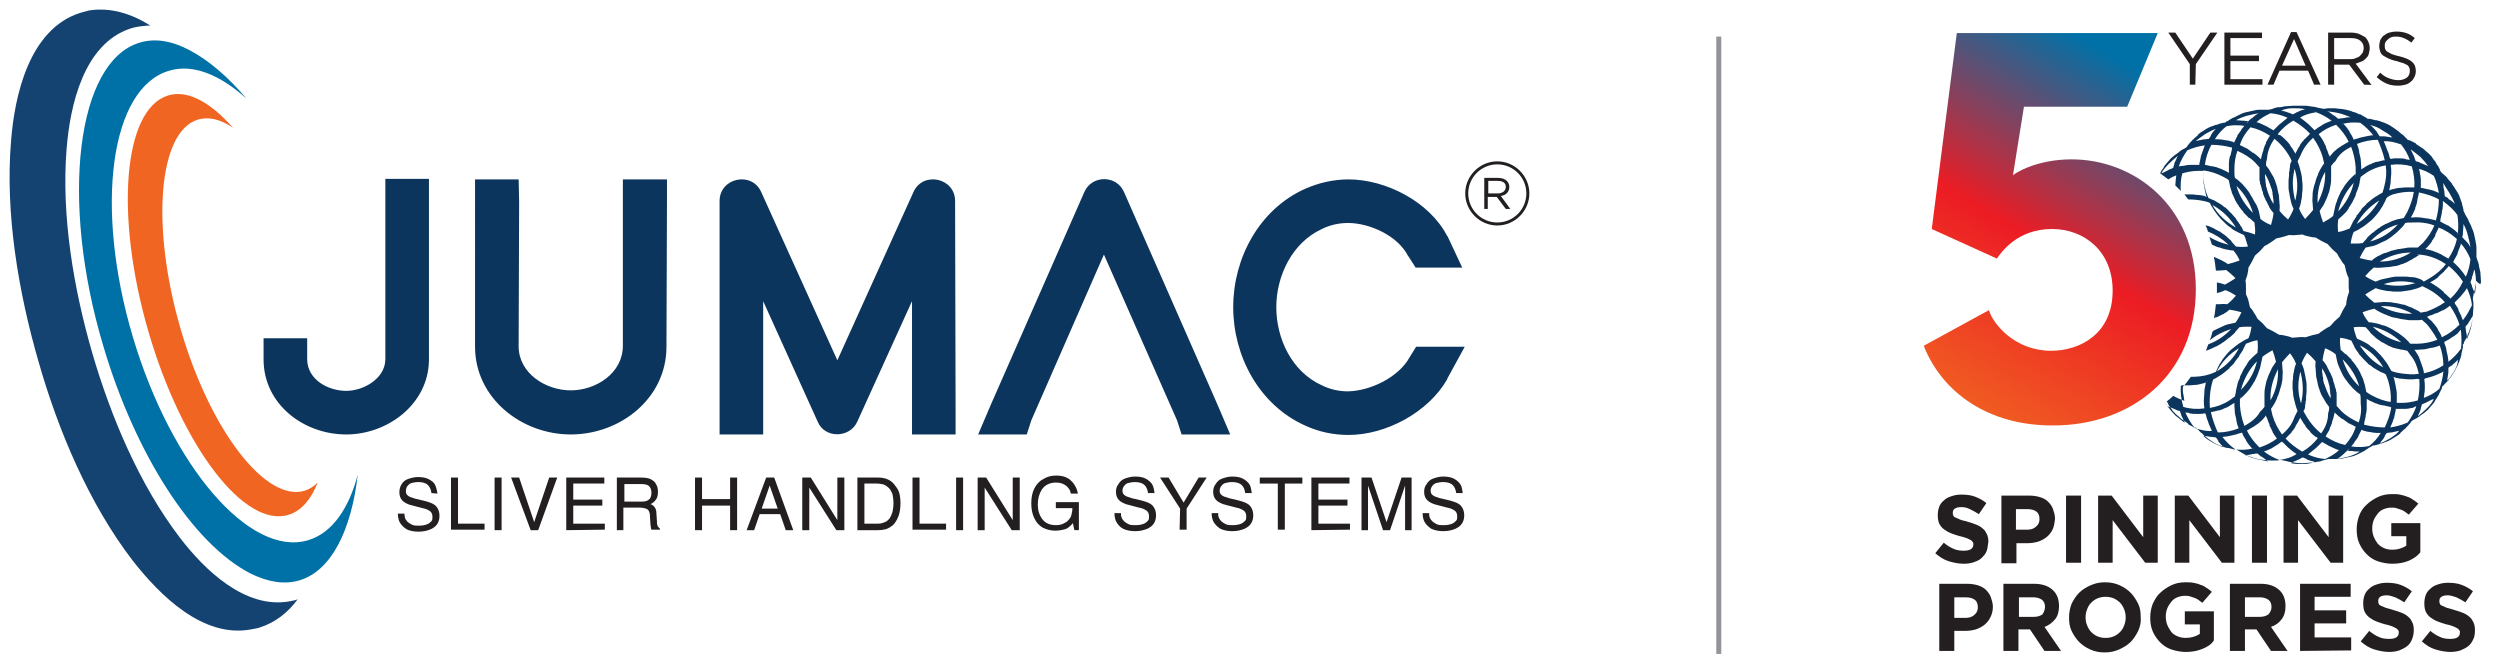<?xml version="1.0" encoding="utf-8"?>
<!-- Generator: Adobe Illustrator 26.0.0, SVG Export Plug-In . SVG Version: 6.00 Build 0)  -->
<svg version="1.1" id="Layer_1" xmlns="http://www.w3.org/2000/svg" xmlns:xlink="http://www.w3.org/1999/xlink" x="0px" y="0px"
	 viewBox="0 0 498.9 132.3" style="enable-background:new 0 0 498.9 132.3;" xml:space="preserve">
<style type="text/css">
	.st0{fill-rule:evenodd;clip-rule:evenodd;fill:#0B355C;}
	.st1{fill-rule:evenodd;clip-rule:evenodd;fill:#144372;}
	.st2{fill-rule:evenodd;clip-rule:evenodd;fill:#F16522;}
	.st3{fill-rule:evenodd;clip-rule:evenodd;fill:#0071A7;}
	.st4{fill:#231F20;}
	.st5{fill:none;stroke:#929497;stroke-miterlimit:10;}
	.st6{fill:url(#SVGID_1_);}
	.st7{fill:#0B355C;}
</style>
<g>
	<g>
		<path class="st0" d="M76.9,71.8V35.7h8.7v36.2c-0.1,8.7-8.2,14.8-16.5,14.8c-8.5,0-16.4-6-16.5-14.8v-4.4h8.7v4.3
			c0.1,4,4.2,6.2,7.8,6.2C72.5,78,76.8,75.6,76.9,71.8L76.9,71.8z M103.6,40.3l-0.1,28.8c0,5.4,5.4,8.8,10.4,8.8
			c5,0,10.4-3.4,10.4-8.9V35.8h8.8v4.5L133,69.2c0,10.3-9.2,17.5-19.1,17.5s-19.1-7.3-19.1-17.5V35.8h8.7L103.6,40.3L103.6,40.3z
			 M167.1,71.9l15.2-33.6c1.9-4.2,8.3-2.8,8.3,1.8l0.1,42.3v4.3H182v-4.3l0-22.3l-10.9,24c-1.5,3.4-6.5,3.4-7.9,0.1l-10.9-24.1v26.6
			h-8.7V40.1c0-4.6,6.4-6,8.3-1.8L167.1,71.9L167.1,71.9z M205.8,83.9l-0.9,2.8h-9.7l2.6-6.1l18.6-42.3c1.5-3.4,6.4-3.4,7.9,0
			l18.6,42.3l2.6,6.1h-9.7l-0.9-2.8l-14.6-33.1L205.8,83.9L205.8,83.9z M281.3,71.3l1.3-2.1h9.7l-3.5,6.4l0,0.1
			c-3.8,6.6-12.2,11.1-19.7,11.1c-3,0-5.9-0.6-8.7-1.9c-9.1-4.1-14.3-13.8-14.3-23.6c0-9.8,5.2-19.5,14.3-23.6
			c2.7-1.2,5.7-1.9,8.7-1.9c7.5,0,16.2,4.5,19.7,11.3l0.1,0.1l2.9,6.2h-9.3l-1.4-2.2l-0.1-0.1c-2-4-7.6-6.6-12-6.6
			c-1.8,0-3.6,0.4-5.2,1.2c-5.9,2.7-9.1,9.3-9.1,15.6c0,6.3,3.1,12.9,9.1,15.6c1.6,0.8,3.4,1.2,5.2,1.2
			C273.5,78,279.1,75.3,281.3,71.3L281.3,71.3z"/>
		<path class="st1" d="M15.9,2.6c0.6-0.2,1.2-0.3,1.8-0.5C22,1.4,26.2,2.7,30,5.1c-0.8,0-1.5,0.1-2.3,0.2c-0.6,0.1-1.1,0.2-1.7,0.4
			C16.7,8.8,14,21,13.3,29.6c-1.1,13.4,1.4,28,5.1,40.8c3.7,12.7,9.4,26.3,17.5,36.9c4.9,6.4,13,14.3,21.9,12.7
			c0.5-0.1,1.1-0.2,1.6-0.4c-1.9,2.6-4.4,4.6-7.5,5.6c-0.6,0.2-1.2,0.3-1.8,0.4c-9.6,1.8-18.2-6.8-23.6-13.7
			c-8.7-11.3-14.9-26-18.8-39.7c-4-13.8-6.7-29.6-5.5-44C2.9,19.1,5.8,5.9,15.9,2.6z"/>
		<path class="st2" d="M33.4,19.1c3.9-1.3,8.5,1.2,13.1,6.4c-2.5-1.7-4.9-2.3-7.1-1.6c-7.8,2.5-9.3,21.2-3.4,41.6
			c5.9,20.4,17.1,34.9,24.9,32.4c0.9-0.3,1.8-0.9,2.5-1.6c-1.3,3.3-3.2,5.6-5.7,6.4c-8.8,2.9-21.4-13.5-28.1-36.6
			C22.9,43,24.6,22,33.4,19.1z"/>
		<path class="st3" d="M27.9,8.5c3-0.9,6.3-0.4,9.9,1.5c3.8,2,7.7,5.3,11.4,9.7c-5.3-4.8-10.7-7-15.4-5.6
			C22,17.5,18.8,41.3,26.5,67.2c7.7,25.9,23.4,44.1,35,40.6c4.7-1.4,8.1-6.2,9.9-13.1c-1.3,11.2-5.3,19.2-11.6,21.1
			c-3,0.9-6.3,0.4-9.9-1.4C38.5,108.5,27,90.7,20.6,69C11.9,39.9,15.3,12.2,27.9,8.5z"/>
		<g>
			<g>
				<path class="st4" d="M296.2,35.5h2.7c0.8,0,1.4,0.2,1.8,0.6c0.3,0.3,0.5,0.7,0.5,1.2v0c0,1-0.7,1.7-1.7,1.8l1.9,2.6h-0.9
					l-1.8-2.4h-1.8v2.4h-0.7L296.2,35.5L296.2,35.5z M298.9,38.6c0.9,0,1.6-0.5,1.6-1.3v0c0-0.8-0.6-1.2-1.6-1.2h-1.9v2.5
					C296.9,38.6,298.9,38.6,298.9,38.6z"/>
			</g>
			<g>
				<path class="st4" d="M298.8,45c-3.5,0-6.4-2.9-6.4-6.4c0-3.5,2.9-6.4,6.4-6.4c3.5,0,6.4,2.9,6.4,6.4
					C305.2,42.1,302.3,45,298.8,45z M298.8,32.8c-3.2,0-5.8,2.6-5.8,5.8c0,3.2,2.6,5.8,5.8,5.8s5.8-2.6,5.8-5.8
					C304.6,35.4,302,32.8,298.8,32.8z"/>
			</g>
		</g>
		<g>
			<path class="st4" d="M86.1,98.4c-0.1-0.7-0.3-1.2-0.7-1.6c-0.4-0.4-1.1-0.6-1.9-0.6c-0.6,0-1,0.1-1.4,0.2
				c-0.4,0.1-0.6,0.4-0.8,0.6S81,97.7,81,98c0,0.4,0.1,0.7,0.4,0.9c0.2,0.2,0.7,0.4,1.4,0.6l2.1,0.5c1.1,0.3,1.8,0.6,2.2,1.1
				c0.4,0.5,0.6,1.1,0.6,1.8c0,0.6-0.1,1.1-0.4,1.6c-0.3,0.5-0.7,0.8-1.3,1.1c-0.7,0.3-1.5,0.5-2.5,0.5c-1,0-1.8-0.2-2.4-0.5
				c-0.6-0.4-1.1-0.9-1.4-1.5c-0.2-0.5-0.3-1-0.3-1.6h1.3c0,0.3,0.1,0.6,0.1,0.8c0.1,0.3,0.3,0.6,0.5,0.8s0.5,0.4,0.9,0.6
				c0.4,0.2,0.8,0.2,1.4,0.2c0.7,0,1.2-0.1,1.7-0.3c0.3-0.1,0.6-0.4,0.8-0.6c0.2-0.2,0.2-0.5,0.2-0.9c0-0.5-0.2-0.9-0.5-1.1
				s-0.8-0.5-1.5-0.6l-1.9-0.5c-1-0.2-1.7-0.6-2.1-1c-0.4-0.4-0.6-1-0.6-1.6c0-0.6,0.1-1.1,0.4-1.6c0.3-0.5,0.7-0.9,1.3-1.1
				c0.6-0.2,1.2-0.4,2-0.4c0.8,0,1.5,0.1,2.1,0.4s1.1,0.7,1.3,1.1s0.4,1.1,0.5,1.8L86.1,98.4L86.1,98.4z"/>
			<path class="st4" d="M90,105.8V95.3h1.4v9.2h5.3v1.2H90z"/>
			<path class="st4" d="M98.7,105.8V95.3h1.4v10.5H98.7z"/>
			<path class="st4" d="M102,95.3h1.6l3,8.9l3-8.9h1.6l-3.8,10.5h-1.5L102,95.3z"/>
			<path class="st4" d="M113,105.8V95.3h7.6v1.2h-6.2v3.2h5.8v1.2h-5.8v3.6h6.3v1.2L113,105.8L113,105.8z"/>
			<path class="st4" d="M123.1,105.8V95.3h4.8c0.8,0,1.5,0.1,1.9,0.3s0.9,0.5,1.1,1c0.3,0.4,0.4,1,0.4,1.5c0,0.7-0.1,1.2-0.4,1.6
				c-0.3,0.4-0.6,0.7-1.1,0.9c0.4,0.1,0.7,0.4,0.9,0.7s0.3,0.7,0.3,1.3l0.1,1.4c0,0.4,0,0.7,0.1,0.8c0,0.2,0.1,0.3,0.2,0.4
				s0.2,0.2,0.3,0.3v0.2H130c-0.1-0.2-0.1-0.3-0.1-0.4c0-0.2-0.1-0.4-0.1-0.7l-0.1-1.6c0-0.5-0.1-0.8-0.2-1
				c-0.1-0.2-0.3-0.4-0.6-0.5s-0.7-0.2-1.3-0.2h-3.2v4.5L123.1,105.8L123.1,105.8z M124.5,100.1h3.1c0.6,0,1,0,1.3-0.1
				c0.4-0.1,0.6-0.3,0.8-0.5c0.2-0.3,0.3-0.7,0.3-1.2c0-0.6-0.2-1.1-0.6-1.4c-0.3-0.2-0.8-0.3-1.4-0.3h-3.4V100.1z"/>
			<path class="st4" d="M138.7,105.8V95.3h1.4v4.3h5.6v-4.3h1.4v10.5h-1.4v-4.9h-5.6v4.9H138.7z"/>
			<path class="st4" d="M156.8,105.8l-1.1-3.2h-4.1l-1.1,3.2h-1.5l3.9-10.5h1.6l3.8,10.5H156.8z M155.2,101.5l-1.6-4.6l-1.6,4.6
				H155.2z"/>
			<path class="st4" d="M160.1,105.8V95.3h1.7l5.3,8.5v-8.5h1.4v10.5h-1.6l-5.4-8.5v8.5H160.1z"/>
			<path class="st4" d="M171.1,105.8V95.3h4.1c0.7,0,1.3,0.1,1.8,0.3c0.5,0.2,1,0.5,1.4,1s0.8,1,1,1.6c0.2,0.6,0.3,1.4,0.3,2.2
				c0,0.9-0.1,1.8-0.4,2.6c-0.3,0.8-0.7,1.4-1.1,1.8c-0.4,0.3-0.8,0.6-1.4,0.8c-0.4,0.1-0.9,0.2-1.6,0.2H171.1z M172.5,104.5h2.5
				c0.4,0,0.7,0,1-0.1s0.6-0.2,0.8-0.3s0.5-0.4,0.7-0.6c0.2-0.3,0.4-0.7,0.6-1.3c0.1-0.5,0.2-1.1,0.2-1.8c0-0.7-0.1-1.3-0.2-1.8
				c-0.2-0.5-0.4-0.9-0.7-1.2c-0.3-0.3-0.6-0.5-1-0.7c-0.4-0.1-0.9-0.2-1.4-0.2h-2.5L172.5,104.5L172.5,104.5z"/>
			<path class="st4" d="M182.1,105.8V95.3h1.4v9.2h5.3v1.2H182.1z"/>
			<path class="st4" d="M190.8,105.8V95.3h1.4v10.5H190.8z"/>
			<path class="st4" d="M195.1,105.8V95.3h1.7l5.3,8.5v-8.5h1.4v10.5h-1.6l-5.4-8.5v8.5H195.1z"/>
			<path class="st4" d="M215.1,98.5h-1.4c-0.1-0.4-0.2-0.8-0.5-1.1c-0.3-0.4-0.6-0.6-1-0.8s-0.9-0.3-1.5-0.3c-1.2,0-2.2,0.5-2.8,1.4
				c-0.5,0.8-0.8,1.8-0.8,3c0,1.1,0.3,2.1,0.9,2.9c0.6,0.8,1.5,1.2,2.7,1.2c0.6,0,1.1-0.1,1.5-0.3c0.4-0.2,0.8-0.4,1-0.7
				c0.3-0.3,0.5-0.6,0.6-1c0.1-0.4,0.2-0.8,0.2-1.4h-3.3v-1.2h4.6v5.6h-0.9l-0.3-1.4c-0.3,0.3-0.5,0.6-0.7,0.7
				c-0.3,0.3-0.7,0.5-1.2,0.6s-1,0.2-1.6,0.2c-0.9,0-1.7-0.2-2.5-0.6c-0.7-0.4-1.3-1-1.7-1.9c-0.4-0.8-0.6-1.8-0.6-3
				c0-1.1,0.2-2.1,0.6-2.9c0.4-0.8,1-1.5,1.8-1.9c0.8-0.5,1.6-0.7,2.6-0.7c1,0,1.9,0.2,2.7,0.8C214.3,96.4,214.9,97.3,215.1,98.5z"
				/>
			<path class="st4" d="M229.1,98.4c-0.1-0.7-0.3-1.2-0.7-1.6c-0.4-0.4-1.1-0.6-1.9-0.6c-0.5,0-1,0.1-1.4,0.2s-0.6,0.4-0.8,0.6
				c-0.2,0.3-0.3,0.6-0.3,0.9c0,0.4,0.1,0.7,0.4,0.9c0.2,0.2,0.7,0.4,1.4,0.6l2.1,0.5c1.1,0.3,1.8,0.6,2.2,1.1
				c0.4,0.5,0.6,1.1,0.6,1.8c0,0.6-0.1,1.1-0.4,1.6c-0.3,0.5-0.7,0.8-1.3,1.1c-0.7,0.3-1.5,0.5-2.5,0.5c-1,0-1.8-0.2-2.4-0.5
				s-1.1-0.9-1.4-1.5c-0.2-0.5-0.3-1-0.3-1.6h1.3c0,0.3,0,0.6,0.1,0.8c0.1,0.3,0.3,0.6,0.5,0.8s0.5,0.4,0.9,0.6
				c0.4,0.2,0.8,0.2,1.4,0.2c0.7,0,1.2-0.1,1.7-0.3c0.3-0.1,0.6-0.4,0.8-0.6c0.2-0.2,0.2-0.5,0.2-0.9c0-0.5-0.2-0.9-0.5-1.1
				s-0.8-0.5-1.5-0.6l-1.9-0.5c-1-0.2-1.7-0.6-2.1-1c-0.4-0.4-0.6-1-0.6-1.6c0-0.6,0.1-1.1,0.5-1.6c0.3-0.5,0.7-0.9,1.3-1.1
				c0.6-0.2,1.2-0.4,2-0.4c0.8,0,1.5,0.1,2.1,0.4c0.6,0.3,1,0.7,1.3,1.1c0.3,0.5,0.4,1.1,0.5,1.8L229.1,98.4L229.1,98.4z"/>
			<path class="st4" d="M235.5,101.5l-4-6.2h1.7l3,5l3-5h1.6l-4,6.2v4.2h-1.4L235.5,101.5L235.5,101.5z"/>
			<path class="st4" d="M248.5,98.4c-0.1-0.7-0.3-1.2-0.7-1.6c-0.4-0.4-1.1-0.6-1.9-0.6c-0.5,0-1,0.1-1.4,0.2
				c-0.4,0.1-0.6,0.4-0.8,0.6c-0.2,0.3-0.3,0.6-0.3,0.9c0,0.4,0.1,0.7,0.4,0.9c0.2,0.2,0.7,0.4,1.4,0.6l2.1,0.5
				c1.1,0.3,1.8,0.6,2.2,1.1c0.4,0.5,0.6,1.1,0.6,1.8c0,0.6-0.1,1.1-0.4,1.6c-0.3,0.5-0.7,0.8-1.3,1.1c-0.7,0.3-1.5,0.5-2.5,0.5
				c-1,0-1.8-0.2-2.4-0.5c-0.6-0.4-1.1-0.9-1.4-1.5c-0.2-0.5-0.3-1-0.3-1.6h1.3c0,0.3,0,0.6,0.1,0.8c0.1,0.3,0.3,0.6,0.5,0.8
				s0.5,0.4,0.9,0.6c0.4,0.2,0.8,0.2,1.4,0.2c0.7,0,1.2-0.1,1.7-0.3c0.3-0.1,0.6-0.4,0.8-0.6c0.2-0.2,0.2-0.5,0.2-0.9
				c0-0.5-0.2-0.9-0.5-1.1s-0.8-0.5-1.5-0.6l-1.9-0.5c-1-0.2-1.7-0.6-2.1-1c-0.4-0.4-0.6-1-0.6-1.6c0-0.6,0.1-1.1,0.5-1.6
				c0.3-0.5,0.7-0.9,1.3-1.1c0.6-0.2,1.2-0.4,2-0.4c0.8,0,1.5,0.1,2.1,0.4c0.6,0.3,1,0.7,1.3,1.1s0.4,1.1,0.5,1.8L248.5,98.4
				L248.5,98.4z"/>
			<path class="st4" d="M290.6,98.4c-0.1-0.7-0.3-1.2-0.7-1.6c-0.4-0.4-1.1-0.6-1.9-0.6c-0.5,0-1,0.1-1.4,0.2s-0.6,0.4-0.8,0.6
				c-0.2,0.3-0.3,0.6-0.3,0.9c0,0.4,0.1,0.7,0.4,0.9c0.2,0.2,0.7,0.4,1.4,0.6l2.1,0.5c1.1,0.3,1.8,0.6,2.2,1.1
				c0.4,0.5,0.6,1.1,0.6,1.8c0,0.6-0.1,1.1-0.4,1.6c-0.3,0.5-0.7,0.8-1.3,1.1c-0.7,0.3-1.5,0.5-2.5,0.5c-1,0-1.8-0.2-2.4-0.5
				c-0.6-0.4-1.1-0.9-1.4-1.5c-0.2-0.5-0.3-1-0.3-1.6h1.3c0,0.3,0,0.6,0.1,0.8c0.1,0.3,0.3,0.6,0.5,0.8s0.5,0.4,0.9,0.6
				c0.4,0.2,0.8,0.2,1.4,0.2c0.7,0,1.2-0.1,1.7-0.3c0.3-0.1,0.6-0.4,0.8-0.6c0.2-0.2,0.2-0.5,0.2-0.9c0-0.5-0.2-0.9-0.5-1.1
				s-0.8-0.5-1.5-0.6l-1.9-0.5c-1-0.2-1.7-0.6-2.1-1c-0.4-0.4-0.6-1-0.6-1.6c0-0.6,0.1-1.1,0.5-1.6c0.3-0.5,0.7-0.9,1.3-1.1
				c0.6-0.2,1.2-0.4,2-0.4c0.8,0,1.5,0.1,2.1,0.4c0.6,0.3,1,0.7,1.3,1.1s0.4,1.1,0.5,1.8L290.6,98.4L290.6,98.4z"/>
			<path class="st4" d="M251.4,96.5v-1.2h8.5v1.2h-3.5v9.2H255v-9.2H251.4z"/>
			<path class="st4" d="M261.7,105.8V95.3h7.6v1.2h-6.2v3.2h5.8v1.2h-5.8v3.6h6.3v1.2L261.7,105.8L261.7,105.8z"/>
			<path class="st4" d="M271.7,105.8V95.3h2l3,8.9l3-8.9h2v10.5h-1.3v-8.9l-3,8.9h-1.4l-3-8.9v8.9H271.7z"/>
		</g>
	</g>
	<line class="st5" x1="343" y1="7.3" x2="343" y2="130.5"/>
	<g>
		
			<linearGradient id="SVGID_1_" gradientUnits="userSpaceOnUse" x1="386.877" y1="54.232" x2="427.198" y2="122.602" gradientTransform="matrix(1 0 0 -1 0 137.043)">
			<stop  offset="0" style="stop-color:#F16522"/>
			<stop  offset="0.503" style="stop-color:#EC1C24"/>
			<stop  offset="1" style="stop-color:#0071A7"/>
		</linearGradient>
		<path class="st6" d="M383.9,69l13-7.1c0.9,2.9,5.3,8.1,12.4,8.1c5.7,0,12.3-3.3,12.3-12c0-7.9-5.7-12.3-12.1-12.3
			c-6.9,0-10.1,4.6-11,5.9l-13-5.9l5-39.1h40.1l-6.1,14.7h-20.6L401.7,35c0.3-0.4,4.7-3.2,11.7-3.2c12.5,0,24.8,9.3,24.8,25.9
			c0,17.5-13.2,27.2-28.4,27.2C396.9,85,387.6,78.4,383.9,69z"/>
		<g>
			<path class="st4" d="M396.4,110.1c-0.2,0.5-0.6,0.9-1,1.3c-0.4,0.4-1,0.6-1.5,0.8c-0.6,0.2-1.3,0.3-2,0.3c-1,0-2-0.2-3-0.5
				s-1.9-0.9-2.7-1.6l1.7-2.1c0.6,0.5,1.2,0.9,1.9,1.2c0.6,0.3,1.4,0.4,2.1,0.4c0.6,0,1.1-0.1,1.4-0.3s0.5-0.5,0.5-0.9v0
				c0-0.2,0-0.4-0.1-0.5c-0.1-0.1-0.2-0.3-0.4-0.4c-0.2-0.1-0.5-0.3-0.8-0.4c-0.4-0.1-0.8-0.3-1.4-0.4c-0.7-0.2-1.3-0.4-1.8-0.6
				s-1-0.5-1.4-0.8s-0.7-0.7-0.9-1.1c-0.2-0.4-0.3-1-0.3-1.7v0c0-0.6,0.1-1.2,0.3-1.7s0.5-0.9,1-1.3c0.4-0.4,0.9-0.6,1.5-0.8
				c0.6-0.2,1.2-0.3,1.9-0.3c1,0,1.9,0.1,2.7,0.4c0.8,0.3,1.6,0.7,2.3,1.3l-1.5,2.2c-0.6-0.4-1.2-0.7-1.8-1s-1.1-0.4-1.7-0.4
				c-0.6,0-1,0.1-1.3,0.3s-0.4,0.5-0.4,0.8v0c0,0.2,0,0.4,0.1,0.6s0.2,0.3,0.5,0.4c0.2,0.1,0.5,0.2,0.9,0.4s0.9,0.2,1.4,0.4
				c0.7,0.2,1.3,0.4,1.8,0.6c0.5,0.2,1,0.5,1.3,0.8c0.4,0.3,0.6,0.7,0.8,1.1c0.2,0.4,0.3,0.9,0.3,1.5v0
				C396.7,109,396.6,109.6,396.4,110.1z"/>
			<path class="st4" d="M409.6,105.7c-0.3,0.6-0.7,1.1-1.2,1.5c-0.5,0.4-1.1,0.7-1.7,0.9c-0.7,0.2-1.4,0.3-2.1,0.3h-2.2v4h-3V98.9
				h5.5c0.8,0,1.5,0.1,2.2,0.3c0.6,0.2,1.2,0.5,1.6,0.9c0.4,0.4,0.8,0.9,1,1.5s0.4,1.2,0.4,1.9v0C410,104.4,409.9,105.1,409.6,105.7
				z M407,103.6c0-0.7-0.2-1.2-0.6-1.5s-1-0.5-1.8-0.5h-2.3v4.1h2.3c0.7,0,1.3-0.2,1.7-0.6C406.8,104.7,407,104.2,407,103.6
				L407,103.6L407,103.6z"/>
			<path class="st4" d="M412.3,112.3V98.9h3v13.4H412.3z"/>
			<path class="st4" d="M428.1,112.3l-6.5-8.5v8.5h-2.9V98.9h2.7l6.3,8.3v-8.3h2.9v13.4H428.1z"/>
			<path class="st4" d="M443.4,112.3l-6.5-8.5v8.5H434V98.9h2.7l6.3,8.3v-8.3h2.9v13.4H443.4z"/>
			<path class="st4" d="M449.4,112.3V98.9h3v13.4H449.4z"/>
			<path class="st4" d="M465.1,112.3l-6.5-8.5v8.5h-2.9V98.9h2.7l6.3,8.3v-8.3h2.9v13.4H465.1z"/>
			<path class="st4" d="M480.7,111.9c-1,0.4-2,0.6-3.3,0.6c-1,0-2-0.2-2.9-0.5s-1.6-0.8-2.2-1.4c-0.6-0.6-1.1-1.3-1.5-2.2
				s-0.5-1.8-0.5-2.8v0c0-1,0.2-1.9,0.5-2.7c0.3-0.8,0.8-1.6,1.5-2.2c0.6-0.6,1.4-1.1,2.2-1.5s1.8-0.6,2.8-0.6c0.6,0,1.2,0,1.6,0.1
				s1,0.2,1.4,0.4c0.4,0.1,0.8,0.3,1.2,0.6c0.4,0.2,0.7,0.5,1.1,0.8l-1.9,2.2c-0.3-0.2-0.5-0.4-0.8-0.6s-0.5-0.3-0.8-0.4
				c-0.3-0.1-0.6-0.2-0.9-0.3c-0.3-0.1-0.7-0.1-1-0.1c-0.5,0-1,0.1-1.5,0.3c-0.5,0.2-0.9,0.5-1.2,0.9c-0.3,0.4-0.6,0.8-0.8,1.3
				c-0.2,0.5-0.3,1.1-0.3,1.6v0c0,0.6,0.1,1.2,0.3,1.7s0.5,1,0.8,1.4c0.4,0.4,0.8,0.7,1.3,0.9c0.5,0.2,1,0.3,1.6,0.3
				c1.1,0,2-0.3,2.8-0.8v-1.9h-3v-2.6h5.8v5.8C482.4,111,481.6,111.5,480.7,111.9z"/>
			<path class="st4" d="M397.2,123.2c-0.3,0.6-0.7,1.1-1.2,1.5c-0.5,0.4-1.1,0.7-1.7,0.9c-0.7,0.2-1.4,0.3-2.1,0.3H390v4h-3v-13.4
				h5.5c0.8,0,1.5,0.1,2.2,0.3c0.6,0.2,1.2,0.5,1.6,0.9c0.4,0.4,0.8,0.9,1,1.5s0.4,1.2,0.4,1.9v0
				C397.7,121.9,397.5,122.6,397.2,123.2z M394.7,121.2c0-0.7-0.2-1.2-0.6-1.5s-1-0.5-1.8-0.5H390v4.1h2.3c0.7,0,1.3-0.2,1.7-0.6
				C394.5,122.3,394.7,121.8,394.7,121.2L394.7,121.2L394.7,121.2z"/>
			<path class="st4" d="M408,129.9l-2.9-4.3h-2.3v4.3h-3v-13.4h6.1c1.6,0,2.8,0.4,3.7,1.2s1.3,1.9,1.3,3.3v0c0,1.1-0.3,2-0.8,2.6
				s-1.2,1.2-2.1,1.5l3.3,4.8L408,129.9L408,129.9z M408.1,121.1c0-0.6-0.2-1.1-0.6-1.4c-0.4-0.3-1-0.5-1.7-0.5h-2.9v3.9h3
				c0.7,0,1.3-0.2,1.7-0.5C407.9,122.1,408.1,121.7,408.1,121.1L408.1,121.1z"/>
			<path class="st4" d="M426.7,125.9c-0.4,0.8-0.9,1.6-1.5,2.2c-0.6,0.6-1.4,1.1-2.3,1.5c-0.9,0.4-1.8,0.6-2.9,0.6s-2-0.2-2.9-0.6
				c-0.9-0.4-1.6-0.9-2.2-1.5c-0.6-0.6-1.1-1.4-1.5-2.2c-0.4-0.8-0.5-1.7-0.5-2.7v0c0-1,0.2-1.9,0.5-2.7c0.4-0.8,0.9-1.6,1.5-2.2
				c0.6-0.6,1.4-1.1,2.3-1.5s1.8-0.6,2.9-0.6s2,0.2,2.9,0.6c0.9,0.4,1.6,0.9,2.2,1.5c0.6,0.6,1.1,1.4,1.5,2.2
				c0.4,0.8,0.5,1.7,0.5,2.7v0C427.3,124.1,427.1,125,426.7,125.9z M424.2,123.2c0-0.6-0.1-1.1-0.3-1.6s-0.5-1-0.8-1.3
				s-0.8-0.7-1.3-0.9s-1-0.3-1.6-0.3c-0.6,0-1.1,0.1-1.6,0.3c-0.5,0.2-0.9,0.5-1.3,0.9c-0.4,0.4-0.6,0.8-0.8,1.3
				c-0.2,0.5-0.3,1-0.3,1.6v0c0,0.6,0.1,1.1,0.3,1.6c0.2,0.5,0.5,1,0.8,1.3c0.4,0.4,0.8,0.7,1.3,0.9s1,0.3,1.6,0.3
				c0.6,0,1.1-0.1,1.6-0.3s0.9-0.5,1.3-0.9c0.4-0.4,0.6-0.8,0.8-1.3S424.2,123.8,424.2,123.2L424.2,123.2L424.2,123.2z"/>
			<path class="st4" d="M439.5,129.5c-1,0.4-2,0.6-3.3,0.6c-1,0-2-0.2-2.9-0.5c-0.9-0.3-1.6-0.8-2.2-1.4c-0.6-0.6-1.1-1.3-1.5-2.2
				s-0.5-1.8-0.5-2.8v0c0-1,0.2-1.9,0.5-2.7c0.4-0.8,0.8-1.6,1.5-2.2c0.6-0.6,1.4-1.1,2.2-1.5s1.8-0.6,2.8-0.6c0.6,0,1.1,0,1.6,0.1
				c0.5,0.1,1,0.2,1.4,0.4c0.4,0.1,0.8,0.3,1.2,0.6c0.4,0.2,0.7,0.5,1.1,0.8l-1.9,2.2c-0.3-0.2-0.5-0.4-0.8-0.6
				c-0.3-0.2-0.5-0.3-0.8-0.4c-0.3-0.1-0.6-0.2-0.9-0.3c-0.3-0.1-0.7-0.1-1-0.1c-0.5,0-1,0.1-1.5,0.3c-0.5,0.2-0.9,0.5-1.2,0.9
				s-0.6,0.8-0.8,1.3c-0.2,0.5-0.3,1.1-0.3,1.6v0c0,0.6,0.1,1.2,0.3,1.7c0.2,0.5,0.5,1,0.8,1.4s0.8,0.7,1.3,0.9s1,0.3,1.6,0.3
				c1.1,0,2-0.3,2.8-0.8v-1.9h-3v-2.6h5.8v5.8C441.3,128.6,440.5,129.1,439.5,129.5z"/>
			<path class="st4" d="M453.2,129.9l-2.9-4.3H448v4.3h-3v-13.4h6.1c1.6,0,2.8,0.4,3.7,1.2c0.9,0.8,1.3,1.9,1.3,3.3v0
				c0,1.1-0.3,2-0.8,2.6c-0.5,0.7-1.2,1.2-2.1,1.5l3.3,4.8L453.2,129.9L453.2,129.9z M453.3,121.1c0-0.6-0.2-1.1-0.6-1.4
				c-0.4-0.3-1-0.5-1.7-0.5H448v3.9h3c0.7,0,1.3-0.2,1.7-0.5C453.1,122.1,453.3,121.7,453.3,121.1L453.3,121.1z"/>
			<path class="st4" d="M459,129.9v-13.4h10.1v2.6h-7.2v2.7h6.3v2.6h-6.3v2.8h7.3v2.6L459,129.9L459,129.9z"/>
			<path class="st4" d="M481.3,127.7c-0.2,0.5-0.6,1-1,1.3s-1,0.6-1.5,0.8c-0.6,0.2-1.3,0.3-2,0.3c-1,0-2-0.2-3-0.5
				s-1.9-0.9-2.7-1.6l1.7-2.1c0.6,0.5,1.2,0.9,1.9,1.2c0.6,0.3,1.3,0.4,2.1,0.4c0.6,0,1.1-0.1,1.4-0.3c0.3-0.2,0.5-0.5,0.5-0.9v0
				c0-0.2,0-0.4-0.1-0.5s-0.2-0.3-0.4-0.4c-0.2-0.1-0.5-0.3-0.8-0.4c-0.3-0.1-0.8-0.3-1.4-0.4c-0.7-0.2-1.3-0.4-1.8-0.6
				s-1-0.5-1.4-0.8c-0.4-0.3-0.7-0.7-0.9-1.1s-0.3-1-0.3-1.7v0c0-0.6,0.1-1.2,0.3-1.7c0.2-0.5,0.5-0.9,1-1.3
				c0.4-0.4,0.9-0.6,1.5-0.8s1.2-0.3,1.9-0.3c1,0,1.9,0.1,2.7,0.4c0.8,0.3,1.6,0.7,2.3,1.3l-1.5,2.2c-0.6-0.4-1.2-0.7-1.8-1
				c-0.6-0.2-1.2-0.4-1.7-0.4c-0.6,0-1,0.1-1.3,0.3s-0.4,0.5-0.4,0.8v0c0,0.2,0,0.4,0.1,0.6s0.2,0.3,0.5,0.4
				c0.2,0.1,0.5,0.2,0.9,0.4c0.4,0.1,0.8,0.2,1.4,0.4c0.7,0.2,1.3,0.4,1.8,0.6s1,0.5,1.3,0.8c0.4,0.3,0.6,0.7,0.8,1.1
				c0.2,0.4,0.3,0.9,0.3,1.5v0C481.7,126.6,481.5,127.2,481.3,127.7z"/>
			<path class="st4" d="M493.5,127.7c-0.2,0.5-0.6,1-1,1.3s-1,0.6-1.5,0.8c-0.6,0.2-1.3,0.3-2,0.3c-1,0-2-0.2-3-0.5
				s-1.9-0.9-2.7-1.6l1.7-2.1c0.6,0.5,1.2,0.9,1.9,1.2c0.6,0.3,1.3,0.4,2.1,0.4c0.6,0,1.1-0.1,1.4-0.3c0.3-0.2,0.5-0.5,0.5-0.9v0
				c0-0.2,0-0.4-0.1-0.5s-0.2-0.3-0.4-0.4c-0.2-0.1-0.5-0.3-0.8-0.4c-0.3-0.1-0.8-0.3-1.4-0.4c-0.7-0.2-1.3-0.4-1.8-0.6
				s-1-0.5-1.4-0.8c-0.4-0.3-0.7-0.7-0.9-1.1s-0.3-1-0.3-1.7v0c0-0.6,0.1-1.2,0.3-1.7c0.2-0.5,0.5-0.9,1-1.3
				c0.4-0.4,0.9-0.6,1.5-0.8s1.2-0.3,1.9-0.3c1,0,1.9,0.1,2.7,0.4c0.8,0.3,1.6,0.7,2.3,1.3l-1.5,2.2c-0.6-0.4-1.2-0.7-1.8-1
				c-0.6-0.2-1.2-0.4-1.7-0.4c-0.6,0-1,0.1-1.3,0.3s-0.4,0.5-0.4,0.8v0c0,0.2,0,0.4,0.1,0.6s0.2,0.3,0.5,0.4
				c0.2,0.1,0.5,0.2,0.9,0.4c0.4,0.1,0.8,0.2,1.4,0.4c0.7,0.2,1.3,0.4,1.8,0.6s1,0.5,1.3,0.8c0.4,0.3,0.6,0.7,0.8,1.1
				c0.2,0.4,0.3,0.9,0.3,1.5v0C493.9,126.6,493.8,127.2,493.5,127.7z"/>
		</g>
		<g>
			<g>
				<path class="st4" d="M438.1,16.9H437v-4.1l-4.3-6.3h1.4l3.5,5.2l3.5-5.2h1.4l-4.3,6.3L438.1,16.9L438.1,16.9z"/>
				<path class="st4" d="M451.4,7.6h-6.3v3.5h5.7v1.1h-5.7v3.6h6.4v1.1h-7.6V6.5h7.5L451.4,7.6L451.4,7.6z"/>
				<path class="st4" d="M463.1,16.9h-1.3l-1.2-2.8h-5.7l-1.2,2.8h-1.2l4.7-10.5h1.1L463.1,16.9z M457.8,7.8l-2.4,5.3h4.7L457.8,7.8
					z"/>
				<path class="st4" d="M471.8,16.9l-3-4h-3v4h-1.2V6.5h4.5c0.6,0,1.1,0.1,1.5,0.2c0.5,0.2,0.8,0.4,1.2,0.6s0.6,0.6,0.8,1
					s0.3,0.8,0.3,1.3c0,0.4-0.1,0.8-0.2,1.2s-0.3,0.6-0.6,0.9c-0.2,0.2-0.5,0.5-0.9,0.6s-0.7,0.3-1.1,0.4l3.2,4.3
					C473.3,16.9,471.8,16.9,471.8,16.9z M471,8.1c-0.5-0.4-1.1-0.5-2-0.5h-3.2v4.2h3.2c0.4,0,0.7,0,1.1-0.2c0.3-0.1,0.6-0.2,0.8-0.4
					c0.2-0.2,0.4-0.4,0.6-0.7c0.1-0.3,0.2-0.6,0.2-0.9C471.7,9,471.5,8.5,471,8.1z"/>
				<path class="st4" d="M476,9.8c0.1,0.2,0.2,0.4,0.4,0.5s0.5,0.3,0.9,0.5c0.4,0.1,0.8,0.3,1.4,0.4c1.2,0.3,2,0.6,2.6,1.1
					s0.8,1.1,0.8,1.9c0,0.5-0.1,0.8-0.3,1.2c-0.2,0.4-0.4,0.7-0.7,0.9c-0.3,0.3-0.7,0.5-1.1,0.6s-0.9,0.2-1.4,0.2
					c-0.8,0-1.6-0.1-2.3-0.4s-1.3-0.7-2-1.3l0.7-0.9c0.5,0.5,1.1,0.9,1.7,1.1c0.5,0.2,1.2,0.4,1.9,0.4c0.7,0,1.3-0.2,1.7-0.5
					c0.4-0.3,0.6-0.8,0.6-1.3c0-0.2,0-0.5-0.1-0.7s-0.2-0.4-0.4-0.5s-0.5-0.3-0.8-0.4c-0.3-0.1-0.8-0.2-1.3-0.4
					c-0.6-0.1-1.1-0.3-1.6-0.5c-0.4-0.2-0.8-0.4-1.1-0.6c-0.3-0.2-0.5-0.5-0.6-0.8s-0.2-0.7-0.2-1.1c0-0.4,0.1-0.8,0.2-1.2
					c0.2-0.3,0.4-0.7,0.7-0.9c0.3-0.2,0.7-0.5,1.1-0.6c0.4-0.1,0.9-0.2,1.4-0.2c0.8,0,1.4,0.1,2,0.3c0.6,0.2,1.1,0.5,1.7,1l-0.7,0.9
					c-0.5-0.4-1-0.7-1.5-0.9c-0.5-0.2-1-0.3-1.5-0.3c-0.3,0-0.6,0-0.9,0.1c-0.3,0.1-0.5,0.2-0.7,0.4c-0.2,0.2-0.3,0.3-0.5,0.5
					c-0.1,0.2-0.2,0.4-0.2,0.7C475.9,9.3,475.9,9.6,476,9.8z"/>
			</g>
		</g>
		<path class="st7" d="M495.1,56.1C495.1,56.1,495.1,56.1,495.1,56.1C495.1,56.1,495.1,56.1,495.1,56.1L495.1,56.1
			c0-0.5-0.1-1-0.1-1.5c0,0,0,0,0-0.1c0,0,0,0,0-0.1c-0.1-0.4-0.2-0.9-0.3-1.3c0,0,0-0.1,0-0.1c0,0,0-0.1,0-0.1
			c-0.1-0.4-0.2-0.8-0.4-1.2c0,0,0-0.1,0-0.1c0,0,0,0,0,0c0-0.1-0.1-0.2-0.1-0.2l0,0l0,0c0-0.1,0-0.2,0-0.3c0,0,0,0,0-0.1
			s0-0.1,0-0.1c0-0.4,0-0.9,0-1.3c0,0,0-0.1,0-0.1s0-0.1,0-0.1c0-0.4-0.1-0.9-0.2-1.3c0,0,0,0,0-0.1c0,0,0,0,0,0
			c-0.1-0.5-0.2-0.9-0.3-1.4c0,0,0,0,0,0l0,0c0,0,0,0,0,0c-0.1-0.4-0.3-0.9-0.5-1.3c0,0,0,0,0-0.1s0,0,0,0c-0.2-0.4-0.4-0.8-0.6-1.2
			c0,0,0,0,0-0.1c0,0,0,0,0,0c-0.2-0.4-0.5-0.8-0.7-1.2c0,0,0,0,0-0.1c0,0,0,0,0,0c-0.1-0.1-0.1-0.2-0.2-0.3l0,0l0,0
			c0-0.1,0-0.2-0.1-0.3c0,0,0-0.1,0-0.1c0,0,0-0.1,0-0.1c-0.1-0.4-0.2-0.8-0.3-1.2c0,0,0-0.1,0-0.1c0,0,0,0,0,0
			c-0.2-0.4-0.3-0.9-0.5-1.3c0,0,0,0,0-0.1c0,0,0,0,0,0c-0.2-0.4-0.4-0.8-0.7-1.2c0,0,0,0,0,0v0l0,0c-0.2-0.4-0.5-0.8-0.8-1.2
			c0,0,0,0,0-0.1c0,0,0,0,0,0c-0.3-0.3-0.6-0.7-0.9-1c0,0,0-0.1,0-0.1l0,0l0,0c-0.3-0.3-0.6-0.6-1-0.9c0,0,0-0.1-0.1-0.1l0,0
			c-0.1-0.1-0.1-0.1-0.2-0.2l0,0l0,0c0-0.1-0.1-0.2-0.2-0.3c0,0,0-0.1,0-0.1c0,0,0,0,0-0.1c-0.2-0.4-0.4-0.8-0.7-1.1
			c0,0,0-0.1,0-0.1c0,0,0,0,0,0c-0.2-0.4-0.5-0.7-0.8-1.1c0,0,0,0,0-0.1c0,0,0,0,0,0c-0.3-0.3-0.6-0.7-1-1c-0.4-0.3-0.7-0.7-1.1-0.9
			c0,0,0,0,0,0l0,0c-0.4-0.3-0.8-0.5-1.2-0.8c0,0,0,0,0-0.1l0,0c-0.4-0.2-0.8-0.4-1.2-0.6c0,0,0,0-0.1,0l0,0c-0.1,0-0.2-0.1-0.3-0.1
			l0,0c0,0-0.1,0-0.1,0l0,0c0,0,0.1,0,0.1,0c-0.1-0.1-0.2-0.2-0.2-0.2c0,0,0,0,0-0.1c0,0,0,0-0.1,0c-0.3-0.3-0.6-0.7-1-0.9
			c0,0,0,0,0,0l0,0c-0.3-0.3-0.7-0.6-1.1-0.9c0,0,0,0,0,0l0,0c-0.4-0.3-0.8-0.5-1.2-0.8c0,0,0,0,0,0c0,0,0,0,0,0h0
			c-0.4-0.2-0.8-0.4-1.3-0.6c0,0,0,0,0,0l-0.1,0c-0.4-0.2-0.8-0.3-1.2-0.4c0,0,0,0-0.1,0l-0.1,0c-0.4-0.1-0.8-0.2-1.2-0.3
			c0,0,0,0-0.1,0l-0.1,0h0c-0.1,0-0.2,0-0.2,0c0,0,0.1,0,0.1,0.1l0,0c0,0-0.1,0-0.1-0.1l0,0c-0.1-0.1-0.2-0.1-0.3-0.2c0,0,0,0,0,0
			l0,0c-0.4-0.2-0.8-0.5-1.2-0.7c0,0,0,0-0.1,0l-0.1,0c-0.4-0.2-0.8-0.4-1.3-0.5c0,0,0,0,0,0l0,0c-0.4-0.2-0.9-0.3-1.3-0.4
			c0,0,0,0,0,0c0,0,0,0,0,0h0c-0.5-0.1-1-0.2-1.4-0.2h0h0c-0.5-0.1-0.9-0.1-1.4-0.1c0,0,0,0,0,0l0,0h0c0,0,0,0,0,0
			c-0.2,0-0.3,0-0.5,0c-0.3,0-0.6,0-0.9,0.1c0,0,0,0-0.1,0h0c0,0,0,0-0.1,0c-0.1,0-0.2,0-0.3,0c0,0,0.1,0,0.1,0l0,0c0,0-0.1,0-0.1,0
			l0,0c-0.1,0-0.2-0.1-0.3-0.1c0,0,0,0-0.1,0l-0.1,0c-0.4-0.1-0.8-0.2-1.2-0.3c0,0-0.1,0-0.1,0l-0.1,0l0,0c-0.4-0.1-0.9-0.1-1.3-0.2
			c0,0,0,0,0,0H459c0,0,0,0,0,0c-0.5,0-0.9,0-1.4,0c0,0,0,0,0,0c0,0,0,0,0,0h0c-0.5,0-0.9,0.1-1.4,0.1c0,0,0,0,0,0h-0.1
			c0,0,0,0-0.1,0c-0.4,0.1-0.8,0.2-1.3,0.2h0l-0.1,0c0,0,0,0-0.1,0c-0.4,0.1-0.8,0.2-1.2,0.4l-0.1,0c0,0,0,0-0.1,0
			c-0.1,0-0.1,0-0.2,0.1c0,0,0,0,0,0l0,0c-0.1,0-0.2,0-0.4,0c0,0,0,0,0,0c0,0,0,0-0.1,0c-0.5,0-0.9,0-1.3,0c0,0,0,0-0.1,0s0,0-0.1,0
			c-0.5,0-0.9,0.1-1.3,0.2c0,0,0,0,0,0s0,0,0,0c-0.5,0.1-0.9,0.2-1.4,0.3c0,0,0,0,0,0l0,0c0,0,0,0,0,0c-0.5,0.1-0.9,0.3-1.3,0.5
			c0,0,0,0,0,0c0,0,0,0,0,0c-0.4,0.2-0.8,0.4-1.2,0.6c0,0,0,0-0.1,0c0,0,0,0,0,0c-0.4,0.2-0.8,0.5-1.1,0.7c0,0,0,0-0.1,0
			c0,0,0,0,0,0c-0.1,0-0.2,0.1-0.2,0.2l0,0l0,0l0,0l0,0l0,0c-0.1,0-0.2,0-0.3,0.1c0,0,0,0-0.1,0c0,0,0,0-0.1,0
			c-0.4,0.1-0.9,0.2-1.3,0.4c0,0,0,0-0.1,0c0,0,0,0-0.1,0c-0.4,0.2-0.9,0.3-1.3,0.5c0,0,0,0,0,0c0,0,0,0,0,0
			c-0.4,0.2-0.8,0.4-1.2,0.7c0,0,0,0,0,0h0l0,0c-0.4,0.2-0.8,0.5-1.1,0.8c0,0,0,0,0,0c0,0,0,0,0,0.1c-0.4,0.3-0.7,0.6-1,0.9
			c0,0,0,0-0.1,0s0,0,0,0.1c-0.3,0.3-0.6,0.6-0.9,1c0,0,0,0-0.1,0.1c0,0,0,0,0,0.1c-0.1,0.1-0.1,0.1-0.2,0.2l0,0l0,0l0,0
			c-0.1,0.1-0.2,0.1-0.3,0.2c0,0,0,0,0,0c0,0,0,0,0,0c-0.4,0.2-0.8,0.4-1.1,0.7c0,0,0,0-0.1,0c0,0,0,0,0,0.1
			c-0.4,0.3-0.8,0.5-1.1,0.8c0,0,0,0,0,0c0,0,0,0,0,0c-0.4,0.3-0.7,0.6-1,1c0,0,0,0,0,0c0,0,0,0,0,0c0,0,0,0,0,0
			c-0.3,0.3-0.6,0.7-0.9,1.1c0,0,0,0,0,0c0,0,0,0,0,0.1c-0.3,0.4-0.5,0.7-0.7,1.1c0,0,0,0,0,0.1c0.5,0.4,1.1,0.8,1.6,1.2
			c0.5-0.3,1-0.6,1.6-0.8l0,0c0.1,0,0.1-0.1,0.2-0.1c-0.1,0-0.1,0.1-0.2,0.1c0,0.3-0.1,0.5-0.1,0.8c0,0,0,0,0,0s0,0,0,0
			c0,0.4-0.1,0.8-0.1,1.2c0.4,0.4,0.7,0.7,1.1,1.1c-0.1-1.2,0-2.4,0.3-3.5v0l0,0v0l0,0v0c1-0.3,2.1-0.5,3.2-0.5c0.3,0,0.7,0,1,0
			c0,0,0,0,0-0.1l0,0c0,0,0,0,0,0.1c0,0,0,0,0,0l0,0c0,0,0,0,0,0c0,0.1,0,0.1,0,0.2c0,0,0,0,0,0c0,0,0,0,0,0.1c0,0.4,0,0.9,0,1.4
			c0,0,0,0.1,0,0.1s0,0.1,0,0.1c0,0.4,0.1,0.9,0.2,1.3c0,0,0,0,0,0.1c0,0,0,0,0,0c0.1,0.5,0.2,0.9,0.3,1.4c0,0,0,0,0,0s0,0,0,0
			c0,0,0,0,0,0c0,0.2,0.1,0.3,0.2,0.5c-0.2-0.1-0.4-0.1-0.5-0.2c-0.5-0.1-1-0.2-1.5-0.2c0,0,0,0,0,0c0,0,0,0,0,0
			c-0.5-0.1-0.9-0.1-1.4-0.1c0,0,0,0,0,0s0,0,0,0c-0.4,0-0.7,0-1.1,0c0.3,0.3,0.5,0.7,0.8,1c1,0,2,0.1,3,0.3
			c0.5,0.1,0.9,0.2,1.3,0.4l0,0l0,0c0.1,0.3,0.3,0.6,0.5,0.9l0,0l0,0c0.2,0.4,0.5,0.8,0.8,1.2c0,0,0,0,0,0c0,0,0,0,0,0
			c0.3,0.4,0.6,0.8,0.9,1.1c0,0,0,0,0,0c0,0,0,0,0,0c0.3,0.3,0.7,0.7,1,1c0,0,0,0,0,0l0,0c0.3,0.3,0.7,0.6,1.1,0.8c0,0,0,0,0,0.1
			l0,0c0.4,0.3,0.8,0.5,1.2,0.7c0,0,0,0,0,0l0,0c0.4,0.2,0.8,0.4,1.3,0.6c0,0,0,0,0,0c0,0,0,0,0,0l0,0c0.1,0.1,0.1,0.3,0.2,0.4
			c0.2,0.6,0.4,1.2,0.6,1.9l0,0c0,0,0,0,0,0l0,0c0,0,0,0,0,0c-0.8,0.1-1.6,0.1-2.4,0c0,0,0,0,0,0c0,0,0,0,0,0
			c-0.3-0.3-0.6-0.7-0.9-1c0,0,0-0.1,0-0.1h0c0,0-0.1-0.1-0.1-0.1c-0.3-0.3-0.6-0.5-0.9-0.8c0,0,0-0.1-0.1-0.1c0,0-0.1,0-0.1-0.1
			c-0.3-0.2-0.7-0.5-1-0.7c0,0,0-0.1-0.1-0.1c0,0-0.1,0-0.1,0c-0.4-0.2-0.7-0.4-1.1-0.6c0,0,0,0-0.1-0.1c0,0,0,0-0.1,0
			c-0.4-0.2-0.8-0.4-1.3-0.5c0,0,0,0,0,0c0,0,0,0,0,0c-0.1,0-0.2,0-0.2-0.1c0.2,0.4,0.4,0.8,0.5,1.3c1.5,0.6,2.9,1.5,4.1,2.6l0,0
			c0,0,0,0,0,0c0,0,0,0,0,0c0,0,0,0,0,0l-0.1,0c-1.3-0.3-2.5-0.8-3.7-1.5c0.2,0.5,0.3,1,0.5,1.5c0.1,0,0.1,0.1,0.2,0.1c0,0,0,0,0,0
			l0,0c0.4,0.2,0.8,0.4,1.3,0.5c0,0,0,0,0,0l0.1,0c0.4,0.2,0.9,0.3,1.3,0.4c0,0,0,0,0,0l0.1,0c0.4,0.1,0.9,0.2,1.3,0.2c0,0,0,0,0,0
			c0.5,0.6,0.9,1.2,1.2,1.9c0,0,0,0,0,0c0,0,0,0,0,0c0,0,0,0.1,0,0.1c0,0,0,0,0,0l0,0c0,0,0,0,0,0c0,0,0,0,0,0l0,0c0,0,0,0,0,0
			c-0.8,0.3-1.5,0.5-2.3,0.7c0,0,0,0,0,0c0,0,0,0,0,0c-0.4-0.3-0.8-0.5-1.2-0.7c0,0,0,0-0.1-0.1c0,0-0.1,0-0.1,0
			c-0.4-0.2-0.8-0.4-1.1-0.5c0,0-0.1-0.1-0.1-0.1c0,0-0.1,0-0.1,0c0,0,0,0-0.1,0c0.2,0.9,0.3,1.8,0.4,2.7c0.2,0,0.4,0,0.6,0
			c0,0,0,0,0,0c0,0,0,0,0,0c0.4,0,0.9-0.1,1.3-0.1c0,0,0,0,0.1,0h0.1c0.6,0.5,1.2,1,1.7,1.5v0c0,0,0,0,0,0c0,0,0.1,0.1,0.1,0.1
			c0,0,0,0,0,0l0,0l0,0c0,0,0,0,0,0l0,0l0,0c0,0-0.1,0-0.1,0.1c0,0,0,0,0,0c0,0,0,0,0,0c-0.6,0.4-1.3,0.8-2,1.2c0,0,0,0,0,0
			c-0.5-0.2-0.9-0.3-1.4-0.4c-0.1,0-0.2,0-0.2-0.1c0,0.4,0,0.7,0,1.1l0,0l0,0l0,0c0,0.1,0,0.1,0,0.2c0,0.3,0,0.6,0,0.9
			c0.1,0,0.2-0.1,0.3-0.1c0,0,0,0,0,0h0l0,0c0.5-0.1,0.9-0.3,1.4-0.5l0,0l0,0l0,0l0,0c0.8,0.3,1.5,0.7,2.1,1.1c0,0,0,0,0,0h0
			c0,0,0,0,0,0c0,0,0,0,0,0l0,0c0,0,0,0,0,0c-0.5,0.6-1.1,1.2-1.7,1.7h0c0,0,0,0-0.1,0c-0.4,0-0.9-0.1-1.3,0c0,0-0.1,0-0.1,0
			c0,0-0.1,0-0.1,0c-0.2,0-0.5,0-0.7,0c-0.1,1-0.2,1.9-0.4,2.8c0.1-0.1,0.3-0.1,0.4-0.2l0.1,0c0,0,0,0,0.1,0
			c0.4-0.2,0.8-0.4,1.2-0.6l0.1,0c0,0,0,0,0.1-0.1c0.4-0.2,0.8-0.5,1.1-0.8h0c0.8,0.1,1.6,0.3,2.4,0.5c0,0,0,0,0,0c0,0,0,0,0,0
			c-0.3,0.7-0.7,1.4-1.2,2.1h0c0,0,0,0,0,0c-0.5,0.1-0.9,0.2-1.4,0.3h0h0c-0.5,0.1-0.9,0.3-1.3,0.5c0,0,0,0,0,0h0c0,0,0,0,0,0
			c-0.4,0.2-0.9,0.4-1.3,0.6c0,0,0,0,0,0c0,0,0,0,0,0c-0.2,0.1-0.4,0.2-0.6,0.4c-0.1,0.6-0.3,1.1-0.5,1.7c1.2-1,2.6-1.7,4.1-2.2
			l0.1,0c0,0,0,0,0,0l0,0c0,0,0,0,0,0c0,0,0,0,0,0l0,0c0,0,0,0,0,0c-1.2,1.3-2.8,2.4-4.5,3c-0.2,0.4-0.3,0.9-0.5,1.3
			c0.3-0.1,0.6-0.2,0.8-0.3l0,0c0,0,0,0,0,0c0.4-0.2,0.9-0.4,1.3-0.6l0.1,0c0,0,0,0,0.1-0.1c0.4-0.2,0.8-0.4,1.1-0.7l0.1,0l0,0
			c0,0,0.1-0.1,0.1-0.1c0.3-0.2,0.7-0.5,1-0.8l0.1,0c0,0,0-0.1,0.1-0.1c0.3-0.3,0.7-0.6,1-0.9l0,0c0,0,0-0.1,0-0.1
			c0.3-0.3,0.6-0.7,0.9-1c0,0,0,0,0,0c0.5-0.1,0.9-0.1,1.4-0.1c0.3,0,0.7,0,1,0c0,0,0,0,0,0c0,0,0,0,0,0l0,0
			c-0.1,0.8-0.3,1.6-0.6,2.3l0,0l0,0l0,0l0,0c0,0,0,0,0,0l0,0l0,0c-0.4,0.2-0.9,0.4-1.3,0.7h0l0,0c-0.4,0.2-0.8,0.5-1.2,0.8
			c0,0,0,0,0,0c0,0,0,0,0,0c-0.4,0.3-0.7,0.6-1.1,0.9c0,0,0,0,0,0c0,0,0,0,0,0c-0.3,0.3-0.7,0.7-1,1.1c0,0,0,0,0,0c0,0,0,0,0,0
			c-0.3,0.4-0.6,0.7-0.8,1.1c0,0,0,0,0,0s0,0,0,0c-0.3,0.4-0.5,0.8-0.7,1.2l0,0c0,0,0,0,0,0c-0.1,0.3-0.3,0.6-0.4,0.9
			c0.2-0.1,0.4-0.2,0.6-0.3l0,0c-0.2,0.1-0.4,0.2-0.6,0.3v0l0,0v0c-0.4,0.2-0.8,0.3-1.3,0.5c-1.2,0.4-2.5,0.5-3.7,0.5
			c-0.5,0.7-1,1.4-1.6,2c0,0.2,0,0.4,0,0.6c0,0,0,0,0,0s0,0,0,0c0,0.5,0.1,0.9,0.2,1.4c0,0,0,0,0,0c0,0,0,0,0,0.1
			c0,0.2,0.1,0.5,0.1,0.7l0,0c0,0,0,0,0,0l0,0c0,0,0,0,0,0c-0.8-0.3-1.5-0.6-2.2-1c-0.4,0.4-0.8,0.7-1.3,1.1
			c0.1,0.2,0.2,0.3,0.3,0.5c0,0,0,0.1,0,0.1c0,0,0,0,0,0c0.2,0.4,0.5,0.7,0.8,1.1c0,0,0,0,0,0.1c0,0,0,0,0,0c0.3,0.3,0.6,0.7,1,1
			c0.4,0.3,0.7,0.7,1.1,0.9c0,0,0,0,0,0l0,0c0.4,0.3,0.8,0.5,1.1,0.8c0,0,0,0,0,0.1l0,0c0.4,0.2,0.8,0.4,1.2,0.6c0,0,0,0,0.1,0l0,0
			c0.1,0,0.2,0.1,0.3,0.1c0,0,0,0,0,0c0,0,0,0,0,0c0,0,0.1,0,0.1,0.1l0,0c0,0-0.1,0-0.1-0.1c0.1,0.1,0.1,0.2,0.2,0.2c0,0,0,0,0,0.1
			c0,0,0,0,0.1,0c0.3,0.3,0.6,0.7,1,0.9c0,0,0,0,0,0.1l0,0c0.4,0.3,0.7,0.6,1.1,0.9c0,0,0,0,0,0l0,0c0.4,0.3,0.8,0.5,1.2,0.8
			c0,0,0,0,0,0c0,0,0,0,0,0h0c0.4,0.2,0.8,0.4,1.3,0.6c0,0,0,0,0,0l0.1,0c0.4,0.2,0.8,0.3,1.2,0.4c0,0,0,0,0.1,0l0.1,0
			c0.4,0.1,0.8,0.2,1.2,0.3c0,0,0,0,0.1,0l0.1,0h0c0.1,0,0.2,0,0.2,0c0,0-0.1-0.1-0.1-0.1l0,0c0,0,0.1,0.1,0.1,0.1l0,0
			c0.1,0.1,0.2,0.1,0.3,0.2c0,0,0,0,0,0l0,0c0.4,0.2,0.8,0.5,1.2,0.7c0,0,0,0,0.1,0.1l0.1,0c0.4,0.2,0.8,0.4,1.3,0.5c0,0,0,0,0,0
			l0,0c0.4,0.2,0.9,0.3,1.3,0.4c0,0,0,0,0,0c0,0,0,0,0,0h0c0.5,0.1,1,0.2,1.4,0.2h0h0c0.5,0.1,0.9,0.1,1.4,0.1c0,0,0,0,0,0l0,0h0
			c0,0,0,0,0,0c0.2,0,0.3,0,0.5,0c0.3,0,0.6,0,0.9-0.1c0,0,0,0,0.1,0h0c0,0,0,0,0.1,0c0.1,0,0.2,0,0.3,0c0,0-0.1,0-0.1,0l0,0
			c0,0,0.1,0,0.1,0l0,0c0.1,0,0.2,0.1,0.3,0.1c0,0,0,0,0.1,0l0.1,0c0.4,0.1,0.8,0.2,1.2,0.3c0,0,0.1,0,0.1,0l0.1,0l0,0
			c0.4,0.1,0.9,0.1,1.3,0.2c0,0,0,0,0,0h0.1c0,0,0,0,0,0c0.5,0,0.9,0.1,1.4,0c0,0,0,0,0,0c0,0,0,0,0,0h0c0.5,0,0.9-0.1,1.4-0.1
			c0,0,0,0,0,0h0.1c0,0,0,0,0.1,0c0.4-0.1,0.8-0.1,1.2-0.2c0.1,0,0.1,0,0.2,0c0.1,0,0.1-0.1,0.2-0.1c0.3-0.1,0.7-0.2,1-0.3
			c0.1,0,0.1,0,0.2,0l0,0c0,0,0.1-0.1,0.1-0.1c0,0,0.1,0,0.1,0c0,0,0,0,0,0l0,0c0.1,0,0.2,0,0.4,0c0,0,0,0,0,0c0,0,0,0,0.1,0
			c0.5,0,0.9,0,1.3,0c0,0,0,0,0.1,0s0,0,0.1,0c0.5,0,0.9-0.1,1.3-0.2c0,0,0,0,0,0s0,0,0,0c0.5-0.1,0.9-0.2,1.4-0.3c0,0,0,0,0,0l0,0
			c0,0,0,0,0,0c0.5-0.1,0.9-0.3,1.3-0.5c0,0,0,0,0,0c0,0,0,0,0,0c0.4-0.2,0.8-0.4,1.2-0.6c0,0,0,0,0.1,0c0,0,0,0,0-0.1
			c0.4-0.2,0.8-0.5,1.1-0.7c0,0,0,0,0.1,0c0,0,0,0,0,0c0.1-0.1,0.2-0.1,0.2-0.2l0,0l0,0l0,0l0,0l0,0c0.1,0,0.2-0.1,0.3-0.1
			c0,0,0,0,0.1,0c0,0,0,0,0.1,0c0.4-0.1,0.9-0.2,1.3-0.4c0,0,0,0,0.1,0c0,0,0,0,0.1,0c0.4-0.2,0.8-0.3,1.3-0.5c0,0,0,0,0,0
			c0,0,0,0,0,0c0.4-0.2,0.8-0.4,1.2-0.7c0,0,0,0,0,0h0l0,0c0.4-0.2,0.8-0.5,1.2-0.8c0,0,0,0,0,0c0,0,0,0,0-0.1
			c0.3-0.3,0.7-0.6,1-0.9c0,0,0,0,0.1,0c0,0,0,0,0-0.1c0.3-0.3,0.6-0.6,0.9-1c0,0,0,0,0.1-0.1c0,0,0,0,0-0.1
			c0.1-0.1,0.1-0.1,0.2-0.2l0,0l0,0l0,0c0.1-0.1,0.2-0.1,0.3-0.2c0,0,0,0,0,0c0,0,0,0,0,0c0.4-0.2,0.8-0.4,1.2-0.7c0,0,0,0,0.1,0
			c0,0,0,0,0-0.1c0.4-0.3,0.8-0.5,1.1-0.8c0,0,0,0,0,0c0,0,0,0,0,0c0.4-0.3,0.7-0.6,1-1c0,0,0,0,0,0c0,0,0,0,0,0c0,0,0,0,0,0
			c0.3-0.3,0.6-0.7,0.9-1.1c0,0,0,0,0,0c0,0,0,0,0-0.1c0.3-0.4,0.5-0.7,0.7-1.1c0,0,0,0,0.1-0.1s0-0.1,0-0.1
			c0.2-0.4,0.4-0.8,0.6-1.2c0,0,0,0,0-0.1c0,0,0-0.1,0-0.1c0-0.1,0.1-0.2,0.1-0.2c0,0-0.1,0.1-0.1,0.1l0,0c0,0,0.1-0.1,0.1-0.1
			c0-0.1,0-0.1,0-0.1l0,0c0,0.1,0,0.1,0,0.1c0.1-0.1,0.2-0.1,0.2-0.2c0,0,0,0,0.1,0c0,0,0-0.1,0-0.1c0.3-0.3,0.6-0.6,0.9-0.9
			c0,0,0,0,0.1-0.1c0,0,0,0,0-0.1c0.3-0.3,0.6-0.7,0.8-1.1c0,0,0,0,0,0c0,0,0,0,0,0c0.3-0.4,0.5-0.8,0.7-1.2c0,0,0,0,0,0l0,0
			c0,0,0,0,0,0c0.2-0.4,0.4-0.8,0.6-1.3c0,0,0,0,0,0c0,0,0,0,0-0.1c0.2-0.4,0.3-0.8,0.4-1.2c0,0,0-0.1,0-0.1c0,0,0-0.1,0-0.1
			c0.1-0.4,0.2-0.9,0.3-1.3c0,0,0,0,0-0.1c0,0,0,0,0-0.1c0-0.1,0-0.2,0-0.3c0,0,0,0.1-0.1,0.1l0,0c0,0,0-0.1,0.1-0.1l0,0
			c0.1-0.1,0.1-0.2,0.2-0.3c0,0,0,0,0-0.1c0,0,0,0,0-0.1c0.2-0.4,0.5-0.8,0.7-1.2c0,0,0,0,0-0.1c0,0,0,0,0-0.1
			c0.2-0.4,0.4-0.8,0.5-1.3c0,0,0,0,0,0c0,0,0,0,0,0c0.2-0.4,0.3-0.9,0.4-1.4c0.1-0.5,0.2-1,0.2-1.4c0,0,0,0,0-0.1c0,0,0,0,0-0.1
			c0-0.4,0.1-0.9,0.1-1.3c0,0,0-0.1,0-0.1s0-0.1,0-0.1c0-0.4,0-0.9-0.1-1.3c0,0,0,0,0-0.1c0,0,0,0,0-0.1c0-0.1,0-0.2,0-0.3l0,0l0,0
			c0-0.1,0.1-0.2,0.1-0.3c0,0,0-0.1,0-0.1c0,0,0-0.1,0-0.1c0.1-0.4,0.2-0.8,0.3-1.2c0,0,0-0.1,0-0.1c0,0,0-0.1,0-0.1
			c0.1-0.4,0.2-0.9,0.2-1.3c0,0,0,0,0-0.1c0,0,0,0,0,0C495.1,57.1,495.1,56.6,495.1,56.1z M441.5,57.6
			C441.5,57.6,441.5,57.5,441.5,57.6L441.5,57.6C441.5,57.5,441.5,57.6,441.5,57.6L441.5,57.6z M493.5,53c0,0.2,0.1,0.4,0.2,0.5
			C493.6,53.3,493.6,53.1,493.5,53L493.5,53z M491.6,44.6C491.6,44.7,491.7,44.7,491.6,44.6L491.6,44.6
			C491.7,44.7,491.6,44.7,491.6,44.6C491.6,44.6,491.6,44.6,491.6,44.6z M491.4,42.6L491.4,42.6C491.4,42.5,491.4,42.5,491.4,42.6
			C491.4,42.5,491.4,42.5,491.4,42.6z M491.5,46.6c0,0,0-0.1,0-0.1c0,0,0-0.1,0-0.1c0-0.4,0.1-0.8,0.1-1.3c0,0,0-0.1,0-0.1
			c0,0,0-0.1,0-0.1c0-0.1,0-0.1,0-0.2c0.4,0.7,0.7,1.5,0.9,2.3c0.2,0.8,0.4,1.6,0.5,2.4c0,0,0,0.1,0,0.1l0,0c0,0,0-0.1,0-0.1l0,0
			c0-0.1-0.1-0.1-0.1-0.2c0,0,0-0.1,0-0.1s0,0-0.1-0.1c-0.2-0.4-0.5-0.7-0.8-1c0,0,0-0.1-0.1-0.1c0,0-0.1-0.1-0.1-0.1
			c-0.2-0.2-0.3-0.4-0.5-0.5C491.5,47.1,491.5,46.8,491.5,46.6z M493.1,50.2L493.1,50.2c0-0.2,0-0.4,0-0.7
			C493.1,49.7,493.1,49.9,493.1,50.2z M490.9,49.3C490.9,49.3,490.9,49.3,490.9,49.3c0.1-0.3,0.2-0.5,0.2-0.7
			c-0.1-0.1-0.2-0.2-0.3-0.3l0,0c0.1,0.1,0.2,0.2,0.3,0.3c0.8,0.9,1.4,1.9,1.9,3.1c0-0.2,0-0.3,0-0.5l0,0c0,0.2,0,0.3,0,0.5l0,0
			c-0.1,1.2-0.4,2.3-0.9,3.5l0,0c0,0.1-0.1,0.2-0.1,0.3l0,0c0-0.1,0.1-0.2,0.1-0.3c-0.2-0.2-0.3-0.4-0.5-0.7c0,0,0,0,0,0
			c0,0,0,0,0,0c-0.3-0.4-0.6-0.7-0.9-1.1c0,0,0,0,0,0c0,0,0,0,0,0c-0.3-0.3-0.7-0.7-1-1c0,0,0,0,0,0l0,0c0,0-0.1-0.1-0.2-0.1
			c0,0,0,0,0,0.1l0,0c0,0,0,0,0-0.1c0,0,0,0,0,0l0,0c0,0,0,0,0,0c0-0.1,0.1-0.1,0.1-0.1c0,0,0,0,0.1-0.1c0,0,0-0.1,0-0.1
			c0.2-0.4,0.4-0.7,0.6-1.1c0,0,0-0.1,0.1-0.1c0,0,0-0.1,0-0.1C490.5,50.2,490.7,49.8,490.9,49.3C490.9,49.4,490.9,49.4,490.9,49.3
			L490.9,49.3z M491.6,56.2L491.6,56.2C491.6,56.2,491.6,56.2,491.6,56.2L491.6,56.2L491.6,56.2z M489,59.6L489,59.6
			C489,59.6,489,59.6,489,59.6L489,59.6c-0.1-0.1-0.1-0.1-0.2-0.2c0,0,0,0,0-0.1c0,0,0,0-0.1,0c-0.3-0.3-0.6-0.6-1-0.9
			c0,0,0,0,0-0.1l0,0c-0.3-0.3-0.7-0.6-1.1-0.9c0,0,0,0,0,0l0,0c-0.4-0.3-0.8-0.5-1.2-0.8l0,0l0,0h0c-0.2-0.1-0.3-0.2-0.5-0.2l0,0
			c-0.2-0.1-0.4-0.2-0.5-0.2l0,0c0.2,0.1,0.4,0.1,0.5,0.2c0.2-0.1,0.3-0.2,0.5-0.3l0,0l0,0c0,0,0,0,0,0h0l0,0
			c0.4-0.2,0.8-0.5,1.2-0.8c0,0,0,0,0,0c0,0,0,0,0-0.1c0.3-0.3,0.7-0.6,1-0.9c0,0,0,0,0.1,0c0,0,0,0,0-0.1c0.3-0.3,0.6-0.7,0.9-1
			c0,0,0,0,0,0c0,0,0,0,0,0c0,0,0-0.1,0.1-0.1l0,0c0,0,0,0,0,0l0,0c0,0,0,0,0,0c1.1,0.9,2,1.9,2.8,3.1c0,0,0,0,0,0c0,0,0,0,0,0l0,0
			l0,0C490.9,57.5,490,58.7,489,59.6C489,59.6,489,59.6,489,59.6z M486.4,67.8L486.4,67.8C486.4,67.8,486.4,67.8,486.4,67.8
			c-1.3,0.5-2.7,0.8-4.1,0.8h0h0c0,0,0,0,0,0c-0.5,0-0.9,0-1.3,0l0,0l0,0l0,0l0,0c-0.5-0.6-1.1-1.2-1.8-1.7c0,0,0,0,0,0l0,0
			c-0.4-0.3-0.8-0.6-1.2-0.8c0,0,0,0,0,0l0,0c-0.4-0.3-0.8-0.5-1.2-0.7c0,0,0,0,0,0l0,0c-0.4-0.2-0.8-0.4-1.3-0.5c0,0,0,0,0,0
			l-0.1,0c-0.4-0.2-0.9-0.3-1.3-0.4c0,0,0,0,0,0l-0.1,0c-0.4-0.1-0.9-0.2-1.3-0.2c0,0,0,0,0,0c-0.5-0.6-0.9-1.2-1.2-1.9c0,0,0,0,0,0
			c0,0,0,0,0,0c0,0,0-0.1,0-0.1c0,0,0,0,0,0l0,0c0,0,0,0,0,0c0,0,0,0,0,0l0,0c0,0,0,0,0,0c0.8-0.3,1.5-0.5,2.3-0.7c0,0,0,0,0,0
			c0,0,0,0,0,0c0.4,0.3,0.8,0.5,1.2,0.7c0,0,0,0,0.1,0.1c0,0,0.1,0,0.1,0c0.4,0.2,0.8,0.4,1.2,0.5c0,0,0.1,0.1,0.1,0.1
			c0,0,0.1,0,0.1,0c0.4,0.2,0.8,0.3,1.2,0.4c0,0,0,0,0.1,0c0,0,0.1,0,0.1,0c0.4,0.1,0.9,0.2,1.3,0.3c0,0,0,0,0.1,0s0,0,0,0
			c0.5,0.1,0.9,0.1,1.4,0.2c0,0,0,0,0,0s0,0,0,0c0.5,0,0.9,0,1.4,0c0,0,0,0,0.1,0c0,0,0.1,0,0.1,0c0.3,0,0.6,0,0.9-0.1
			c-0.1-0.1-0.2-0.2-0.4-0.3c0.1,0.1,0.2,0.2,0.4,0.3c0,0,0,0,0,0l0,0c0,0,0,0,0,0c0.3,0.3,0.7,0.6,1,0.9c0,0,0,0,0,0c0,0,0,0,0,0
			l0,0C484.9,65.4,485.7,66.5,486.4,67.8C486.3,67.8,486.4,67.8,486.4,67.8L486.4,67.8C486.4,67.7,486.3,67.8,486.4,67.8
			C486.4,67.8,486.4,67.8,486.4,67.8z M482.8,75.6L482.8,75.6C482.8,75.6,482.8,75.7,482.8,75.6C482.8,75.7,482.9,75.7,482.8,75.6
			L482.8,75.6C482.8,75.7,482.8,75.7,482.8,75.6c0,0.1,0,0.1,0,0.2c0,0,0,0,0,0l0,0c0.1,1.3,0,2.7-0.3,4.1v0l0,0v0l0,0v0
			c-1,0.3-2.1,0.5-3.2,0.5c-0.3,0-0.7,0-1,0c0,0,0,0,0,0.1l0,0c0,0,0,0,0-0.1c0,0,0,0,0,0l0,0c0,0,0,0,0,0c0-0.1,0-0.1,0-0.2
			c0,0,0,0,0,0c0,0,0,0,0-0.1c0-0.4,0-0.9,0-1.4c0,0,0-0.1,0-0.1s0-0.1,0-0.1c0-0.4-0.1-0.9-0.2-1.3c0,0,0,0,0-0.1c0,0,0,0,0,0
			c-0.1-0.5-0.2-0.9-0.3-1.4c0,0,0,0,0,0s0,0,0,0c0,0,0,0,0,0c0-0.2-0.1-0.3-0.2-0.5c0.2,0.1,0.4,0.1,0.5,0.2c0.5,0.1,1,0.2,1.5,0.2
			c0,0,0,0,0,0c0,0,0,0,0,0c0.5,0.1,0.9,0.1,1.4,0.1c0,0,0,0,0,0c0,0,0,0,0,0c0.5,0,0.9,0,1.4-0.1c0,0,0,0,0,0c0,0,0,0,0,0
			C482.7,75.7,482.8,75.7,482.8,75.6C482.8,75.7,482.8,75.6,482.8,75.6z M482.7,74.6C482.7,74.6,482.7,74.6,482.7,74.6L482.7,74.6
			C482.7,74.6,482.7,74.6,482.7,74.6c-0.3,0-0.7,0.1-1,0.1c-1,0-2.1-0.1-3.2-0.3c-0.5-0.1-0.9-0.2-1.3-0.4l0,0l0,0
			c-0.2-0.3-0.3-0.6-0.5-0.9l0,0l0,0c-0.2-0.4-0.5-0.8-0.8-1.2c0,0,0,0,0,0c0,0,0,0,0,0c-0.3-0.4-0.6-0.8-0.9-1.1c0,0,0,0,0,0
			s0,0,0,0c-0.3-0.3-0.7-0.7-1-1c0,0,0,0,0,0l0,0c-0.3-0.3-0.7-0.6-1.1-0.8c0,0,0,0,0-0.1l0,0c-0.4-0.3-0.8-0.5-1.2-0.7c0,0,0,0,0,0
			l0,0c-0.4-0.2-0.8-0.4-1.3-0.6c0,0,0,0,0,0c0,0,0,0,0,0l0,0c-0.1-0.1-0.1-0.3-0.2-0.4c-0.2-0.6-0.4-1.2-0.5-1.9c0,0,0,0,0,0l0,0
			c0,0,0,0,0,0c0.8-0.1,1.6-0.1,2.4,0c0,0,0,0,0,0c0,0,0,0,0,0c0.3,0.3,0.6,0.7,0.9,1c0,0,0,0.1,0,0.1h0c0,0,0.1,0.1,0.1,0.1
			c0.3,0.3,0.6,0.5,0.9,0.8c0,0,0,0.1,0.1,0.1c0,0,0.1,0,0.1,0.1c0.3,0.2,0.7,0.5,1,0.7c0,0,0,0.1,0.1,0.1c0,0,0.1,0,0.1,0
			c0.4,0.2,0.7,0.4,1.1,0.6c0,0,0,0,0.1,0.1c0,0,0,0,0.1,0c0.4,0.2,0.8,0.4,1.3,0.5c0,0,0,0,0,0s0,0,0,0c0.4,0.1,0.9,0.2,1.3,0.3
			c0,0,0,0,0.1,0c0,0,0.1,0,0.1,0c0.3,0.1,0.6,0.1,0.9,0.2l0,0l0,0c0.3,0.4,0.5,0.7,0.8,1.1C481.9,71.9,482.4,73.2,482.7,74.6
			C482.7,74.6,482.7,74.6,482.7,74.6L482.7,74.6C482.7,74.6,482.7,74.6,482.7,74.6z M477.7,75.2c0-0.1-0.1-0.3-0.2-0.4
			C477.6,75,477.6,75.1,477.7,75.2z M473.3,78.9L473.3,78.9L473.3,78.9c-0.4-0.2-0.8-0.5-1.1-0.7c0,0,0,0,0-0.1l0,0l0,0
			c-0.1-0.3-0.1-0.6-0.2-0.9c0,0,0,0,0-0.1c0,0,0,0,0,0v0c0,0,0,0,0,0c-0.1-0.5-0.3-0.9-0.4-1.4v0c0,0,0,0,0,0
			c-0.2-0.4-0.4-0.9-0.6-1.3c0,0,0-0.1,0-0.1c0,0,0-0.1-0.1-0.1c-0.2-0.4-0.4-0.8-0.7-1.1c0,0,0-0.1,0-0.1c0,0,0-0.1-0.1-0.1
			c-0.2-0.3-0.5-0.7-0.8-1c0,0,0-0.1,0-0.1c0,0,0,0-0.1-0.1c-0.3-0.3-0.6-0.6-0.9-0.9c0,0,0-0.1-0.1-0.1c0,0,0,0-0.1,0
			c-0.3-0.3-0.7-0.6-1-0.9c0,0,0,0,0,0c-0.1-0.8-0.2-1.6-0.1-2.4c0.8,0.1,1.6,0.3,2.3,0.6c0,0,0,0,0,0c0,0,0,0,0,0.1
			c0.2,0.4,0.4,0.8,0.6,1.2c0,0,0,0.1,0,0.1c0,0,0,0.1,0.1,0.1c0.2,0.4,0.5,0.7,0.7,1c0,0,0,0.1,0,0.1c0,0,0,0.1,0.1,0.1
			c0.3,0.3,0.5,0.6,0.8,0.9c0,0,0,0.1,0.1,0.1c0,0,0.1,0,0.1,0.1c0.3,0.3,0.6,0.6,0.9,0.9c0,0,0,0.1,0.1,0.1c0,0,0,0,0.1,0
			c0.4,0.3,0.7,0.6,1.1,0.8c0,0,0,0,0,0c0,0,0,0,0,0c0.4,0.2,0.8,0.5,1.2,0.7c0,0,0,0,0,0c0,0,0,0,0.1,0c0.3,0.1,0.6,0.3,0.8,0.4
			l0,0h0l0,0c0,0,0,0,0,0c0.2,0.4,0.3,0.8,0.5,1.3c0.4,1.4,0.6,2.8,0.5,4.2c0,0,0,0,0,0l0,0c0,0,0,0,0,0c0,0,0,0,0,0l0,0
			c0,0,0,0,0,0C476,80.1,474.6,79.6,473.3,78.9z M477.2,81.3c-0.2,1.4-0.7,2.7-1.3,4l0,0h0h0c-1.3,0-2.7-0.2-3.9-0.5c0,0,0,0-0.1,0
			c0,0-0.1,0-0.1,0c0,0,0,0,0,0l0,0l0,0l0,0c0,0,0,0,0,0c0-0.1,0-0.1,0-0.2c0,0,0,0,0-0.1c0,0,0-0.1,0-0.1c0.1-0.4,0.2-0.9,0.3-1.3
			c0,0,0,0,0-0.1c0,0,0-0.1,0-0.1c0.1-0.4,0.2-0.9,0.2-1.3c0,0,0,0,0-0.1v0c0,0,0,0,0,0s0,0,0,0c0-0.1,0-0.2,0-0.3
			c0-0.4,0-0.8,0-1.1c0-0.2,0-0.4,0-0.5c0.2,0.1,0.3,0.2,0.5,0.3c0,0,0,0,0,0l0,0l0,0c0.4,0.2,0.9,0.4,1.3,0.6c0,0,0,0,0,0l0,0
			c0,0,0,0,0.1,0c0.4,0.2,0.8,0.3,1.3,0.4c0,0,0,0,0.1,0s0,0,0.1,0c0.4,0.1,0.9,0.2,1.3,0.3c0,0,0,0,0,0c0,0,0,0,0,0
			C477.1,81.3,477.2,81.3,477.2,81.3C477.2,81.3,477.2,81.3,477.2,81.3L477.2,81.3C477.2,81.3,477.2,81.3,477.2,81.3L477.2,81.3z
			 M475.4,86.1c-0.1,0.1-0.1,0.2-0.2,0.3l0,0C475.3,86.3,475.3,86.2,475.4,86.1L475.4,86.1z M470.7,84.3L470.7,84.3
			C470.7,84.3,470.7,84.3,470.7,84.3C470.7,84.3,470.7,84.3,470.7,84.3c-1.3-0.6-2.5-1.3-3.5-2.3c-0.3-0.3-0.6-0.7-0.9-1
			c0-0.3,0-0.7,0-1c0,0,0,0,0,0s0,0,0,0c0-0.4,0-0.8,0-1.2c0-0.1,0-0.1,0-0.2c0,0,0,0,0,0v0v0c0,0,0,0,0,0c0-0.2,0-0.3-0.1-0.5
			c0-0.3-0.1-0.6-0.2-0.8c0,0,0,0,0,0s0,0,0,0l0,0c0,0,0,0,0,0c-0.1-0.4-0.2-0.9-0.4-1.3c0,0,0,0,0-0.1s0,0,0-0.1
			c-0.1-0.4-0.3-0.8-0.5-1.2c0,0,0-0.1,0-0.1c0,0,0-0.1-0.1-0.1c-0.2-0.4-0.4-0.8-0.6-1.2c0,0,0-0.1,0-0.1c0,0,0,0-0.1-0.1
			c0-0.1-0.1-0.1-0.1-0.2c-0.2-0.3-0.4-0.6-0.7-0.9c0,0,0,0,0-0.1c0.1-0.8,0.3-1.6,0.5-2.3c0,0,0,0,0,0l0,0c0,0,0,0,0,0l0,0
			c0.8,0.3,1.5,0.7,2.1,1.2v0l0,0c0,0,0,0,0,0l0,0v0l0,0l0,0c0.1,0.5,0.2,1,0.3,1.4c0.1,0.5,0.3,0.9,0.5,1.4c0,0,0,0,0,0s0,0,0,0
			s0,0,0,0c0.2,0.4,0.4,0.9,0.6,1.3c0,0,0,0,0,0c0,0,0,0,0,0c0.2,0.4,0.5,0.8,0.8,1.2c0,0,0,0,0,0c0,0,0,0,0,0
			c0.3,0.4,0.6,0.8,0.9,1.1c0,0,0,0,0,0c0,0,0,0,0,0c0.3,0.4,0.7,0.7,1,1l0,0l0,0c0.2,0.2,0.5,0.4,0.8,0.6c0,0,0,0,0,0l0,0
			c0,0,0,0,0,0l0,0c0.1,0.4,0.1,0.9,0.1,1.3v0c0,0,0,0,0,0c0,0,0,0,0,0c0,0.2,0,0.4,0,0.5C471.3,82,471.1,83.2,470.7,84.3
			C470.7,84.3,470.7,84.3,470.7,84.3z M468,88.8c-1.4-0.3-2.7-0.9-3.9-1.7c0-0.1,0-0.1,0.1-0.1c0,0,0,0,0,0c0,0,0,0,0-0.1
			c0.2-0.4,0.5-0.8,0.7-1.2c0,0,0,0,0-0.1c0,0,0,0,0-0.1c0.2-0.4,0.4-0.8,0.5-1.2c0,0,0,0,0-0.1c0,0,0,0,0-0.1
			c0.2-0.4,0.3-0.9,0.4-1.3v0c0,0,0,0,0,0c0,0,0,0,0,0c0-0.2,0.1-0.3,0.1-0.5l0,0l0,0l0,0v0l0,0c0,0,0,0,0,0l0.4,0.4c0,0,0,0,0,0
			l0,0l0,0c0,0,0,0,0,0c0.3,0.3,0.7,0.6,1.1,0.9c0,0,0,0,0,0l0,0c0,0,0,0,0.1,0c0.4,0.3,0.7,0.5,1.1,0.8c0,0,0,0,0.1,0.1
			c0,0,0,0,0.1,0c0.4,0.2,0.8,0.4,1.2,0.6c0,0,0,0,0,0s0,0,0,0c0,0,0.1,0,0.1,0.1C469.7,86.6,468.9,87.8,468,88.8z M469.2,89.1
			L469.2,89.1C469.2,89.1,469.2,89.1,469.2,89.1L469.2,89.1C469.2,89.1,469.2,89.1,469.2,89.1z M468,88.8L468,88.8
			C468,88.8,468,88.8,468,88.8L468,88.8L468,88.8C468,88.8,468,88.8,468,88.8z M463.2,86.5L463.2,86.5L463.2,86.5L463.2,86.5
			c-1.1-0.9-2-1.9-2.8-3.2c-0.2-0.4-0.5-0.8-0.7-1.2c0-0.2,0.1-0.3,0.2-0.4c0-0.2,0.1-0.3,0.1-0.5c0,0,0,0,0-0.1s0,0,0-0.1
			c0-0.2,0.1-0.4,0.1-0.6c0-0.1,0-0.1,0-0.2c0-0.1,0-0.2,0.1-0.3c0-0.1,0-0.2,0-0.3c0,0,0,0,0,0c0,0,0,0,0,0v0c0,0,0,0,0,0
			c0-0.1,0-0.2,0-0.4c0-0.3,0.1-0.7,0.1-1c0,0,0,0,0,0s0,0,0,0l0,0v0c0-0.5,0-1,0-1.4v0c0,0,0,0,0,0v0c0,0,0,0,0,0
			c0-0.5-0.1-0.9-0.2-1.4c0,0,0,0,0-0.1s0,0,0,0l0,0c0,0,0,0,0,0c-0.1-0.5-0.2-0.9-0.3-1.4v0l0,0l0,0c-0.1-0.5-0.3-0.9-0.5-1.4
			c0.3-0.8,0.7-1.5,1.1-2.1l0,0l0,0l0,0l0,0l0,0c0,0,0,0,0,0c0.6,0.5,1.2,1.1,1.7,1.7v0l0,0c0,0,0,0,0,0c0,0.5-0.1,1,0,1.4
			c0,0,0,0,0,0l0,0v0c0,0,0,0,0,0v0c0,0.5,0.1,0.9,0.1,1.4c0,0,0,0,0,0.1c0,0,0,0,0,0.1c0.1,0.4,0.2,0.9,0.3,1.3c0,0,0,0,0,0
			c0,0,0,0,0,0c0,0,0,0,0,0.1c0.1,0.4,0.2,0.9,0.4,1.3c0,0,0,0,0,0.1c0,0,0,0,0,0c0.2,0.4,0.3,0.9,0.6,1.3c0,0,0,0,0,0c0,0,0,0,0,0
			c0.2,0.4,0.5,0.8,0.7,1.2c0,0,0,0,0,0c0,0,0,0,0,0c0.2,0.3,0.4,0.5,0.6,0.8c0,0,0,0,0,0l0,0c0,0,0,0,0,0l0,0l0,0l0,0
			c0,0.1,0,0.1,0,0.2c0,0.4-0.1,0.8-0.2,1.1c0,0,0,0,0,0c0,0,0,0,0,0C464.6,84.1,464,85.4,463.2,86.5L463.2,86.5z M462.5,87.5
			L462.5,87.5c-0.8,1-1.8,1.9-3,2.6l-0.1,0c-1.2-0.7-2.4-1.6-3.3-2.6c0,0,0.1-0.1,0.1-0.1c0,0,0,0,0.1,0c0,0,0,0,0-0.1
			c0.3-0.3,0.6-0.6,0.9-0.9c0,0,0,0,0.1-0.1c0,0,0-0.1,0-0.1c0.3-0.3,0.6-0.7,0.8-1.1c0,0,0,0,0,0c0,0,0,0,0-0.1
			c0.3-0.4,0.5-0.8,0.7-1.2l0,0l0,0c0,0,0,0,0,0c0.1-0.2,0.2-0.3,0.2-0.5l0,0v0l0,0c0,0,0,0,0,0c0.1,0.2,0.2,0.3,0.3,0.5l0,0l0,0
			c0,0,0,0,0,0c0.2,0.4,0.5,0.8,0.8,1.2c0,0,0,0,0,0.1c0,0,0,0,0,0c0.3,0.4,0.6,0.7,0.9,1c0,0,0,0,0,0.1c0,0,0,0,0,0
			c0.3,0.3,0.7,0.7,1,0.9c0,0,0,0,0,0c0,0,0,0,0,0C462.5,87.3,462.5,87.4,462.5,87.5C462.6,87.4,462.5,87.4,462.5,87.5
			C462.5,87.5,462.5,87.5,462.5,87.5L462.5,87.5z M455.4,86.7L455.4,86.7C455.4,86.7,455.4,86.7,455.4,86.7
			C455.4,86.7,455.4,86.7,455.4,86.7L455.4,86.7L455.4,86.7c-0.8-1.1-1.5-2.4-1.9-3.8v0l0,0l0,0c-0.1-0.4-0.2-0.9-0.3-1.3
			c0.5-0.7,0.9-1.4,1.2-2.1c0,0,0,0,0,0l0,0c0,0,0,0,0-0.1c0.2-0.4,0.4-0.9,0.5-1.3c0,0,0,0,0,0v0c0.1-0.5,0.3-0.9,0.4-1.4
			c0,0,0,0,0,0s0,0,0,0c0.1-0.4,0.2-0.9,0.2-1.4c0,0,0,0,0-0.1c0,0,0,0,0-0.1c0-0.5,0.1-0.9,0-1.4v0l0,0c0,0,0,0,0,0v0v0v0
			c0-0.5-0.1-1-0.1-1.4c0,0,0,0,0,0l0,0c0.5-0.6,1-1.2,1.6-1.8c0,0,0,0,0,0l0,0c0,0,0,0,0,0c0,0,0,0,0,0l0,0c0,0,0,0,0,0
			c0.5,0.7,0.9,1.3,1.2,2.1c0,0,0,0,0,0c-0.2,0.4-0.3,0.9-0.4,1.3c0,0,0,0,0,0c0,0,0,0,0,0.1c-0.1,0.4-0.2,0.9-0.2,1.4
			c0,0,0,0,0,0.1c0,0,0,0,0,0l0,0c0,0,0,0,0,0s0,0,0,0c-0.1,0.5-0.1,0.9-0.1,1.4c0,0,0,0,0,0v0v0c0,0,0,0,0,0c0,0.5,0,0.9,0.1,1.4
			c0,0,0,0,0,0v0l0,0l0,0l0,0c0,0.5,0.1,1,0.2,1.4l0,0l0,0c0,0,0,0,0,0c0,0,0,0,0,0c0.2,0.8,0.4,1.6,0.7,2.3
			c-0.2,0.4-0.4,0.8-0.6,1.2l0,0l0,0c0,0,0,0,0,0C457.4,84.7,456.5,85.8,455.4,86.7C455.4,86.7,455.4,86.7,455.4,86.7z M450.9,89.3
			L450.9,89.3C450.8,89.3,450.8,89.3,450.9,89.3C450.8,89.3,450.8,89.3,450.9,89.3L450.9,89.3C450.8,89.3,450.8,89.3,450.9,89.3
			c-1-1-1.9-2.1-2.5-3.4c0,0,0,0,0,0l0,0c0,0,0,0,0,0c0,0,0,0,0-0.1l0,0c0,0,0,0,0,0.1c0.1,0,0.1-0.1,0.2-0.1l0,0c0,0,0,0,0,0
			c0.4-0.2,0.8-0.5,1.2-0.7l0,0c0,0,0,0,0,0c0.4-0.3,0.8-0.5,1.1-0.8l0,0c0,0,0,0,0,0c0.4-0.3,0.7-0.6,1-1l0,0h0c0,0,0,0,0,0
			l0.3-0.4v0l0,0c0,0.2,0.1,0.4,0.2,0.5v0l0,0l0,0c0,0,0,0,0,0c0.1,0.4,0.3,0.9,0.5,1.3c0,0,0,0,0,0.1c0,0,0,0,0,0.1
			c0.2,0.4,0.4,0.8,0.6,1.2c0,0,0,0,0,0.1c0,0,0,0,0,0c0.2,0.4,0.5,0.8,0.8,1.2c0,0,0,0,0,0l0,0c0,0,0,0.1,0.1,0.1
			C453.5,88.2,452.2,88.9,450.9,89.3z M451.8,90.1C451.8,90.1,451.8,90.1,451.8,90.1L451.8,90.1C451.8,90.1,451.8,90.1,451.8,90.1
			L451.8,90.1z M447.9,85L447.9,85C447.9,84.9,447.9,84.9,447.9,85C447.9,84.9,447.9,84.9,447.9,85L447.9,85
			C447.9,84.9,447.9,84.9,447.9,85c-0.5-1.3-0.8-2.7-0.9-4.1c0,0,0,0,0,0v0v0v0c0,0,0,0,0,0c0-0.5,0-0.9,0-1.3l0,0l0,0l0,0
			c0-0.2,0-0.4,0.1-0.7l0,0c0,0.2-0.1,0.4-0.1,0.7c0.3-0.2,0.5-0.4,0.8-0.7l0,0l0,0c0.3-0.3,0.7-0.7,1-1.1l0,0l0,0c0,0,0,0,0,0
			c0.3-0.4,0.6-0.8,0.8-1.2c0,0,0,0,0,0v0c0.3-0.4,0.5-0.8,0.7-1.3c0,0,0,0,0,0c0,0,0,0,0,0c0.2-0.4,0.4-0.9,0.5-1.3c0,0,0,0,0,0
			c0,0,0,0,0,0c0.2-0.4,0.3-0.9,0.4-1.4v0l0,0l0,0c0.1-0.5,0.2-1,0.3-1.4l0,0c0.6-0.5,1.3-0.9,2-1.3c0,0,0,0,0,0l0,0c0,0,0,0,0,0
			c0,0,0,0,0,0l0,0c0,0,0,0,0,0c0.3,0.8,0.5,1.5,0.7,2.3c0.1-0.2,0.3-0.3,0.4-0.5l0,0c-0.1,0.2-0.3,0.3-0.4,0.5l0,0l0,0l0,0l0,0l0,0
			v0c-0.3,0.4-0.5,0.8-0.8,1.2l0,0v0c-0.2,0.4-0.4,0.9-0.6,1.3c0,0,0,0,0,0c0,0,0,0,0,0c-0.2,0.4-0.3,0.9-0.5,1.3c0,0,0,0,0,0
			c0,0,0,0,0,0c-0.1,0.5-0.2,0.9-0.3,1.4c0,0,0,0,0,0s0,0,0,0c-0.1,0.5-0.1,0.9-0.1,1.4c0,0,0,0,0,0s0,0,0,0l0,0c0,0,0,0,0,0
			c0,0.5,0,0.9,0,1.4c0,0,0,0,0,0v0v0c0,0,0,0,0,0c0,0.2,0,0.3,0,0.5c0,0.1,0,0.1,0,0.2c0,0.1,0,0.2,0,0.3l0,0l0,0l0,0
			c-0.3,0.4-0.6,0.7-0.9,1C450.3,83.5,449.1,84.3,447.9,85C447.9,84.9,447.9,84.9,447.9,85z M447.2,77.8L447.2,77.8
			C447.3,77.8,447.3,77.8,447.2,77.8c0.6-2.2,1.7-4.2,3.2-5.7l0,0c0,0,0,0,0,0c0,0,0,0,0,0C449.9,74.3,448.8,76.2,447.2,77.8
			C447.3,77.8,447.3,77.8,447.2,77.8L447.2,77.8C447.3,77.8,447.3,77.8,447.2,77.8C447.3,77.8,447.3,77.8,447.2,77.8z M450.4,72.1
			L450.4,72.1C450.4,72.1,450.4,72.1,450.4,72.1L450.4,72.1L450.4,72.1z M450.5,63.6C450.5,63.7,450.5,63.7,450.5,63.6L450.5,63.6
			C450.5,63.7,450.5,63.6,450.5,63.6C450.5,63.6,450.4,63.6,450.5,63.6C450.5,63.6,450.5,63.6,450.5,63.6c-0.2-0.4-0.4-0.8-0.7-1.2
			c-0.2-0.4-0.5-0.8-0.8-1.1c0,0,0,0.1,0,0.1l0,0l0,0v0c0,0,0-0.1,0-0.1c0,0,0,0,0-0.1l0,0c0,0,0,0,0,0.1c-0.1-0.4-0.2-0.9-0.3-1.3
			v0c-0.1-0.4-0.3-0.9-0.5-1.3c0-0.4,0-0.9,0-1.4v0l0,0l0,0c0-0.4,0-0.9-0.1-1.3l0,0c0,0,0,0,0-0.1l0,0c0,0,0,0,0,0.1
			c0.1-0.4,0.3-0.8,0.4-1.2c0,0,0,0,0-0.1c0,0,0,0,0,0l0,0c0,0,0,0,0,0c0.1-0.4,0.2-0.9,0.2-1.3l0,0l0,0c0.2-0.4,0.5-0.8,0.7-1.2
			l0,0c0,0,0,0,0,0v0c0.2-0.4,0.4-0.8,0.6-1.2c0,0,0,0,0,0l0,0c0.3-0.3,0.7-0.6,1-0.9l0,0c0,0,0,0,0,0c0.3-0.3,0.6-0.7,0.9-1
			c0,0,0,0,0,0l0,0c0,0,0,0,0,0c0.4-0.2,0.8-0.4,1.2-0.7s0.8-0.5,1.1-0.8c0,0,0,0,0,0l0,0c0,0,0,0,0,0l0,0c0.4-0.1,0.9-0.2,1.3-0.3
			c0.4-0.1,0.9-0.3,1.3-0.4c0.5,0,0.9,0.1,1.4,0c0.5,0,0.9-0.1,1.3-0.1l0,0l0,0c0.4,0.2,0.8,0.3,1.3,0.4h0l0,0l0,0
			c0.4,0.1,0.9,0.2,1.3,0.2l0,0l0,0c0.4,0.2,0.8,0.5,1.2,0.7l0,0c0,0,0,0,0,0c0.4,0.2,0.8,0.4,1.2,0.6c0,0,0,0,0,0l0,0
			c0.3,0.3,0.6,0.7,0.9,1c0,0,0,0,0,0l0,0l0,0c0.3,0.3,0.7,0.6,1,0.9c0,0,0-0.1,0-0.1l0,0c0,0,0,0.1,0,0.1c0,0,0,0,0.1,0
			c0,0,0,0-0.1,0c0.2,0.4,0.4,0.8,0.7,1.2c0.2,0.4,0.5,0.8,0.8,1.1c0,0,0-0.1,0-0.1l0,0c0,0,0,0,0,0v0c0,0,0,0.1,0,0.1
			c0,0,0,0,0,0.1l0,0c0,0,0,0,0-0.1c0.1,0.4,0.2,0.9,0.3,1.3v0c0.1,0.4,0.3,0.9,0.5,1.3c0,0.4,0,0.9,0,1.4v0l0,0l0,0
			c0,0.4,0,0.9,0.1,1.3l0,0c0,0,0,0,0,0.1l0,0c0,0,0,0,0-0.1c-0.1,0.4-0.3,0.8-0.4,1.2c0,0,0,0,0,0.1c0,0,0,0,0,0l0,0c0,0,0,0,0,0
			c-0.1,0.4-0.2,0.9-0.2,1.3l0,0l0,0c-0.2,0.4-0.5,0.8-0.7,1.2l0,0c0,0,0,0,0,0v0c-0.2,0.4-0.4,0.8-0.6,1.2c0,0,0,0,0,0l0,0
			c-0.3,0.3-0.7,0.6-1,0.9l0,0c0,0,0,0,0,0c-0.3,0.3-0.6,0.7-0.9,1c0,0,0,0,0,0l0,0c0,0,0,0,0,0c-0.4,0.2-0.8,0.4-1.2,0.7
			s-0.8,0.5-1.1,0.8c0,0,0,0,0,0l0,0c0,0,0,0,0,0l0,0c-0.4,0.1-0.9,0.2-1.3,0.3c-0.4,0.1-0.9,0.3-1.3,0.4c-0.5,0-0.9-0.1-1.4,0
			c-0.5,0-0.9,0.1-1.3,0.1l0,0l0,0c-0.4-0.2-0.8-0.3-1.3-0.4h0l0,0l0,0c-0.4-0.1-0.9-0.2-1.3-0.2l0,0l0,0c-0.4-0.2-0.8-0.5-1.2-0.7
			l0,0c0,0,0,0,0,0c-0.4-0.2-0.8-0.4-1.2-0.6c0,0,0,0,0,0l0,0c-0.3-0.3-0.6-0.7-0.9-1c0,0,0,0,0,0l0,0l0,0
			C451.2,64.2,450.8,63.9,450.5,63.6z M450.5,63.7L450.5,63.7L450.5,63.7L450.5,63.7z M449.5,39.5C449.5,39.5,449.5,39.5,449.5,39.5
			C449.5,39.5,449.5,39.5,449.5,39.5c-0.3-0.4-0.5-0.9-0.8-1.3c0,0,0,0,0,0c0,0,0,0,0,0c-0.3-0.4-0.6-0.8-0.9-1.1c0,0,0,0,0,0
			c0,0,0,0,0,0c-0.3-0.4-0.7-0.7-1-1l0,0l0,0c-0.2-0.2-0.5-0.4-0.8-0.6c0,0,0,0,0,0c0,0,0,0,0,0l0,0c-0.1-0.4-0.1-0.9-0.1-1.3v0
			c0,0,0,0,0,0c0,0,0,0,0,0c0-0.2,0-0.4,0-0.5c0-1.3,0.2-2.5,0.6-3.6l0,0l0,0l0,0l0,0c1.3,0.6,2.5,1.3,3.5,2.3
			c0.3,0.3,0.6,0.7,0.9,1c0,0.3,0,0.7,0,1c0,0,0,0,0,0s0,0,0,0c0,0.4,0,0.8,0,1.2c0,0.1,0,0.1,0,0.2c0,0,0,0,0,0v0v0c0,0,0,0,0,0
			c0,0.2,0,0.3,0.1,0.5c0,0.3,0.1,0.6,0.2,0.8c0,0,0,0,0,0s0,0,0,0l0,0c0,0,0,0,0,0c0.1,0.4,0.2,0.9,0.4,1.3c0,0,0,0,0,0.1
			s0,0,0,0.1c0.1,0.4,0.3,0.8,0.5,1.2c0,0,0,0.1,0,0.1c0,0,0,0.1,0.1,0.1c0.2,0.4,0.4,0.8,0.6,1.2c0,0,0,0.1,0,0.1c0,0,0,0,0.1,0.1
			c0,0.1,0.1,0.1,0.1,0.2c0.2,0.3,0.4,0.6,0.7,0.9c0,0,0,0,0,0.1c-0.1,0.8-0.3,1.6-0.5,2.3c0,0,0,0,0,0l0,0c0,0,0,0,0,0l0,0
			c-0.8-0.3-1.5-0.7-2.1-1.2c0,0,0,0,0,0l0,0c0,0,0,0,0,0l0,0v0l0,0l0,0c-0.1-0.5-0.2-1-0.3-1.4c-0.1-0.5-0.3-0.9-0.5-1.4
			c0,0,0,0,0,0s0,0,0,0c0,0,0,0,0,0C449.9,40.3,449.7,39.9,449.5,39.5z M449.6,42.5c-1.5-1.5-2.7-3.3-3.3-5.4
			C447.9,38.6,449,40.5,449.6,42.5z M449.1,25.4c1.4,0.3,2.7,0.9,3.9,1.7c0,0,0,0.1-0.1,0.1c0,0,0,0,0,0c0,0,0,0,0,0
			c-0.2,0.4-0.5,0.8-0.7,1.2c0,0,0,0,0,0.1c0,0,0,0,0,0.1c-0.2,0.4-0.4,0.8-0.5,1.2c0,0,0,0,0,0.1c0,0,0,0,0,0.1
			c-0.2,0.4-0.3,0.9-0.4,1.3v0c0,0,0,0,0,0c0,0,0,0,0,0c0,0.2-0.1,0.3-0.1,0.5l0,0l0,0l0,0v0l0,0c0,0,0,0,0,0l-0.4-0.4c0,0,0,0,0,0
			l0,0l0,0c0,0,0,0,0,0c-0.3-0.3-0.7-0.6-1.1-0.9c0,0,0,0,0,0l0,0c0,0,0,0-0.1,0c-0.4-0.3-0.7-0.5-1.1-0.8c0,0,0,0-0.1-0.1
			c0,0,0,0-0.1,0c-0.4-0.2-0.8-0.4-1.2-0.6c0,0,0,0,0,0s0,0,0,0c0,0-0.1,0-0.1-0.1C447.4,27.6,448.2,26.4,449.1,25.4z M447.9,25.1
			C447.9,25.1,447.9,25.1,447.9,25.1C447.9,25.1,447.9,25.1,447.9,25.1L447.9,25.1C447.9,25.1,447.9,25.1,447.9,25.1z M449.1,25.4
			L449.1,25.4C449.1,25.4,449.1,25.4,449.1,25.4L449.1,25.4C449.1,25.4,449.1,25.4,449.1,25.4z M453.9,27.7L453.9,27.7
			C453.9,27.7,453.9,27.7,453.9,27.7L453.9,27.7c1.1,0.9,2,1.9,2.8,3.2c0.2,0.4,0.5,0.8,0.6,1.2c0,0.2-0.1,0.3-0.2,0.4
			c0,0.2-0.1,0.3-0.1,0.5c0,0,0,0,0,0.1s0,0,0,0.1c0,0.2-0.1,0.4-0.1,0.6c0,0.1,0,0.1,0,0.2c0,0.1,0,0.2-0.1,0.3c0,0.1,0,0.2,0,0.3
			c0,0,0,0,0,0c0,0,0,0,0,0v0c0,0,0,0,0,0c0,0.1,0,0.2,0,0.4c0,0.3-0.1,0.7-0.1,1c0,0,0,0,0,0s0,0,0,0l0,0v0c0,0.5,0,1,0,1.4v0
			c0,0,0,0,0,0v0c0,0,0,0,0,0c0,0.5,0.1,0.9,0.2,1.4c0,0,0,0,0,0.1c0,0,0,0,0,0l0,0c0,0,0,0,0,0c0.1,0.5,0.2,0.9,0.3,1.4v0l0,0l0,0
			c0.1,0.5,0.3,0.9,0.5,1.4c-0.3,0.8-0.7,1.5-1.1,2.1l0,0l0,0l0,0l0,0l0,0c0,0,0,0,0,0c-0.6-0.5-1.2-1.1-1.7-1.7v0l0,0c0,0,0,0,0,0
			c0-0.5,0.1-1,0-1.4c0,0,0,0,0,0l0,0v0c0,0,0,0,0,0v0c0-0.5-0.1-0.9-0.1-1.4c0,0,0,0,0-0.1c0,0,0,0,0-0.1c-0.1-0.4-0.2-0.9-0.3-1.3
			v0c0,0,0,0,0,0c0,0,0,0,0-0.1c-0.1-0.4-0.2-0.9-0.4-1.3c0,0,0,0,0-0.1c0,0,0,0,0,0c-0.2-0.4-0.3-0.9-0.6-1.3c0,0,0,0,0,0
			c0,0,0,0,0,0c-0.2-0.4-0.5-0.8-0.7-1.2c0,0,0,0,0,0c0,0,0,0,0,0c-0.2-0.3-0.4-0.5-0.6-0.8c0,0,0,0,0,0l0,0c0,0,0,0,0,0l0,0l0,0
			l0,0c0-0.1,0-0.1,0-0.2c0-0.4,0.1-0.8,0.2-1.1c0,0,0,0,0,0c0,0,0,0,0,0C452.5,30.1,453.1,28.8,453.9,27.7
			C453.9,27.7,453.9,27.7,453.9,27.7z M454.6,26.7L454.6,26.7c0.8-1,1.8-1.9,3-2.6l0.1,0c1.2,0.7,2.4,1.6,3.3,2.6
			c0,0-0.1,0.1-0.1,0.1c0,0,0,0-0.1,0c0,0,0,0,0,0.1c-0.3,0.3-0.6,0.6-0.9,0.9c0,0,0,0-0.1,0s0,0,0,0.1c-0.3,0.3-0.6,0.7-0.8,1
			c0,0,0,0,0,0c0,0,0,0,0,0.1c-0.3,0.4-0.5,0.8-0.7,1.2l0,0l0,0c0,0,0,0,0,0c-0.1,0.2-0.2,0.3-0.2,0.5l0,0v0l0,0v0
			c-0.1-0.2-0.2-0.3-0.3-0.5l0,0l0,0c0,0,0,0,0,0c-0.2-0.4-0.5-0.8-0.8-1.2c0,0,0,0,0-0.1c0,0,0,0,0,0c-0.3-0.4-0.6-0.7-0.9-1
			c0,0,0,0,0,0c0,0,0,0,0,0c-0.3-0.3-0.7-0.7-1-0.9c0,0,0,0,0,0c0,0,0,0,0,0C454.6,26.9,454.5,26.8,454.6,26.7
			C454.5,26.8,454.5,26.8,454.6,26.7C454.6,26.7,454.6,26.7,454.6,26.7L454.6,26.7z M461.6,27.5L461.6,27.5L461.6,27.5
			C461.7,27.5,461.7,27.5,461.6,27.5L461.6,27.5L461.6,27.5c0.8,1.1,1.5,2.4,1.9,3.8v0l0,0l0,0c0.1,0.4,0.2,0.9,0.3,1.3
			c-0.5,0.7-0.9,1.4-1.2,2.1c0,0,0,0,0,0l0,0c0,0,0,0,0,0.1c-0.2,0.4-0.4,0.9-0.5,1.3c0,0,0,0,0,0v0c-0.1,0.5-0.3,0.9-0.4,1.4
			c0,0,0,0,0,0s0,0,0,0c-0.1,0.4-0.2,0.9-0.2,1.4c0,0,0,0,0,0.1c0,0,0,0,0,0.1c0,0.5-0.1,0.9,0,1.4v0l0,0c0,0,0,0,0,0v0v0v0
			c0,0.5,0.1,1,0.1,1.4c0,0,0,0,0,0l0,0c-0.5,0.6-1,1.2-1.6,1.8c0,0,0,0,0,0l0,0c0,0,0,0,0,0c0,0,0,0,0,0l0,0c0,0,0,0,0,0
			c-0.5-0.7-0.9-1.3-1.2-2.1c0,0,0,0,0,0c0.2-0.4,0.3-0.9,0.4-1.3c0,0,0,0,0,0c0,0,0,0,0-0.1c0.1-0.4,0.2-0.9,0.2-1.4c0,0,0,0,0-0.1
			c0,0,0,0,0,0l0,0c0,0,0,0,0,0s0,0,0,0c0.1-0.5,0.1-0.9,0.1-1.4c0,0,0,0,0,0v0v0c0,0,0,0,0,0c0-0.5,0-0.9-0.1-1.4c0,0,0,0,0,0v0
			l0,0l0,0l0,0c0-0.5-0.1-1-0.2-1.4l0,0l0,0c0,0,0,0,0,0c0,0,0,0,0,0c-0.2-0.8-0.4-1.6-0.7-2.3c0.2-0.4,0.4-0.8,0.6-1.2l0,0l0,0
			c0,0,0,0,0,0C459.7,29.5,460.6,28.4,461.6,27.5L461.6,27.5z M466.2,24.9L466.2,24.9C466.2,24.9,466.2,24.9,466.2,24.9
			C466.3,24.9,466.3,24.9,466.2,24.9L466.2,24.9C466.3,24.9,466.3,24.9,466.2,24.9c1,1,1.9,2.1,2.5,3.4c0,0,0,0,0,0l0,0c0,0,0,0,0,0
			c0,0,0,0,0,0l0,0c0,0,0,0,0,0c-0.1,0-0.1,0.1-0.2,0.1l0,0c0,0,0,0,0,0c-0.4,0.2-0.8,0.5-1.2,0.7l0,0c0,0,0,0,0,0
			c-0.4,0.3-0.8,0.5-1.1,0.8l0,0c0,0,0,0,0,0c-0.4,0.3-0.7,0.6-1,1l0,0h0c0,0,0,0,0,0l-0.3,0.4v0l0,0c0-0.2-0.1-0.4-0.2-0.5v0l0,0
			l0,0c0,0,0,0,0,0c-0.1-0.4-0.3-0.9-0.5-1.3c0,0,0,0,0-0.1c0,0,0,0,0-0.1c-0.2-0.4-0.4-0.8-0.6-1.2c0,0,0,0,0,0s0,0,0,0
			c-0.2-0.4-0.5-0.8-0.8-1.2c0,0,0,0,0,0l0,0c0,0,0-0.1-0.1-0.1C463.6,26,464.9,25.3,466.2,24.9z M465.3,24.1
			C465.3,24.1,465.3,24.1,465.3,24.1L465.3,24.1C465.3,24.1,465.3,24.1,465.3,24.1L465.3,24.1z M469.2,29.3
			C469.2,29.3,469.2,29.3,469.2,29.3C469.2,29.3,469.2,29.3,469.2,29.3C469.2,29.3,469.2,29.3,469.2,29.3L469.2,29.3
			C469.2,29.3,469.2,29.3,469.2,29.3c0.5,1.3,0.8,2.7,0.9,4.1c0,0,0,0,0,0v0v0v0c0,0,0,0,0,0c0,0.5,0,0.9,0,1.3l0,0l0,0l0,0
			c0,0.2,0,0.4-0.1,0.7l0,0c0-0.2,0.1-0.4,0.1-0.7c-0.3,0.2-0.5,0.4-0.8,0.7l0,0l0,0c-0.3,0.3-0.7,0.7-1,1.1l0,0l0,0c0,0,0,0,0,0
			c-0.3,0.4-0.6,0.8-0.8,1.2c0,0,0,0,0,0v0c-0.3,0.4-0.5,0.8-0.7,1.3c0,0,0,0,0,0c0,0,0,0,0,0c-0.2,0.4-0.4,0.9-0.5,1.3c0,0,0,0,0,0
			c0,0,0,0,0,0c-0.2,0.4-0.3,0.9-0.4,1.4v0l0,0l0,0c-0.1,0.5-0.2,1-0.3,1.4l0,0c-0.6,0.5-1.3,0.9-2,1.3c0,0,0,0,0,0l0,0c0,0,0,0,0,0
			c0,0,0,0,0,0l0,0c0,0,0,0,0,0c-0.3-0.8-0.5-1.5-0.7-2.3c-0.1,0.2-0.3,0.3-0.4,0.5l0,0c0.1-0.2,0.3-0.3,0.4-0.5l0,0l0,0l0,0l0,0
			l0,0v0c0.3-0.4,0.5-0.8,0.8-1.2l0,0v0c0.2-0.4,0.4-0.9,0.6-1.3c0,0,0,0,0,0s0,0,0,0c0.2-0.4,0.3-0.9,0.5-1.3c0,0,0,0,0,0
			c0,0,0,0,0,0c0.1-0.5,0.2-0.9,0.3-1.4c0,0,0,0,0,0s0,0,0,0c0.1-0.5,0.1-0.9,0.1-1.4c0,0,0,0,0,0s0,0,0,0l0,0c0,0,0,0,0,0
			c0-0.5,0-0.9,0-1.4c0,0,0,0,0,0v0v0c0,0,0,0,0,0c0-0.2,0-0.3,0-0.5c0-0.1,0-0.1,0-0.2c0-0.1,0-0.2,0-0.3l0,0l0,0l0,0
			c0.3-0.4,0.6-0.7,0.9-1C466.8,30.7,468,29.9,469.2,29.3C469.2,29.3,469.2,29.3,469.2,29.3z M475.9,32L475.9,32
			C475.9,32,475.9,32,475.9,32c0,0-0.1,0-0.1,0h0l-0.1,0c0,0,0,0-0.1,0c-0.4,0.1-0.8,0.2-1.2,0.3l-0.1,0c0,0,0,0-0.1,0
			c-0.4,0.1-0.8,0.3-1.2,0.5l-0.1,0c0,0,0,0,0,0c-0.4,0.2-0.8,0.4-1.2,0.7c-0.2,0.1-0.3,0.2-0.5,0.3c0,0.2,0,0.4,0,0.6l0,0
			c0-0.2,0-0.4,0-0.6l0,0c0-0.2,0-0.4,0-0.6v0v0v0v0c0-0.5-0.1-1-0.1-1.4c0,0,0,0,0,0c0,0,0,0,0-0.1c-0.1-0.4-0.2-0.9-0.3-1.3
			c0,0,0,0,0-0.1c0,0,0,0,0-0.1c-0.1-0.4-0.2-0.9-0.4-1.3c0,0,0,0,0-0.1c0,0,0,0,0,0c0,0,0-0.1,0-0.1c0,0,0,0,0,0l0,0c0,0,0,0,0,0
			l0,0c1.3-0.5,2.7-0.8,4.1-0.8h0h0l0,0C475.1,29.3,475.6,30.6,475.9,32L475.9,32C475.9,32,475.9,32,475.9,32z M470.5,37.8
			C470.5,37.8,470.5,37.8,470.5,37.8C470.5,37.7,470.5,37.7,470.5,37.8c0.2-0.5,0.3-0.9,0.4-1.4c0,0,0,0,0-0.1c0,0,0-0.1,0-0.1
			c0.1-0.3,0.1-0.6,0.2-0.9c-0.2,0.1-0.3,0.3-0.5,0.4l0,0c0.2-0.1,0.3-0.3,0.5-0.4c0,0,0,0,0,0l0,0v0c0.4-0.3,0.7-0.5,1.1-0.8
			c1.2-0.8,2.6-1.3,3.9-1.5c0,0,0,0,0,0l0,0c0,0,0,0,0,0c0,0,0,0,0,0l0,0c0,0,0,0,0,0c0.2,1.4,0.1,2.8-0.3,4.2
			c-0.1,0.4-0.2,0.9-0.4,1.3l0,0l0,0c-0.3,0.1-0.6,0.3-0.9,0.5l0,0c0,0,0,0,0,0c-0.4,0.2-0.8,0.5-1.2,0.8l0,0c0,0,0,0,0,0
			c-0.4,0.3-0.7,0.6-1.1,0.9l0,0c0,0,0,0,0,0.1c-0.3,0.3-0.7,0.6-1,1l0,0c0,0,0,0.1,0,0.1c-0.3,0.3-0.5,0.7-0.8,1c0,0,0,0-0.1,0.1
			s0,0.1,0,0.1c-0.2,0.4-0.5,0.7-0.7,1.1c0,0,0,0-0.1,0.1c0,0,0,0.1,0,0.1c-0.2,0.4-0.4,0.8-0.6,1.2c0,0,0,0,0,0
			c-0.8,0.3-1.5,0.6-2.3,0.7l0,0c0,0,0,0,0,0l0,0c0,0,0,0,0,0c-0.1-0.8-0.1-1.6,0-2.4c0,0,0,0,0,0c0,0,0,0,0-0.1
			c0.3-0.3,0.7-0.6,1-0.9c0,0,0,0,0.1-0.1c0,0,0-0.1,0.1-0.1c0.3-0.3,0.6-0.6,0.8-1c0,0,0.1,0,0.1-0.1s0-0.1,0-0.1
			c0.2-0.3,0.5-0.7,0.7-1.1c0,0,0,0,0.1-0.1c0,0,0-0.1,0-0.1c0.2-0.4,0.4-0.8,0.6-1.2c0,0,0-0.1,0-0.1s0-0.1,0-0.1
			C470.2,38.6,470.3,38.2,470.5,37.8z M477.5,38.8c1.4-0.4,2.8-0.6,4.2-0.5c0,0,0,0,0,0c0,0,0,0,0,0c0,0,0,0,0,0l0,0c0,0,0,0,0,0
			c-0.2,1.4-0.7,2.7-1.3,4l0,0l0,0l0,0c-0.2,0.4-0.5,0.8-0.7,1.2c0,0,0,0,0,0l0,0c0,0,0,0,0,0c-0.3,0.1-0.6,0.1-0.9,0.2l-0.1,0
			c0,0,0,0,0,0c-0.5,0.1-0.9,0.3-1.3,0.4l0,0c0,0,0,0,0,0c-0.4,0.2-0.8,0.4-1.3,0.6l-0.1,0c0,0,0,0-0.1,0.1
			c-0.4,0.2-0.8,0.4-1.1,0.7l-0.1,0l0,0c0,0-0.1,0.1-0.1,0.1c-0.3,0.2-0.7,0.5-1,0.8l-0.1,0c0,0,0,0.1-0.1,0.1
			c-0.3,0.3-0.7,0.6-1,0.9l0,0c0,0,0,0.1,0,0.1c-0.3,0.3-0.6,0.7-0.9,1c0,0,0,0,0,0c-0.5,0.1-0.9,0.1-1.4,0.1c-0.3,0-0.7,0-1,0
			c0,0,0,0,0,0l0,0c0,0,0,0,0,0l0,0c0.1-0.8,0.3-1.6,0.6-2.3l0,0l0,0l0,0l0,0c0,0,0,0,0,0l0,0l0,0c0.4-0.2,0.9-0.4,1.3-0.7h0l0,0
			c0.4-0.2,0.8-0.5,1.2-0.8c0,0,0,0,0,0c0,0,0,0,0,0c0.4-0.3,0.7-0.6,1.1-0.9c0,0,0,0,0,0c0,0,0,0,0,0c0.3-0.3,0.7-0.7,1-1.1
			c0,0,0,0,0,0c0,0,0,0,0,0c0.3-0.4,0.6-0.7,0.8-1.1c0,0,0,0,0,0s0,0,0,0c0.3-0.4,0.5-0.8,0.7-1.2l0,0c0,0,0,0,0,0
			c0.2-0.3,0.3-0.6,0.4-0.9c-0.2,0.1-0.4,0.2-0.6,0.3l0,0c0.2-0.1,0.4-0.2,0.6-0.3v0l0,0v0C476.6,39.1,477.1,39,477.5,38.8z
			 M476.4,38.1c0.1,0,0.2-0.1,0.2-0.1l0,0C476.6,38,476.5,38.1,476.4,38.1z M477.1,35.9c0-0.4,0.1-0.9,0.1-1.3c0,0,0,0,0-0.1
			c0,0,0,0,0-0.1c0-0.5,0-0.9-0.1-1.4c0,0,0,0,0,0c0,0,0,0,0,0c0,0,0-0.1,0-0.1c0,0,0,0,0,0l0,0c0,0,0,0,0,0l0,0
			c1.4-0.2,2.8-0.1,4.2,0.3v0c0.4,1.4,0.6,2.8,0.5,4.2c-0.1,0-0.1,0-0.2,0c0,0,0,0-0.1,0h0c0,0,0,0,0,0c-0.3,0-0.6,0-0.9,0
			c-0.1,0-0.3,0-0.4,0c0,0-0.1,0-0.1,0h0c0,0-0.1,0-0.1,0c-0.4,0-0.8,0.1-1.2,0.1h0l-0.1,0c0,0-0.1,0-0.1,0
			c-0.4,0.1-0.9,0.2-1.3,0.3c-0.2,0.1-0.4,0.1-0.5,0.2c0-0.2,0.1-0.4,0.1-0.6l0,0l0,0l0,0v0l0,0c0,0,0,0,0,0
			c0.1-0.5,0.2-0.9,0.2-1.4C477.1,36,477.1,36,477.1,35.9C477.1,35.9,477.1,35.9,477.1,35.9z M481.8,37.3L481.8,37.3
			C481.8,37.3,481.8,37.3,481.8,37.3C481.8,37.3,481.8,37.3,481.8,37.3C481.8,37.3,481.8,37.3,481.8,37.3
			C481.8,37.3,481.8,37.3,481.8,37.3z M490.3,47.7c-0.3,1.4-0.9,2.7-1.7,3.9c-0.1,0-0.1-0.1-0.2-0.1c0,0,0,0,0,0l0,0
			c-0.4-0.2-0.8-0.5-1.2-0.7c0,0,0,0-0.1-0.1l-0.1,0c-0.4-0.2-0.8-0.4-1.2-0.5c0,0,0,0,0,0l0,0c-0.4-0.2-0.9-0.3-1.3-0.4l0,0
			c0,0,0,0,0,0h0c-0.2,0-0.3-0.1-0.5-0.1l0.4-0.4l0,0l0,0l0,0l0,0c0.3-0.3,0.6-0.7,0.9-1.1c0,0,0,0,0,0c0,0,0-0.1,0-0.1
			c0.3-0.4,0.5-0.7,0.7-1.1c0,0,0,0,0-0.1c0,0,0-0.1,0-0.1c0.2-0.4,0.4-0.8,0.6-1.2c0,0,0,0,0-0.1c0,0,0,0,0,0c0,0,0-0.1,0-0.1
			c0,0,0,0,0,0l0,0c0,0,0,0,0,0C488,45.9,489.2,46.7,490.3,47.7z M488.6,51.6L488.6,51.6C488.6,51.6,488.6,51.6,488.6,51.6
			L488.6,51.6C488.6,51.6,488.6,51.6,488.6,51.6z M482.7,55.6C482.7,55.6,482.7,55.6,482.7,55.6L482.7,55.6c-0.5-0.2-1-0.3-1.5-0.3
			h0h-0.1c-0.5-0.1-0.9-0.1-1.4-0.1c0,0,0,0,0,0h0c0,0,0,0,0,0c-0.3,0-0.6,0-0.9,0c-0.2,0-0.3,0-0.5,0c0,0,0,0,0,0h0c0,0,0,0,0,0
			c-0.5,0-0.9,0.1-1.4,0.2h0c0,0,0,0,0,0c-0.5,0.1-0.9,0.2-1.4,0.3c0,0,0,0,0,0h0l0,0c-0.5,0.1-0.9,0.3-1.4,0.5l0,0l0,0l0,0l0,0
			c-0.8-0.3-1.5-0.7-2.1-1.1c0,0,0,0,0,0h0c0,0,0,0,0,0c0,0,0,0,0,0l0,0c0,0,0,0,0,0c0.5-0.6,1.1-1.2,1.7-1.7h0c0,0,0,0,0.1,0
			c0.4,0,0.9,0.1,1.3,0c0,0,0.1,0,0.1,0c0,0,0.1,0,0.1,0c0.4,0,0.8-0.1,1.2-0.1c0,0,0.1,0,0.1,0c0,0,0.1,0,0.1,0
			c0.4-0.1,0.8-0.1,1.2-0.2c0,0,0.1,0,0.1,0c0,0,0,0,0.1,0c0.4-0.1,0.8-0.2,1.2-0.4c0,0,0,0,0.1,0c0,0,0,0,0,0
			c0.4-0.2,0.9-0.3,1.3-0.6h0c0,0,0,0,0,0c0.4-0.2,0.8-0.4,1.2-0.7c0,0,0,0,0.1,0c0,0,0,0,0.1-0.1c0.3-0.2,0.5-0.3,0.8-0.5
			c-0.2,0-0.4,0-0.6-0.1l0,0c0.2,0,0.4,0,0.6,0.1l0,0l0,0c0,0,0,0,0,0c0.5,0.1,0.9,0.1,1.3,0.2c1.4,0.3,2.7,0.9,3.9,1.7l0,0l0,0
			c-0.8,1.1-1.9,2-3.2,2.8c-0.4,0.2-0.8,0.5-1.2,0.7l0,0l0,0C483.3,55.8,483,55.7,482.7,55.6z M482.1,56.4c0,0-0.1,0-0.1,0l0,0
			C482.1,56.5,482.1,56.5,482.1,56.4L482.1,56.4z M482,56.5c-2,0.6-4.2,0.7-6.3,0.2c0,0,0,0,0,0h0l0,0l0,0l0,0c0,0,0,0,0,0h0
			C477.8,56,479.9,56,482,56.5z M475.6,56.7L475.6,56.7C475.6,56.7,475.6,56.6,475.6,56.7L475.6,56.7
			C475.6,56.7,475.6,56.7,475.6,56.7z M481.2,50.4L481.2,50.4c0,0-0.1,0-0.1,0c-1.9,1.2-4,1.8-6.2,1.8c0,0,0,0,0,0c0,0,0,0,0,0l0,0
			c1.8-1.1,4-1.8,6.2-1.8C481.1,50.4,481.1,50.4,481.2,50.4L481.2,50.4c-0.1-0.1-0.1,0-0.1,0C481.1,50.4,481.2,50.4,481.2,50.4z
			 M485.8,45c-0.5,1.2-1.3,2.4-2.3,3.5h0v0l0,0l0,0c-0.3,0.3-0.7,0.6-1,0.9l0,0l0,0c0,0,0,0,0,0l0,0l0,0l0,0
			c-0.2,0.1-0.3,0.2-0.5,0.4l0,0c0.2-0.1,0.4-0.2,0.5-0.4c-0.3,0-0.6,0-0.9,0c0,0-0.1,0-0.1,0h0c0,0-0.1,0-0.1,0c-0.1,0-0.2,0-0.4,0
			c-0.3,0-0.6,0-0.9,0.1c0,0,0,0,0,0l0,0c0,0,0,0,0,0c-0.5,0.1-0.9,0.1-1.3,0.2h0l-0.1,0c0,0,0,0-0.1,0c-0.4,0.1-0.8,0.2-1.2,0.3
			l-0.1,0c0,0,0,0,0,0c-0.4,0.2-0.8,0.3-1.3,0.5l-0.1,0c0,0,0,0-0.1,0c-0.4,0.2-0.8,0.4-1.2,0.6l-0.1,0c0,0,0,0-0.1,0.1
			c-0.4,0.2-0.8,0.5-1.1,0.8h0c-0.8-0.1-1.6-0.3-2.4-0.5c0.3-0.7,0.7-1.4,1.2-2.1h0c0,0,0,0,0,0c0.5-0.1,0.9-0.2,1.4-0.3h0h0
			c0.5-0.1,0.9-0.3,1.3-0.5c0,0,0,0,0,0h0c0,0,0,0,0,0c0.4-0.2,0.8-0.4,1.3-0.6c0,0,0,0,0,0c0,0,0,0,0,0c0.4-0.2,0.8-0.5,1.2-0.8
			c0,0,0,0,0,0s0,0,0,0c0.4-0.3,0.7-0.6,1.1-0.9c0,0,0,0,0,0l0,0c0,0,0,0,0,0c0.3-0.3,0.7-0.7,1-1c0,0,0,0,0,0c0,0,0,0,0,0
			c0.2-0.2,0.4-0.5,0.6-0.8l0,0l0,0c0.4-0.1,0.9-0.1,1.3-0.1c0,0,0,0,0,0h0h0C483.1,44.3,484.5,44.5,485.8,45
			C485.8,45,485.8,45,485.8,45L485.8,45C485.8,45,485.8,45,485.8,45z M470.8,51.6L470.8,51.6C470.8,51.7,470.8,51.7,470.8,51.6
			L470.8,51.6C470.8,51.7,470.8,51.7,470.8,51.6z M473,48.2L473,48.2C473.1,48.2,473.1,48.2,473,48.2c1.5-1.6,3.4-2.8,5.5-3.4
			c0,0,0.1,0,0.1,0l0,0c0,0-0.1,0-0.1,0C477.1,46.4,475.2,47.6,473,48.2L473,48.2C473.1,48.2,473.1,48.2,473,48.2L473,48.2
			C473.1,48.2,473.1,48.2,473,48.2C473.1,48.2,473.1,48.2,473,48.2z M470.3,44.7L470.3,44.7C470.3,44.7,470.3,44.7,470.3,44.7
			c1-1.9,2.6-3.5,4.5-4.7c0,0,0-0.1,0-0.1l0,0c0,0,0,0.1,0,0.1l0,0C473.7,41.9,472.2,43.5,470.3,44.7L470.3,44.7
			C470.3,44.7,470.3,44.7,470.3,44.7L470.3,44.7C470.3,44.7,470.3,44.7,470.3,44.7C470.3,44.7,470.3,44.7,470.3,44.7z M468.8,55.5
			L468.8,55.5C468.8,55.5,468.8,55.5,468.8,55.5c0-0.1,0-0.1,0-0.1l0,0C468.8,55.4,468.8,55.5,468.8,55.5
			C468.8,55.5,468.8,55.5,468.8,55.5z M466.7,42.1C466.7,42.1,466.7,42.1,466.7,42.1C466.7,42.1,466.7,42.1,466.7,42.1L466.7,42.1
			C466.7,42.1,466.7,42.1,466.7,42.1z M469.7,36.5L469.7,36.5c-0.5,2.2-1.6,4.1-3.1,5.7l0,0c0,0,0,0,0,0c0,0,0,0,0,0
			C467.2,39.9,468.3,38,469.7,36.5c0,0,0-0.1,0-0.1l0,0C469.8,36.4,469.8,36.4,469.7,36.5z M469.8,36.4L469.8,36.4
			C469.8,36.4,469.8,36.4,469.8,36.4C469.8,36.4,469.8,36.4,469.8,36.4z M462.5,40.5c-0.1-2.1,0.4-4.3,1.5-6.2c0,0,0,0.1,0,0.1
			C464.1,36.5,463.5,38.6,462.5,40.5L462.5,40.5z M459.1,44.4L459.1,44.4C459.1,44.4,459.1,44.4,459.1,44.4
			C459.1,44.4,459.1,44.4,459.1,44.4L459.1,44.4z M457.7,34.8c0.1-0.4,0.1-0.8,0.2-1.1c0.6,1.8,0.7,3.8,0.3,5.6c0,0,0,0,0,0
			c0,0.2-0.1,0.5-0.2,0.7l0,0C457.6,38.3,457.4,36.5,457.7,34.8z M458.1,40L458.1,40L458.1,40L458.1,40z M457.2,45.6L457.2,45.6
			L457.2,45.6C457.1,45.6,457.1,45.6,457.2,45.6L457.2,45.6z M457,46.8C457,46.9,456.9,46.9,457,46.8
			C456.9,46.9,456.9,46.9,457,46.8L457,46.8C456.9,46.9,456.9,46.9,457,46.8C456.9,46.9,457,46.9,457,46.8L457,46.8z M455.8,44.7
			L455.8,44.7L455.8,44.7L455.8,44.7L455.8,44.7z M454.7,46.5L454.7,46.5L454.7,46.5L454.7,46.5L454.7,46.5z M453.7,40.7
			c-0.6-0.9-1-1.9-1.3-2.9c0,0,0-0.1,0-0.1c-0.1-0.2-0.1-0.4-0.2-0.6c0-0.1,0-0.1,0-0.2c0-0.2-0.1-0.4-0.1-0.6c0-0.1,0-0.2,0-0.2
			c0-0.2,0-0.4-0.1-0.6c0-0.1,0-0.2,0-0.3c0-0.2,0-0.3,0-0.5c0.5,0.8,0.9,1.7,1.2,2.7c0,0.1,0.1,0.2,0.1,0.2c0,0.1,0.1,0.2,0.1,0.4
			c0,0.1,0.1,0.3,0.1,0.4c0,0.1,0,0.2,0,0.3c0,0.2,0.1,0.4,0.1,0.5c0,0.1,0,0.1,0,0.2c0,0.2,0.1,0.4,0.1,0.6l0,0
			C453.7,40.2,453.7,40.5,453.7,40.7L453.7,40.7L453.7,40.7L453.7,40.7L453.7,40.7L453.7,40.7L453.7,40.7L453.7,40.7z M451,43.7
			L451,43.7C451,43.7,451,43.7,451,43.7C451,43.6,451,43.6,451,43.7C451,43.6,451,43.7,451,43.7z M468.4,65.1L468.4,65.1L468.4,65.1
			L468.4,65.1z M467.1,66.5L467.1,66.5L467.1,66.5L467.1,66.5z M466.1,70.6C466.1,70.6,466.1,70.6,466.1,70.6
			C466.1,70.6,466.1,70.6,466.1,70.6C466.1,70.6,466.1,70.6,466.1,70.6C466.1,70.6,466.1,70.6,466.1,70.6z M464.4,68.4L464.4,68.4
			C464.4,68.4,464.4,68.4,464.4,68.4C464.4,68.4,464.4,68.4,464.4,68.4L464.4,68.4z M463.4,73.5c0.6,0.9,1,1.9,1.3,2.9
			c0,0,0,0.1,0,0.1c0.1,0.2,0.1,0.4,0.2,0.7c0,0.1,0,0.1,0,0.2c0,0.2,0.1,0.4,0.1,0.6c0,0.1,0,0.2,0,0.2c0,0.2,0,0.4,0.1,0.6
			c0,0.1,0,0.2,0,0.2c0,0.2,0,0.4,0,0.5c-0.5-0.8-0.9-1.8-1.2-2.7c0-0.1-0.1-0.2-0.1-0.2c0-0.1-0.1-0.2-0.1-0.4
			c0-0.1-0.1-0.3-0.1-0.4c0-0.1,0-0.2,0-0.3c0-0.2-0.1-0.4-0.1-0.5c0-0.1,0-0.1,0-0.2c0-0.2-0.1-0.4-0.1-0.6l0,0
			C463.4,74,463.4,73.7,463.4,73.5L463.4,73.5L463.4,73.5L463.4,73.5L463.4,73.5L463.4,73.5L463.4,73.5L463.4,73.5z M461.3,69.5
			L461.3,69.5L461.3,69.5L461.3,69.5L461.3,69.5z M459.4,79.4c-0.1,0.4-0.1,0.8-0.2,1.1c-0.6-1.8-0.7-3.8-0.3-5.6c0,0,0,0,0,0
			c0-0.2,0.1-0.5,0.2-0.7l0,0C459.5,75.9,459.7,77.7,459.4,79.4z M459,74.2L459,74.2L459,74.2L459,74.2z M457.9,69.8L457.9,69.8
			L457.9,69.8L457.9,69.8L457.9,69.8z M454.6,73.7c0.1,2.1-0.4,4.3-1.5,6.2c0,0,0-0.1,0-0.1C453,77.7,453.6,75.6,454.6,73.7
			L454.6,73.7z M467.5,71.7c1.5,1.5,2.7,3.3,3.3,5.4C469.2,75.6,468.1,73.7,467.5,71.7z M475.7,73.4L475.7,73.4
			C475.6,73.4,475.6,73.3,475.7,73.4C475.6,73.3,475.6,73.4,475.7,73.4z M475.6,73.3c-2-1-3.5-2.6-4.7-4.4l0,0c0,0,0,0,0,0l0,0l0,0
			c0,0,0,0,0,0l0,0C472.9,69.9,474.5,71.4,475.6,73.3L475.6,73.3L475.6,73.3z M473.5,65.2L473.5,65.2
			C473.5,65.2,473.5,65.2,473.5,65.2L473.5,65.2c2.2,0.5,4.1,1.6,5.7,3.1C477,67.8,475.1,66.7,473.5,65.2L473.5,65.2
			C473.5,65.2,473.5,65.2,473.5,65.2z M479.3,68.3C479.3,68.3,479.3,68.3,479.3,68.3L479.3,68.3C479.3,68.3,479.3,68.3,479.3,68.3z
			 M475.1,61.1L475.1,61.1C475.1,61.1,475.1,61.1,475.1,61.1c2.2-0.1,4.3,0.4,6.3,1.5l0,0C479.2,62.7,477,62.1,475.1,61.1
			L475.1,61.1C475.1,61.1,475.1,61.1,475.1,61.1z M483.1,62.4L483.1,62.4L483.1,62.4L483.1,62.4c-0.3-0.2-0.5-0.4-0.8-0.5
			c0,0,0,0,0,0h0c-0.4-0.2-0.8-0.4-1.2-0.6c0,0,0,0,0,0l-0.1,0c-0.4-0.2-0.8-0.3-1.2-0.5c0,0,0,0-0.1,0l-0.1,0
			c-0.4-0.1-0.9-0.2-1.3-0.3c0,0,0,0,0,0l-0.1,0c-0.4-0.1-0.8-0.1-1.3-0.2c0,0,0,0-0.1,0h-0.1c0,0,0,0,0,0c-0.5,0-0.9-0.1-1.4,0
			c0,0,0,0,0,0c0,0,0,0,0,0c-0.4,0-0.9,0.1-1.3,0.1c0,0,0,0-0.1,0h-0.1c-0.6-0.5-1.2-1-1.8-1.6c0,0,0,0,0,0l0,0c0,0,0,0,0,0
			c0,0,0,0,0,0l0,0l0,0c0,0,0.1,0,0.1-0.1c0,0,0,0,0,0c0,0,0,0,0,0c0.6-0.4,1.3-0.8,2-1.2c-0.2-0.1-0.4-0.2-0.5-0.2
			c0.2,0.1,0.4,0.2,0.5,0.2c0,0,0,0,0,0l0,0h0c0,0,0,0,0,0c0,0,0,0,0,0c0.5,0.2,0.9,0.3,1.4,0.4c0.5,0.1,0.9,0.2,1.4,0.2
			c0,0,0,0,0,0c0,0,0,0,0,0c0.5,0.1,0.9,0.1,1.4,0.1c0,0,0,0,0,0s0,0,0,0c0.5,0,1,0,1.4-0.1h0h0c0.5-0.1,1-0.1,1.4-0.2c0,0,0,0,0,0
			s0,0,0,0c0.8-0.2,1.6-0.4,2.3-0.8c-0.2-0.1-0.4-0.2-0.6-0.2l0,0c0.2,0.1,0.4,0.1,0.6,0.2l0,0c0.4,0.2,0.8,0.4,1.2,0.6
			c1.3,0.7,2.4,1.6,3.3,2.6l0,0c-1.1,0.8-2.4,1.4-3.7,1.9h0h0l0,0l0,0C484,62.2,483.5,62.3,483.1,62.4z M490.3,47.7L490.3,47.7
			L490.3,47.7C490.3,47.7,490.3,47.7,490.3,47.7L490.3,47.7z M490.4,42.9L490.4,42.9C490.4,42.9,490.4,42.9,490.4,42.9
			c0.2,1.2,0.2,2.4,0.1,3.6c0,0,0,0,0,0l0,0c0,0,0,0,0,0c0,0.1,0,0.2-0.1,0.3l0,0c0-0.1,0-0.2,0.1-0.3c-0.2-0.2-0.4-0.3-0.6-0.5
			c0,0,0-0.1-0.1-0.1l0,0c-0.4-0.3-0.7-0.5-1.1-0.8c0,0,0,0-0.1-0.1l-0.1,0c-0.4-0.2-0.8-0.4-1.2-0.6c0,0,0,0-0.1-0.1l-0.1,0
			c0,0-0.1,0-0.1-0.1c0,0,0,0,0,0l0,0c0,0,0,0,0,0c0,0,0,0-0.1,0l0,0c0,0,0,0,0.1,0c0-0.1,0-0.1,0-0.2c0,0,0,0,0-0.1
			c0,0,0-0.1,0-0.1c0.1-0.4,0.2-0.8,0.3-1.3c0,0,0-0.1,0-0.1s0-0.1,0-0.1c0.1-0.4,0.2-0.9,0.2-1.3c0,0,0,0,0-0.1c0,0,0,0,0-0.1
			c0-0.2,0-0.5,0-0.7c-0.1-0.1-0.2-0.1-0.3-0.2l0,0c0.1,0.1,0.2,0.1,0.3,0.2C488.8,41.1,489.7,41.9,490.4,42.9z M488.8,38.5
			c0.4,0.7,0.8,1.4,1.1,2.2c0,0,0,0,0.1,0.1l0,0c0,0,0,0-0.1-0.1l0,0l0,0l0,0c-0.1-0.1-0.1-0.1-0.2-0.2c0,0,0,0,0,0l0,0
			c-0.3-0.3-0.7-0.6-1.1-0.8c0,0,0,0,0-0.1l0,0c-0.2-0.2-0.4-0.3-0.7-0.4l0,0c0-0.2-0.1-0.5-0.1-0.8c0,0,0-0.1,0-0.1
			c0,0,0-0.1,0-0.1c-0.1-0.4-0.2-0.8-0.2-1.3c0,0,0-0.1,0-0.1c0,0,0,0,0-0.1c0-0.1,0-0.1,0-0.2C487.9,37.2,488.4,37.8,488.8,38.5z
			 M487.3,36.6c-0.2-0.2-0.3-0.3-0.5-0.5l0,0C486.9,36.2,487.1,36.4,487.3,36.6z M486.7,39.8L486.7,39.8
			C486.7,39.8,486.7,39.8,486.7,39.8C486.7,39.8,486.7,39.8,486.7,39.8C486.7,39.8,486.7,39.8,486.7,39.8
			C486.7,39.8,486.8,39.8,486.7,39.8L486.7,39.8C486.8,39.8,486.8,39.8,486.7,39.8c0,1.4-0.2,2.8-0.6,4.2c0,0,0,0,0,0l0,0
			c0,0,0,0,0,0c0,0,0,0,0,0.1l0,0c0,0,0,0,0-0.1c-0.1,0-0.1,0-0.2-0.1c0,0,0,0,0,0l0,0l-0.1,0c-0.4-0.1-0.8-0.2-1.3-0.3
			c0,0,0,0-0.1,0l-0.1,0l0,0c-0.4-0.1-0.8-0.1-1.3-0.2c0,0,0,0,0,0h0c0,0,0,0,0,0c-0.5,0-0.9-0.1-1.4,0c0,0,0,0,0,0l0,0l0,0
			c-0.2,0-0.4,0-0.5,0c0,0,0,0,0,0c0,0,0,0,0,0c-0.2,0-0.4,0.1-0.6,0.1l0,0c0.2,0,0.4-0.1,0.6-0.1c0.1-0.2,0.2-0.3,0.3-0.5l0,0l0,0
			v0v0c0.2-0.4,0.4-0.8,0.6-1.3c0,0,0,0,0-0.1c0,0,0-0.1,0-0.1c0.2-0.4,0.3-0.8,0.4-1.3c0,0,0,0,0-0.1c0,0,0,0,0-0.1
			c0.1-0.4,0.2-0.9,0.3-1.3c0,0,0,0,0,0s0,0,0,0c0-0.1,0-0.1,0-0.2C484.1,38.7,485.5,39.1,486.7,39.8z M485.7,35.1L485.7,35.1
			L485.7,35.1c0.5,1.1,0.8,2.3,1,3.4l0,0c0,0.1,0,0.2,0,0.3l0,0c0-0.1,0-0.2,0-0.3c-0.2-0.1-0.5-0.2-0.7-0.3c0,0,0,0,0,0l0,0
			c-0.4-0.2-0.9-0.3-1.3-0.4c0,0,0,0,0,0l-0.1,0c-0.4-0.1-0.9-0.2-1.3-0.3c0,0,0,0,0,0l-0.1,0c0,0-0.1,0-0.1,0l0,0c0,0,0,0-0.1,0
			l0,0c0,0,0,0,0.1,0c0-0.1,0-0.2,0-0.2c0,0,0,0,0,0s0,0,0,0c0-0.5,0-0.9,0-1.4c0,0,0,0,0,0s0,0,0,0c0-0.5-0.1-0.9-0.2-1.4
			c0,0,0,0,0,0c0,0,0,0,0-0.1c0-0.2-0.1-0.5-0.2-0.7l0,0c0,0,0,0,0,0l0,0c0,0,0,0,0,0C483.6,33.9,484.7,34.4,485.7,35.1z M483,31.3
			c0.6,0.6,1.1,1.2,1.6,1.9l0,0c0.1,0.2,0.3,0.4,0.4,0.6l0,0c-0.1-0.2-0.2-0.4-0.4-0.6c-0.1,0-0.1-0.1-0.2-0.1c0,0,0,0-0.1-0.1
			l-0.1,0c-0.4-0.2-0.8-0.3-1.2-0.5c0,0-0.1,0-0.1-0.1l-0.1,0c-0.2-0.1-0.4-0.2-0.7-0.2l0,0l0,0c-0.1-0.3-0.2-0.5-0.3-0.8
			c0,0,0-0.1,0-0.1c0,0,0,0,0,0c-0.2-0.4-0.4-0.8-0.6-1.2c0,0,0,0,0-0.1s0,0,0,0c0-0.1-0.1-0.1-0.1-0.2
			C481.7,30.3,482.4,30.8,483,31.3z M481,29.8C481,29.8,481,29.8,481,29.8L481,29.8C481,29.8,481,29.8,481,29.8L481,29.8z
			 M479.1,28.8c-0.1-0.1-0.2-0.2-0.3-0.3l0,0C478.9,28.6,479,28.7,479.1,28.8c0.1,0.1,0.2,0.1,0.4,0.2l0,0
			C479.3,29,479.2,28.9,479.1,28.8c0.8,0.9,1.4,2,1.8,3.1c0,0,0,0,0,0l0,0c0,0,0,0,0,0c-0.2,0-0.5-0.1-0.7-0.1c0,0-0.1,0-0.2-0.1
			H480c0,0,0,0-0.1,0c-0.4-0.1-0.8-0.1-1.2-0.1c0,0-0.1,0-0.1,0h0c0,0-0.1,0-0.1,0c-0.1,0-0.3,0-0.4,0c-0.3,0-0.6,0-0.8,0.1
			c0,0,0,0-0.1,0l0,0c0,0,0,0-0.1,0c0,0-0.1,0-0.1,0l0,0c0-0.1,0-0.2-0.1-0.2c0,0,0,0,0,0c0,0,0,0,0,0c-0.1-0.5-0.2-0.9-0.4-1.3
			c0,0,0,0,0,0s0,0,0,0c-0.2-0.4-0.3-0.9-0.5-1.3c0,0,0,0,0,0s0,0,0,0c-0.1-0.2-0.2-0.5-0.3-0.7C476.8,28.1,477.9,28.4,479.1,28.8z
			 M472.4,24.8c0.3,0.1,0.5,0.1,0.8,0.2l0,0c0.8,0.2,1.5,0.5,2.2,1c0.7,0.4,1.4,0.8,2,1.4c0,0,0.1,0,0.1,0l0,0c0,0,0,0-0.1,0l0,0
			c-0.1,0-0.2,0-0.2,0c0,0,0,0,0,0l-0.1,0c-0.4-0.1-0.8-0.1-1.3-0.2c0,0,0,0-0.1,0h-0.1c0,0,0,0,0,0c-0.2,0-0.5,0-0.7,0l0,0
			c-0.2,0-0.4,0-0.6,0l0,0c0.2,0,0.4,0,0.6,0c-0.2-0.2-0.3-0.5-0.5-0.7c0,0,0,0,0-0.1c0,0,0,0,0,0c-0.3-0.4-0.6-0.7-0.9-1
			c0,0,0,0,0,0l0,0c0,0-0.1-0.1-0.2-0.2C473,24.9,472.7,24.8,472.4,24.8L472.4,24.8z M471,24.5c-0.1-0.1-0.2-0.2-0.4-0.2l0,0
			C470.8,24.3,470.9,24.4,471,24.5c0.1,0,0.3,0,0.4,0.1l0,0C471.3,24.5,471.2,24.5,471,24.5c1,0.7,1.8,1.5,2.6,2.5c0,0,0,0,0,0l0,0
			c0,0,0,0,0,0l0,0c-0.3,0-0.5,0-0.8,0.1h0l-0.1,0c0,0,0,0,0,0c-0.5,0.1-0.9,0.2-1.4,0.3l0,0c0,0,0,0,0,0c-0.5,0.1-0.9,0.3-1.4,0.4
			l0,0c0,0,0,0,0,0c-0.1,0-0.1,0-0.2,0.1c0,0,0,0-0.1,0l0,0c0,0,0,0,0.1,0c0-0.1-0.1-0.1-0.1-0.2c0,0,0,0,0-0.1s0,0,0,0
			c-0.2-0.4-0.4-0.8-0.7-1.2c0,0,0,0,0-0.1c0,0,0,0,0,0c-0.3-0.4-0.5-0.8-0.8-1.1c0,0,0,0,0,0c0,0,0,0,0,0c-0.2-0.2-0.3-0.4-0.5-0.5
			c-0.1,0-0.2,0.1-0.4,0.1l0,0c0.1,0,0.2-0.1,0.4-0.1C468.7,24.4,469.9,24.4,471,24.5z M466.8,22.6c0.8,0.2,1.6,0.5,2.3,0.8
			c-0.1,0-0.2,0-0.2,0c0,0,0,0,0,0h0c0,0,0,0-0.1,0c-0.4,0-0.8,0.1-1.3,0.2c0,0,0,0,0,0l-0.1,0c0,0-0.1,0-0.1,0
			c-0.2,0-0.5,0.1-0.7,0.1c-0.2,0-0.4,0.1-0.6,0.2l0,0c0.2-0.1,0.4-0.1,0.6-0.2c-0.2-0.2-0.4-0.3-0.6-0.5c0,0,0-0.1-0.1-0.1l-0.1,0
			c-0.4-0.3-0.7-0.5-1.1-0.8c0,0,0,0-0.1,0l0,0c-0.1,0-0.1-0.1-0.2-0.1C465.2,22.3,466,22.4,466.8,22.6z M462.2,22.4
			c-0.1,0-0.3-0.1-0.4-0.1l0,0C461.9,22.3,462,22.3,462.2,22.4c0.1,0,0.3,0,0.4,0l0,0C462.4,22.4,462.3,22.4,462.2,22.4
			c1.1,0.4,2.2,1,3.1,1.7c-0.3,0.1-0.5,0.2-0.8,0.3l0,0l0,0c-0.5,0.2-0.9,0.4-1.3,0.7h0c0,0,0,0,0,0c-0.4,0.2-0.8,0.5-1.2,0.8h0l0,0
			c0,0-0.1,0.1-0.1,0.1l0,0l0,0c0,0-0.1-0.1-0.2-0.2c0,0,0,0,0,0s0,0,0,0c-0.3-0.3-0.7-0.7-1-1c0,0,0,0,0,0l0,0
			c-0.4-0.3-0.7-0.6-1.1-0.9c0,0,0,0,0,0l0,0c-0.2-0.1-0.4-0.3-0.6-0.4c-0.1,0-0.2,0.1-0.3,0.2l0,0c0.1-0.1,0.2-0.1,0.3-0.2l0,0
			C459.8,22.9,461,22.6,462.2,22.4z M457.6,21.6c0.8,0,1.6,0,2.4,0.2c0,0,0,0,0.1,0c0,0,0,0,0,0c0,0,0,0-0.1,0h0
			c-0.1,0-0.1,0-0.2,0.1l-0.1,0c0,0,0,0-0.1,0c-0.4,0.1-0.8,0.3-1.2,0.5l-0.1,0c0,0,0,0-0.1,0.1c-0.2,0.1-0.4,0.2-0.6,0.3
			c0,0-0.1,0-0.1,0c-0.2-0.1-0.5-0.2-0.7-0.3c0,0-0.1,0-0.1,0c-0.4-0.2-0.9-0.3-1.3-0.4c0,0,0,0,0,0c0,0,0,0,0,0c0,0-0.1,0-0.2,0
			C456,21.7,456.8,21.6,457.6,21.6z M455.1,21.9L455.1,21.9L455.1,21.9C455.1,21.9,455.1,21.9,455.1,21.9
			C455.1,21.9,455.1,21.9,455.1,21.9z M453.1,22.6C453.1,22.6,453,22.6,453.1,22.6L453.1,22.6C453.1,22.6,453.1,22.6,453.1,22.6
			C453.1,22.6,453.1,22.6,453.1,22.6C453.1,22.6,453.1,22.6,453.1,22.6C453.1,22.6,453.1,22.6,453.1,22.6c1.2,0.1,2.3,0.4,3.4,0.9
			c-0.2,0.2-0.4,0.3-0.6,0.5c0,0,0,0,0,0s0,0,0,0c-0.4,0.3-0.7,0.6-1.1,0.9c0,0,0,0,0,0c0,0,0,0,0,0c-0.3,0.3-0.7,0.7-1,1
			c0,0,0,0,0,0c0,0,0,0,0,0c0,0-0.1,0.1-0.1,0.1c0,0,0,0,0,0l0,0c0,0,0,0,0,0c0,0,0,0,0,0l0,0c0,0,0,0,0,0c-0.1,0-0.1-0.1-0.2-0.1
			c0,0,0,0,0,0c0,0,0,0,0,0c-0.4-0.2-0.8-0.5-1.2-0.7c0,0,0,0,0,0c0,0,0,0,0,0c-0.4-0.2-0.9-0.4-1.3-0.6c0,0,0,0,0,0s0,0,0,0
			c-0.2-0.1-0.5-0.2-0.7-0.2C451,23.7,452,23.1,453.1,22.6z M448.4,23.1c0.8-0.2,1.6-0.4,2.4-0.5c0,0,0,0,0,0l0,0c0,0,0,0,0,0l0,0
			c-0.1,0-0.1,0.1-0.2,0.1c0,0,0,0-0.1,0l0,0c0,0-0.1,0.1-0.1,0.1c-0.3,0.2-0.7,0.5-1,0.8c0,0-0.1,0-0.1,0c0,0,0,0.1-0.1,0.1
			c-0.2,0.2-0.4,0.3-0.5,0.5c0,0,0,0,0,0l0,0h0c-0.1,0.1-0.2,0.3-0.4,0.4l0,0c0.1-0.1,0.2-0.3,0.4-0.4c-0.3,0-0.6-0.1-0.8-0.1
			c0,0,0,0-0.1,0s0,0,0,0c-0.5,0-0.9-0.1-1.4-0.1c0,0,0,0,0,0c0,0,0,0,0,0c-0.1,0-0.1,0-0.2,0C446.9,23.6,447.7,23.3,448.4,23.1z
			 M446.1,24c0,0,0.1,0,0.1,0l0,0C446.1,24,446.1,24,446.1,24L446.1,24z M444.3,25.2c-0.2,0-0.3,0.1-0.4,0.1l0,0
			C444,25.3,444.2,25.2,444.3,25.2c0.1-0.1,0.2-0.2,0.3-0.2l0,0C444.5,25,444.4,25.1,444.3,25.2c0.5-0.1,1.1-0.2,1.7-0.2
			c0.6,0,1.2,0,1.7,0.1c0,0,0,0,0.1,0c0,0,0.1,0,0.1,0c0,0,0,0,0,0c-0.2,0.2-0.3,0.4-0.5,0.6c0,0,0,0-0.1,0.1c0,0,0,0,0,0.1
			c-0.3,0.4-0.5,0.7-0.8,1.1c0,0,0,0,0,0c0,0,0,0,0,0.1c-0.2,0.4-0.4,0.8-0.6,1.2c0,0,0,0,0,0c0,0,0,0,0,0c0,0,0,0.1-0.1,0.1h0l0,0
			h0c-0.1,0-0.2,0-0.2-0.1c0,0,0,0,0,0s0,0,0,0c-0.5-0.1-0.9-0.3-1.4-0.3h0h0c-0.5-0.1-1-0.2-1.4-0.2c0,0,0,0,0,0s0,0,0,0
			c-0.2,0-0.5,0-0.8,0C442.6,26.8,443.4,25.9,444.3,25.2z M445,31.2c-0.1,0.4-0.2,0.9-0.2,1.3c0,0,0,0,0,0.1v0c0,0,0,0,0,0s0,0,0,0
			c0,0.1,0,0.2,0,0.3c0,0.4,0,0.7,0,1.1c0,0.2,0,0.4,0,0.5c-0.2-0.1-0.3-0.2-0.5-0.3c0,0,0,0,0,0l0,0l0,0c-0.4-0.2-0.9-0.4-1.3-0.6
			c0,0,0,0,0,0l0,0c0,0,0,0-0.1,0c-0.4-0.2-0.8-0.3-1.3-0.4c0,0,0,0-0.1,0s0,0-0.1,0c-0.4-0.1-0.9-0.2-1.3-0.3c0,0,0,0,0,0
			c0,0,0,0,0,0c0,0-0.1,0-0.1,0c0,0,0,0,0,0l0,0c0,0,0,0,0,0l0,0c0.2-1.4,0.6-2.7,1.3-4l0,0h0h0c1.4,0,2.7,0.2,3.9,0.5
			c0,0,0,0,0.1,0c0,0,0.1,0,0.1,0c0,0,0,0,0,0l0,0l0,0l0,0c0,0,0,0,0,0c0,0.1,0,0.1,0,0.2c0,0,0,0,0,0.1c0,0,0,0.1,0,0.1
			c-0.1,0.4-0.2,0.9-0.3,1.3C445,31.1,445,31.1,445,31.2C445,31.2,445,31.2,445,31.2z M441.7,28.1L441.7,28.1
			c0.1-0.1,0.1-0.2,0.2-0.3l0,0C441.8,27.9,441.8,28,441.7,28.1z M442.2,25.7L442.2,25.7C442.2,25.7,442.2,25.7,442.2,25.7
			L442.2,25.7C442.2,25.7,442.2,25.7,442.2,25.7z M440,26.8c0.7-0.4,1.4-0.8,2.2-1.1c-0.1,0.1-0.1,0.1-0.2,0.2c0,0,0,0,0,0
			c0,0,0,0,0,0c-0.3,0.3-0.6,0.7-0.8,1.1c0,0,0,0,0,0s0,0,0,0.1c-0.1,0.2-0.3,0.4-0.4,0.6l0,0l0,0c-0.3,0-0.5,0.1-0.8,0.1
			c0,0,0,0-0.1,0c0,0,0,0-0.1,0c-0.5,0.1-0.9,0.2-1.4,0.3c0,0,0,0,0,0s0,0,0,0c-0.1,0-0.1,0-0.2,0C438.6,27.8,439.3,27.3,440,26.8z
			 M437.9,28.3c0,0,0.1,0,0.1,0l0,0C438,28.3,438,28.3,437.9,28.3L437.9,28.3z M431.3,34.6C431.2,34.6,431.2,34.6,431.3,34.6
			L431.3,34.6C431.2,34.6,431.2,34.6,431.3,34.6L431.3,34.6z M434.5,31.3C434.5,31.3,434.5,31.3,434.5,31.3
			C434.5,31.4,434.5,31.4,434.5,31.3c-0.2,0.5-0.4,0.9-0.6,1.3c0,0,0,0,0,0.1c0,0,0,0.1,0,0.1c-0.1,0.2-0.2,0.5-0.2,0.7
			c0,0.1-0.1,0.2-0.1,0.4c0-0.1,0.1-0.2,0.1-0.4c-0.2,0.1-0.5,0.2-0.7,0.3c0,0-0.1,0-0.1,0c0,0,0,0-0.1,0.1
			c-0.4,0.2-0.8,0.4-1.2,0.6c0,0,0,0-0.1,0c0,0,0,0,0,0c-0.1,0-0.1,0.1-0.2,0.1c0.4-0.7,0.9-1.3,1.5-1.9c0.6-0.6,1.2-1.1,1.8-1.6
			C434.6,31.1,434.6,31.2,434.5,31.3z M434.6,31.1L434.6,31.1C434.6,31,434.7,31,434.6,31.1L434.6,31.1
			C434.7,31,434.6,31,434.6,31.1z M439.4,39L439.4,39c0,0.2,0.1,0.3,0.2,0.4C439.5,39.2,439.5,39.1,439.4,39z M439.7,29.8
			C439.7,29.8,439.7,29.8,439.7,29.8c-0.2,0.5-0.3,0.9-0.5,1.4c0,0,0,0,0,0c0,0,0,0,0,0.1c-0.1,0.4-0.2,0.9-0.3,1.4c0,0,0,0,0,0v0
			c0,0.1,0,0.1,0,0.2c-0.1,0-0.1,0-0.2,0c0,0,0,0-0.1,0c0,0,0,0-0.1,0c-0.4,0-0.9,0-1.3,0c0,0,0,0-0.1,0l0,0c0,0-0.1,0-0.1,0
			c-0.4,0-0.9,0.1-1.3,0.2c0,0,0,0-0.1,0c0,0-0.1,0-0.1,0c-0.2,0-0.5,0.1-0.7,0.1l0,0c0.4-1.2,1-2.2,1.7-3.2c-0.1,0-0.2,0.1-0.2,0.1
			c0.1,0,0.2-0.1,0.2-0.1c0.1-0.1,0.2-0.2,0.3-0.3c-0.1,0.1-0.2,0.2-0.3,0.3c1.1-0.5,2.2-0.8,3.5-1
			C439.9,29.2,439.8,29.5,439.7,29.8C439.7,29.7,439.7,29.7,439.7,29.8z M441,40c-0.1-0.2-0.2-0.4-0.3-0.6
			C440.8,39.6,440.9,39.8,441,40C441,40,441,40,441,40z M446.2,45.4L446.2,45.4C446.2,45.4,446.2,45.4,446.2,45.4L446.2,45.4
			c-2-1.1-3.6-2.6-4.7-4.5c0,0,0,0,0,0c0,0,0,0,0,0l0,0C443.5,42,445,43.5,446.2,45.4L446.2,45.4C446.2,45.4,446.2,45.4,446.2,45.4
			L446.2,45.4z M441.4,40.8L441.4,40.8C441.5,40.8,441.5,40.9,441.4,40.8C441.5,40.9,441.5,40.9,441.4,40.8z M447.7,53.8L447.7,53.8
			L447.7,53.8L447.7,53.8L447.7,53.8z M447.7,46.1C447.7,46.1,447.7,46.1,447.7,46.1C447.7,46,447.7,46,447.7,46.1
			c-0.2-0.5-0.4-0.9-0.7-1.2c0,0,0-0.1,0-0.1c0,0,0-0.1-0.1-0.1c-0.2-0.4-0.5-0.7-0.7-1c0,0,0-0.1,0-0.1c0,0,0-0.1-0.1-0.1
			c-0.3-0.3-0.5-0.6-0.8-0.9c0,0,0-0.1-0.1-0.1c0,0-0.1,0-0.1-0.1c-0.3-0.3-0.6-0.6-0.9-0.9c0,0,0-0.1-0.1-0.1c0,0,0,0-0.1,0
			c-0.4-0.3-0.7-0.6-1.1-0.8c0,0,0,0,0,0c0,0,0,0,0,0c-0.4-0.2-0.8-0.5-1.2-0.7c0,0,0,0,0,0c0,0,0,0-0.1,0c-0.3-0.1-0.6-0.3-0.9-0.4
			l0,0h0l0,0c0,0,0,0,0,0c-0.2-0.4-0.3-0.8-0.5-1.3c-0.4-1.4-0.6-2.8-0.5-4.2c0,0,0,0,0,0l0,0c0,0,0,0,0,0c0,0,0,0,0,0l0,0
			c0,0,0,0,0,0c1.4,0.2,2.7,0.6,4,1.3l0,0h0c0.4,0.2,0.8,0.4,1.1,0.7c0,0,0,0,0,0.1l0,0l0,0c0.1,0.3,0.1,0.6,0.2,0.9c0,0,0,0,0,0.1
			c0,0,0,0,0,0v0c0,0,0,0,0,0c0.1,0.5,0.3,0.9,0.4,1.4v0c0,0,0,0,0,0c0.2,0.4,0.4,0.9,0.6,1.3c0,0,0,0.1,0,0.1c0,0,0,0.1,0.1,0.1
			c0.2,0.4,0.4,0.8,0.7,1.1c0,0,0,0.1,0,0.1c0,0,0,0.1,0.1,0.1c0.2,0.3,0.5,0.7,0.8,1c0,0,0,0.1,0,0.1c0,0,0,0,0.1,0.1
			c0.3,0.3,0.6,0.6,0.9,0.9c0,0,0,0.1,0.1,0.1c0,0,0,0,0.1,0c0.3,0.3,0.7,0.6,1,0.9c0,0,0,0,0,0c0.1,0.8,0.2,1.6,0.1,2.4
			C449.3,46.5,448.5,46.3,447.7,46.1z M442.4,74.1L442.4,74.1c1-1.9,2.5-3.5,4.4-4.6l0,0c0,0,0,0,0,0l0,0c0,0,0,0,0,0c0,0,0,0,0,0
			l0,0c0,0,0,0,0,0C445.8,71.4,444.3,73,442.4,74.1c0,0,0,0.1,0,0.1l0,0C442.3,74.2,442.4,74.2,442.4,74.1z M441.3,77
			c0.1-0.4,0.2-0.9,0.4-1.3l0,0l0,0c0.3-0.1,0.6-0.3,0.9-0.5l0,0c0,0,0,0,0,0c0.4-0.2,0.8-0.5,1.2-0.8l0,0c0,0,0,0,0,0
			c0.4-0.3,0.7-0.6,1.1-0.9l0,0c0,0,0,0,0-0.1c0.3-0.3,0.7-0.6,1-1l0,0c0,0,0-0.1,0-0.1c0.3-0.3,0.5-0.7,0.8-1c0,0,0,0,0.1-0.1
			s0-0.1,0-0.1c0.2-0.4,0.5-0.7,0.7-1.1c0,0,0,0,0.1-0.1c0,0,0-0.1,0-0.1c0.2-0.4,0.4-0.8,0.6-1.2c0,0,0,0,0,0
			c0.8-0.3,1.5-0.6,2.3-0.7l0,0c0,0,0,0,0,0l0,0c0,0,0,0,0,0c0.1,0.8,0.1,1.6,0,2.4c0,0,0,0,0,0c0,0,0,0,0,0.1
			c-0.3,0.3-0.7,0.6-1,0.9c0,0,0,0-0.1,0.1c0,0,0,0.1-0.1,0.1c-0.3,0.3-0.6,0.6-0.8,1c0,0,0,0-0.1,0.1c0,0,0,0.1,0,0.1
			c-0.2,0.3-0.5,0.7-0.7,1.1c0,0,0,0-0.1,0.1c0,0,0,0.1,0,0.1c-0.2,0.4-0.4,0.8-0.6,1.2c0,0,0,0.1,0,0.1s0,0.1,0,0.1
			c-0.2,0.4-0.4,0.8-0.5,1.3c0,0,0,0,0,0c0,0,0,0,0,0c-0.1,0.4-0.2,0.9-0.3,1.3c0,0,0,0,0,0.1c0,0,0,0.1,0,0.1
			c-0.1,0.3-0.1,0.6-0.2,0.9c0.2-0.1,0.3-0.3,0.5-0.4l0,0c-0.2,0.1-0.3,0.3-0.5,0.4c0,0,0,0,0,0l0,0v0c-0.4,0.3-0.7,0.5-1.1,0.8
			c-1.2,0.8-2.6,1.3-3.9,1.5c0,0,0,0,0,0l0,0c0,0,0,0,0,0c0,0,0,0,0,0l0,0c0,0,0,0,0,0C440.9,79.8,441,78.4,441.3,77z M441.2,82.2
			L441.2,82.2C441.2,82.2,441.2,82.2,441.2,82.2c0.1,0,0.1,0,0.1,0h0l0.1,0c0,0,0,0,0.1,0c0.4-0.1,0.8-0.2,1.2-0.3l0.1,0
			c0,0,0,0,0.1,0c0.4-0.1,0.8-0.3,1.2-0.5l0.1,0c0,0,0,0,0,0c0.4-0.2,0.8-0.4,1.2-0.7c0.2-0.1,0.3-0.2,0.5-0.3c0-0.2,0-0.4,0-0.6
			l0,0c0,0.2,0,0.4,0,0.6l0,0c0,0.2,0,0.4,0,0.6v0v0v0v0c0,0.5,0.1,1,0.1,1.4c0,0,0,0,0,0c0,0,0,0,0,0.1c0.1,0.4,0.2,0.9,0.3,1.3
			c0,0,0,0,0,0.1c0,0,0,0,0,0.1c0.1,0.4,0.2,0.9,0.4,1.3c0,0,0,0,0,0.1c0,0,0,0,0,0c0,0,0,0.1,0,0.1c0,0,0,0,0,0l0,0c0,0,0,0,0,0
			l0,0c-1.3,0.5-2.7,0.8-4.1,0.8h0h0l0,0C442,85,441.5,83.6,441.2,82.2L441.2,82.2C441.2,82.2,441.2,82.2,441.2,82.2z M440.4,76.2
			c0.1,0,0.2-0.1,0.2-0.1C440.6,76.2,440.5,76.2,440.4,76.2L440.4,76.2z M435.5,76.9L435.5,76.9C435.6,76.9,435.6,76.9,435.5,76.9
			c0.4,0,0.7,0,0.9,0c0.1,0,0.3,0,0.4,0c0,0,0.1,0,0.1,0h0c0,0,0.1,0,0.1,0c0.4,0,0.8-0.1,1.2-0.1h0l0.1,0c0,0,0.1,0,0.1,0
			c0.4-0.1,0.9-0.2,1.3-0.3c0.2-0.1,0.4-0.1,0.5-0.2c0,0.2-0.1,0.4-0.1,0.6l0,0l0,0l0,0v0l0,0c0,0,0,0,0,0c-0.1,0.5-0.2,0.9-0.2,1.4
			c0,0,0,0,0,0.1c0,0,0,0.1,0,0.1c0,0.4-0.1,0.9-0.1,1.3c0,0,0,0,0,0.1c0,0,0,0,0,0.1c0,0.5,0,0.9,0.1,1.4c0,0,0,0,0,0c0,0,0,0,0,0
			c0,0,0,0.1,0,0.1c0,0,0,0,0,0l0,0c0,0,0,0,0,0l0,0c-1.4,0.2-2.9,0.1-4.2-0.3v0c-0.4-1.4-0.6-2.8-0.5-4.2
			C435.4,76.9,435.4,76.9,435.5,76.9C435.5,76.9,435.5,76.9,435.5,76.9z M435.2,76.9C435.3,76.9,435.3,76.9,435.2,76.9
			C435.3,76.9,435.3,76.9,435.2,76.9C435.3,76.9,435.3,76.9,435.2,76.9C435.3,76.9,435.3,76.9,435.2,76.9L435.2,76.9z M434.1,82.9
			c-0.6-0.6-1.1-1.2-1.6-1.9l0,0c-0.1-0.2-0.3-0.4-0.4-0.6l0,0c0.1,0.2,0.2,0.4,0.4,0.6c0.1,0,0.1,0.1,0.2,0.1c0,0,0,0,0.1,0.1
			l0.1,0c0.4,0.2,0.8,0.3,1.2,0.5c0,0,0.1,0,0.1,0.1l0.1,0c0.2,0.1,0.4,0.2,0.7,0.2l0,0l0,0c0.1,0.3,0.2,0.5,0.3,0.8
			c0,0,0,0.1,0,0.1c0,0,0,0,0,0c0.2,0.4,0.4,0.8,0.6,1.2c0,0,0,0,0,0.1c0,0,0,0,0,0c0,0.1,0.1,0.1,0.1,0.2
			C435.4,83.9,434.7,83.4,434.1,82.9z M436.1,84.4C436.1,84.4,436.1,84.4,436.1,84.4L436.1,84.4C436.1,84.4,436.1,84.4,436.1,84.4
			L436.1,84.4z M438,85.4c0.1,0.1,0.2,0.2,0.3,0.3l0,0C438.2,85.6,438.1,85.5,438,85.4c-0.1-0.1-0.2-0.1-0.4-0.2l0,0
			C437.8,85.2,437.9,85.3,438,85.4c-0.8-0.9-1.4-2-1.9-3.1c0,0,0,0,0,0l0,0c0,0,0,0,0,0c0.2,0,0.5,0.1,0.7,0.1c0,0,0.1,0,0.1,0.1
			h0.1c0,0,0,0,0.1,0c0.4,0.1,0.8,0.1,1.2,0.1c0,0,0.1,0,0.1,0h0c0,0,0.1,0,0.1,0c0.1,0,0.3,0,0.4,0c0.3,0,0.6,0,0.9-0.1
			c0,0,0,0,0.1,0l0,0c0,0,0,0,0.1,0c0,0,0.1,0,0.1,0l0,0l0,0c0,0.1,0,0.2,0.1,0.2c0,0,0,0,0,0c0,0,0,0,0,0c0.1,0.5,0.2,0.9,0.4,1.3
			c0,0,0,0,0,0s0,0,0,0c0.1,0.4,0.3,0.9,0.5,1.3c0,0,0,0,0,0s0,0,0,0c0.1,0.2,0.2,0.4,0.3,0.7C440.3,86.1,439.1,85.8,438,85.4z
			 M444.7,89.5c-0.3-0.1-0.5-0.1-0.8-0.2l0,0c-0.8-0.2-1.5-0.6-2.2-0.9c-0.7-0.4-1.4-0.8-2-1.4c0,0-0.1,0-0.1,0l0,0c0,0,0,0,0.1,0
			l0,0c0.1,0,0.2,0,0.2,0c0,0,0,0,0,0l0.1,0c0.4,0.1,0.9,0.1,1.3,0.2c0,0,0,0,0.1,0h0.1c0,0,0,0,0,0c0.2,0,0.5,0.1,0.7,0.1l0,0
			c0.2,0,0.4,0,0.6,0l0,0c-0.2,0-0.4,0-0.6,0c0.2,0.2,0.3,0.4,0.5,0.7c0,0,0,0,0,0.1c0,0,0,0,0,0c0.3,0.4,0.6,0.7,0.9,1c0,0,0,0,0,0
			l0,0c0,0.1,0.1,0.1,0.2,0.2C444.1,89.3,444.4,89.4,444.7,89.5L444.7,89.5z M446.1,89.7c0.1,0.1,0.2,0.2,0.4,0.2l0,0
			C446.3,89.9,446.2,89.8,446.1,89.7c-0.1,0-0.3,0-0.4-0.1l0,0C445.8,89.7,445.9,89.7,446.1,89.7c-1-0.7-1.8-1.5-2.6-2.5
			c0,0,0,0,0,0l0,0c0,0,0,0,0,0l0,0c0.3,0,0.5-0.1,0.8-0.1h0l0.1,0c0,0,0,0,0,0c0.5-0.1,0.9-0.2,1.4-0.3l0,0c0,0,0,0,0,0
			c0.5-0.1,0.9-0.3,1.4-0.4l0,0c0,0,0,0,0,0c0.1,0,0.1,0,0.2-0.1c0,0,0,0,0.1,0l0,0c0,0,0,0-0.1,0c0,0.1,0.1,0.1,0.1,0.2
			c0,0,0,0.1,0,0.1s0,0,0,0c0.2,0.4,0.4,0.8,0.7,1.2c0,0,0,0.1,0,0.1c0,0,0,0,0,0c0.3,0.4,0.5,0.8,0.8,1.1c0,0,0,0,0,0s0,0,0,0
			c0.2,0.2,0.3,0.4,0.5,0.5c0.1,0,0.2-0.1,0.4-0.1l0,0c-0.1,0-0.2,0.1-0.4,0.1C448.4,89.8,447.2,89.8,446.1,89.7z M450.3,91.6
			c-0.8-0.2-1.6-0.5-2.3-0.8c0.1,0,0.2,0,0.2,0c0,0,0,0,0,0h0c0,0,0,0,0.1,0c0.4,0,0.8-0.1,1.3-0.2c0,0,0,0,0,0l0.1,0
			c0,0,0.1,0,0.1,0c0.2-0.1,0.5-0.1,0.7-0.1c0.2-0.1,0.4-0.1,0.6-0.2l0,0c-0.2,0.1-0.4,0.1-0.6,0.2c0.2,0.2,0.4,0.3,0.6,0.5
			c0,0,0,0.1,0.1,0.1l0.1,0c0.4,0.3,0.7,0.5,1.1,0.8c0,0,0,0,0.1,0.1l0,0c0.1,0,0.1,0.1,0.2,0.1C451.9,91.9,451.1,91.8,450.3,91.6z
			 M454.9,91.8c0.1,0.1,0.3,0.1,0.4,0.1l0,0C455.2,91.9,455.1,91.9,454.9,91.8c-0.1,0-0.3,0-0.4,0.1l0,0
			C454.7,91.9,454.8,91.8,454.9,91.8c-1.1-0.4-2.2-1-3.1-1.7c0.3-0.1,0.5-0.2,0.8-0.3l0,0l0,0c0.5-0.2,0.9-0.4,1.3-0.7h0
			c0,0,0,0,0,0c0.4-0.2,0.8-0.5,1.2-0.8h0l0,0c0,0,0.1-0.1,0.2-0.1c0,0,0,0,0,0l0,0c0,0,0,0,0,0c0,0,0,0,0.1-0.1l0,0c0,0,0,0,0,0
			c0,0.1,0.1,0.1,0.2,0.2c0,0,0,0,0,0s0,0,0,0c0.3,0.3,0.7,0.7,1,1c0,0,0,0,0,0l0,0c0.4,0.3,0.7,0.6,1.1,0.9c0,0,0,0,0,0l0,0
			c0.2,0.1,0.4,0.3,0.6,0.4c0.1-0.1,0.2-0.1,0.3-0.2l0,0c-0.1,0.1-0.2,0.1-0.3,0.2l0,0C457.3,91.3,456.1,91.6,454.9,91.8z
			 M459.5,92.6c-0.8,0-1.6,0-2.4-0.2c0,0,0,0-0.1,0c0,0,0,0,0,0c0,0,0,0,0.1,0h0c0.1,0,0.1-0.1,0.2-0.1l0.1,0c0,0,0,0,0.1-0.1
			c0.4-0.1,0.8-0.3,1.2-0.5l0.1,0c0,0,0,0,0.1-0.1c0.2-0.1,0.4-0.2,0.6-0.3c0,0,0.1,0,0.1,0c0.2,0.1,0.5,0.2,0.7,0.3
			c0,0,0.1,0.1,0.1,0.1c0.4,0.2,0.9,0.3,1.3,0.4c0,0,0,0,0,0c0,0,0,0,0,0c0,0,0.1,0,0.2,0.1C461.1,92.5,460.3,92.6,459.5,92.6z
			 M462,92.3L462,92.3L462,92.3C462,92.3,462,92.3,462,92.3C462,92.3,462,92.3,462,92.3z M464,91.6C464,91.6,464,91.6,464,91.6
			L464,91.6C464,91.6,464,91.6,464,91.6C464,91.6,464,91.6,464,91.6C464,91.6,464,91.6,464,91.6C464,91.6,464,91.6,464,91.6
			c-1.2-0.1-2.3-0.4-3.4-0.9c0.2-0.2,0.4-0.3,0.6-0.5c0,0,0,0,0,0s0,0,0,0c0.4-0.3,0.7-0.6,1.1-0.9c0,0,0,0,0,0c0,0,0,0,0,0
			c0.3-0.3,0.7-0.7,1-1c0,0,0,0,0,0c0,0,0,0,0,0c0,0,0.1-0.1,0.1-0.1c0,0,0,0,0,0l0,0c0,0,0,0,0,0c0,0,0,0,0,0l0,0c0,0,0,0,0,0
			c0.1,0,0.1,0.1,0.2,0.1c0,0,0,0,0,0c0,0,0,0,0,0c0.4,0.2,0.8,0.5,1.2,0.7c0,0,0,0,0,0c0,0,0,0,0,0c0.4,0.2,0.9,0.4,1.3,0.6
			c0,0,0,0,0,0s0,0,0,0c0.2,0.1,0.5,0.2,0.7,0.2C466.1,90.5,465.1,91.1,464,91.6z M468.7,91.1c-0.8,0.2-1.6,0.4-2.4,0.5c0,0,0,0,0,0
			l0,0c0,0,0,0,0,0l0,0c0.1,0,0.1-0.1,0.2-0.1c0,0,0,0,0.1,0l0,0c0,0,0.1-0.1,0.1-0.1c0.3-0.2,0.7-0.5,1-0.8c0,0,0.1,0,0.1-0.1
			c0,0,0-0.1,0.1-0.1c0.2-0.2,0.4-0.3,0.5-0.5c0,0,0,0,0,0l0,0h0c0.1-0.1,0.2-0.3,0.4-0.4l0,0c-0.1,0.1-0.2,0.3-0.4,0.4
			c0.3,0.1,0.6,0.1,0.8,0.1c0,0,0,0,0.1,0s0,0,0,0c0.5,0.1,0.9,0.1,1.4,0.1c0,0,0,0,0,0c0,0,0,0,0,0c0.1,0,0.1,0,0.2,0
			C470.2,90.6,469.4,90.9,468.7,91.1z M471,90.2c0,0-0.1,0-0.1,0l0,0C470.9,90.2,471,90.2,471,90.2L471,90.2z M472.8,89
			c0.2,0,0.3-0.1,0.4-0.1l0,0C473.1,88.9,472.9,89,472.8,89c-0.1,0.1-0.2,0.2-0.3,0.2l0,0C472.5,89.2,472.7,89.1,472.8,89
			c-0.5,0.1-1.1,0.2-1.7,0.2c-0.6,0-1.2,0-1.7-0.1c0,0,0,0-0.1,0c0,0-0.1,0-0.1,0c0,0,0,0,0,0c0.2-0.2,0.3-0.4,0.5-0.6
			c0,0,0,0,0.1-0.1c0,0,0,0,0-0.1c0.3-0.4,0.5-0.7,0.8-1.1c0,0,0,0,0,0c0,0,0,0,0-0.1c0.2-0.4,0.4-0.8,0.6-1.2c0,0,0,0,0,0
			c0,0,0,0,0,0c0,0,0-0.1,0.1-0.1h0l0,0h0c0.1,0,0.2,0,0.2,0.1c0,0,0,0,0,0s0,0,0,0c0.5,0.1,0.9,0.3,1.4,0.3h0h0
			c0.5,0.1,1,0.2,1.4,0.2c0,0,0,0,0,0s0,0,0,0c0.2,0,0.5,0,0.8,0C474.5,87.4,473.7,88.3,472.8,89z M474.9,88.5L474.9,88.5
			C474.9,88.5,474.9,88.5,474.9,88.5L474.9,88.5C474.9,88.5,474.9,88.5,474.9,88.5z M477.1,87.4c-0.7,0.4-1.4,0.8-2.2,1.1
			c0.1-0.1,0.1-0.1,0.2-0.2c0,0,0,0,0,0c0,0,0,0,0-0.1c0.3-0.3,0.6-0.7,0.8-1.1c0,0,0,0,0,0c0,0,0,0,0-0.1c0.1-0.2,0.3-0.4,0.4-0.6
			l0,0l0,0c0.3,0,0.5-0.1,0.8-0.1c0,0,0,0,0.1,0c0,0,0,0,0.1,0c0.5-0.1,0.9-0.2,1.3-0.3c0,0,0,0,0,0c0,0,0,0,0,0
			c0.1,0,0.1,0,0.2-0.1C478.5,86.5,477.8,86.9,477.1,87.4z M479.2,85.9C479.1,85.9,479.1,85.9,479.2,85.9L479.2,85.9
			C479.1,85.9,479.1,85.9,479.2,85.9L479.2,85.9z M482.2,81.1c-0.4,1.2-1,2.2-1.7,3.2c0.1,0,0.2-0.1,0.2-0.1c-0.1,0-0.2,0.1-0.2,0.1
			c-0.1,0.1-0.2,0.2-0.3,0.3c0.1-0.1,0.2-0.2,0.3-0.3c-1.1,0.5-2.2,0.8-3.5,1l0,0c0,0-0.1,0-0.2,0c0,0,0.1,0,0.2,0
			c0.1-0.2,0.2-0.5,0.3-0.7c0,0,0,0,0,0c0,0,0,0,0,0c0.2-0.4,0.3-0.9,0.5-1.3c0,0,0,0,0,0c0,0,0,0,0-0.1c0.1-0.4,0.2-0.9,0.3-1.4
			c0,0,0,0,0,0v0c0-0.1,0-0.1,0-0.2c0.1,0,0.1,0,0.2,0c0,0,0,0,0.1,0c0,0,0,0,0.1,0c0.4,0,0.9,0,1.3,0c0,0,0,0,0.1,0l0,0
			c0,0,0.1,0,0.1,0c0.4,0,0.9-0.1,1.3-0.2c0,0,0,0,0.1,0c0,0,0.1,0,0.1,0C481.8,81.2,482,81.1,482.2,81.1L482.2,81.1z M482.4,83.2
			L482.4,83.2C482.4,83.2,482.5,83.2,482.4,83.2L482.4,83.2C482.5,83.2,482.4,83.2,482.4,83.2z M484.3,81.5
			c-0.6,0.6-1.2,1.1-1.8,1.6c0-0.1,0.1-0.2,0.1-0.2c0,0,0,0,0,0c0,0,0,0,0-0.1c0.2-0.4,0.4-0.8,0.5-1.2c0,0,0,0,0-0.1
			c0,0,0-0.1,0-0.1c0.1-0.2,0.2-0.5,0.2-0.7c0-0.1,0.1-0.2,0.1-0.4c0,0.1-0.1,0.2-0.1,0.4c0.2-0.1,0.5-0.2,0.7-0.3c0,0,0.1,0,0.1,0
			c0,0,0,0,0.1-0.1c0.4-0.2,0.8-0.4,1.2-0.6c0,0,0,0,0.1,0c0,0,0,0,0,0c0.1,0,0.1-0.1,0.2-0.1C485.4,80.3,484.9,80.9,484.3,81.5z
			 M485.9,79.5C485.9,79.6,485.8,79.6,485.9,79.5L485.9,79.5C485.8,79.6,485.9,79.6,485.9,79.5L485.9,79.5z M487.6,74.1
			C487.6,74.1,487.6,74.1,487.6,74.1c-0.1,1.2-0.4,2.4-0.8,3.5c0.1-0.1,0.2-0.2,0.3-0.3l0,0c-0.1,0.1-0.2,0.2-0.3,0.3l0,0
			c-0.9,0.8-2,1.4-3.1,1.8l0,0c-0.1,0-0.1,0.1-0.2,0.1c0.1,0,0.1-0.1,0.2-0.1c0-0.3,0.1-0.5,0.1-0.8c0,0,0,0,0,0s0,0,0,0
			c0.1-0.5,0.1-0.9,0.1-1.4c0,0,0,0,0,0s0,0,0,0c0-0.5,0-0.9-0.1-1.4c0,0,0,0,0,0s0,0,0,0c0-0.1,0-0.1,0-0.2l0,0l0,0
			c0.1,0,0.2,0,0.2-0.1c0,0,0,0,0,0s0,0,0,0c0.9-0.2,1.9-0.5,2.7-0.9c0,0,0,0,0,0s0,0,0,0C487.2,74.4,487.4,74.3,487.6,74.1
			C487.6,74.1,487.6,74.1,487.6,74.1C487.6,74.1,487.6,74.1,487.6,74.1C487.6,74.1,487.6,74.1,487.6,74.1L487.6,74.1z M487.6,72.9
			c-1.2,0.8-2.5,1.3-3.9,1.6c0,0,0,0,0,0l0,0c0,0,0,0,0,0c0-0.1,0-0.1,0-0.2c0,0,0,0,0,0c0,0,0,0,0-0.1c-0.1-0.4-0.2-0.9-0.4-1.3
			c0,0,0-0.1,0-0.1l0,0c0,0,0,0,0,0c-0.2-0.4-0.3-0.9-0.5-1.3c0,0,0,0,0-0.1s0,0,0,0c-0.2-0.4-0.4-0.8-0.7-1.2c0,0,0,0,0,0
			c0,0,0,0,0,0c-0.1-0.2-0.2-0.3-0.3-0.4c0.2,0,0.4,0,0.6,0c0.5,0,1-0.1,1.5-0.1c0,0,0,0,0,0c0,0,0,0,0,0c0.5-0.1,0.9-0.2,1.3-0.3
			c0,0,0,0,0.1,0c0,0,0,0,0.1,0c0.4-0.1,0.9-0.2,1.3-0.4c0,0,0,0,0.1,0s0,0,0,0c0,0,0.1,0,0.1,0c0,0,0,0,0,0l0,0c0,0,0,0,0,0
			c0,0,0,0,0,0l0,0c0,0,0,0,0,0C487.3,70.1,487.6,71.5,487.6,72.9C487.6,72.9,487.6,72.9,487.6,72.9L487.6,72.9z M487.3,67.3
			L487.3,67.3C487.3,67.4,487.3,67.4,487.3,67.3L487.3,67.3C487.3,67.4,487.3,67.4,487.3,67.3c0-0.1-0.1-0.1-0.1-0.2c0,0,0,0,0-0.1
			c0,0,0,0,0,0c-0.2-0.4-0.4-0.8-0.7-1.2c0,0,0-0.1,0-0.1c0,0,0,0,0,0c-0.2-0.4-0.5-0.7-0.8-1.1c0,0,0,0,0,0s0,0,0,0
			c-0.3-0.4-0.6-0.7-1-1l0,0c0,0,0,0,0,0h0l-0.4-0.4c0.2,0,0.4-0.1,0.5-0.2c0,0,0,0,0,0h0l0,0c0.5-0.1,0.9-0.3,1.3-0.5
			c0,0,0,0,0.1,0s0,0,0.1,0c0.4-0.2,0.8-0.4,1.2-0.6c0,0,0,0,0.1,0c0,0,0,0,0,0c0.4-0.2,0.8-0.5,1.2-0.8c0,0,0,0,0,0l0,0
			c0,0,0.1-0.1,0.1-0.1c0.8,1.2,1.5,2.4,1.9,3.8l0,0v0l0,0v0C489.8,65.8,488.6,66.7,487.3,67.3z M489.8,74c-0.4,0.7-0.9,1.4-1.4,2
			c0-0.1,0-0.2,0-0.2c0,0,0,0,0-0.1c0,0,0-0.1,0-0.1c0.1-0.4,0.1-0.8,0.2-1.3c0,0,0-0.1,0-0.1s0-0.1,0-0.1c0-0.2,0-0.5,0-0.7l0,0
			c0.2-0.2,0.4-0.3,0.7-0.5c0,0,0,0,0.1,0c0,0,0,0,0-0.1c0.4-0.3,0.7-0.6,1-0.9c0,0,0,0,0,0c0,0,0,0,0,0c0-0.1,0.1-0.1,0.1-0.1
			C490.5,72.6,490.2,73.3,489.8,74z M490.7,71.8C490.7,71.8,490.7,71.8,490.7,71.8c0.1-0.3,0.1-0.5,0.2-0.8l0,0
			C490.8,71.3,490.8,71.5,490.7,71.8z M491.1,69.6L491.1,69.6c-0.7,1-1.5,1.8-2.5,2.6c-0.1,0.1-0.2,0.1-0.3,0.2l0,0
			c0.1-0.1,0.2-0.1,0.3-0.2c0-0.2,0-0.5-0.1-0.8c0,0,0-0.1,0-0.1l0,0c0,0,0,0,0-0.1c-0.1-0.4-0.2-0.9-0.3-1.3c0,0,0-0.1,0-0.1
			c0,0,0-0.1,0-0.1c-0.1-0.4-0.2-0.8-0.4-1.2c0,0,0-0.1,0-0.1c0,0,0,0,0,0c0-0.1,0-0.1,0-0.2c0,0,0,0,0,0l0,0c0,0,0,0,0,0l0,0
			c0.1,0,0.1-0.1,0.2-0.1c0,0,0,0,0.1,0c0,0,0,0,0.1-0.1c0.4-0.2,0.8-0.4,1.1-0.7c0,0,0.1,0,0.1,0c0,0,0,0,0.1-0.1
			c0.4-0.2,0.7-0.5,1.1-0.8c0,0,0,0,0,0c0,0,0,0,0-0.1c0.2-0.2,0.3-0.3,0.5-0.5c0-0.1-0.1-0.3-0.1-0.4l0,0c0,0.1,0.1,0.2,0.1,0.4
			l0,0C491.2,67.2,491.3,68.4,491.1,69.6c0-0.1,0.1-0.1,0.1-0.2C491.2,69.5,491.2,69.6,491.1,69.6z M491.5,63.9
			C491.5,63.9,491.5,63.9,491.5,63.9C491.6,63.9,491.6,63.9,491.5,63.9C491.5,63.9,491.5,63.9,491.5,63.9
			C491.5,63.9,491.5,63.9,491.5,63.9c-0.1-0.2-0.2-0.5-0.3-0.7c0,0,0-0.1,0-0.1c0,0,0,0,0,0c-0.2-0.4-0.4-0.8-0.6-1.2
			c0,0,0-0.1,0-0.1c0,0,0,0,0-0.1c-0.2-0.4-0.5-0.8-0.7-1.1c0,0,0-0.1,0-0.1s0,0,0,0c0,0,0-0.1-0.1-0.1l0,0c0,0,0,0,0-0.1l0,0
			c0,0,0,0,0,0.1c0.1-0.1,0.1-0.1,0.2-0.2c0,0,0,0,0,0c0,0,0,0,0,0c0.3-0.3,0.7-0.7,1-1c0,0,0,0,0,0c0,0,0,0,0,0
			c0.3-0.4,0.6-0.7,0.9-1.1c0,0,0,0,0,0c0,0,0,0,0,0c0.1-0.2,0.3-0.4,0.4-0.6c0-0.1-0.1-0.2-0.2-0.3l0,0c0.1,0.1,0.1,0.2,0.2,0.3
			l0,0c0.5,1.1,0.9,2.2,1,3.4l0,0c0,0.1,0,0.3,0,0.4l0,0c0-0.1,0-0.3,0-0.4C492.8,61.9,492.3,62.9,491.5,63.9z M493.1,65.4
			c-0.2,0.8-0.5,1.6-0.8,2.3l0,0c0,0,0,0,0,0.1c0,0,0,0,0-0.1c0-0.1,0-0.1,0-0.2c0,0,0-0.1,0-0.1c0,0,0-0.1,0-0.1
			c0-0.4-0.1-0.8-0.2-1.2c0,0,0-0.1,0-0.1c0-0.1,0-0.1,0-0.1c0-0.2-0.1-0.5-0.1-0.7l0,0l0,0c0.2-0.2,0.3-0.4,0.5-0.6
			c0,0,0.1-0.1,0.1-0.1s0-0.1,0-0.1c0.2-0.3,0.5-0.7,0.7-1.1c0,0,0,0,0.1-0.1c0,0,0-0.1,0-0.1c0-0.1,0.1-0.1,0.1-0.2
			C493.4,63.8,493.3,64.6,493.1,65.4z M493.4,62.1L493.4,62.1c0,0.2,0,0.4,0,0.6C493.4,62.6,493.4,62.4,493.4,62.1z M493.4,62.9
			C493.4,62.9,493.4,62.9,493.4,62.9L493.4,62.9C493.4,62.9,493.4,62.9,493.4,62.9L493.4,62.9z M493.9,58.7L493.9,58.7
			C493.9,58.6,493.9,58.6,493.9,58.7L493.9,58.7c-0.1-0.2-0.1-0.2-0.1-0.3c0,0,0,0,0,0c0,0,0,0,0,0c-0.2-0.4-0.3-0.8-0.5-1.3
			c0,0,0-0.1,0-0.1s0,0,0,0c-0.1-0.2-0.2-0.5-0.3-0.7c0.1-0.2,0.2-0.5,0.3-0.8c0,0,0,0,0-0.1c0,0,0,0,0-0.1c0.2-0.4,0.3-0.9,0.4-1.3
			c0,0,0,0,0,0s0,0,0,0c0-0.1,0-0.1,0.1-0.2l0,0c0,0,0-0.1,0-0.1l0,0c0,0,0,0.1,0,0.1c0.2,0.8,0.3,1.6,0.3,2.4S494,57.8,493.9,58.7
			C493.9,58.6,493.9,58.6,493.9,58.7z"/>
	</g>
</g>
</svg>
